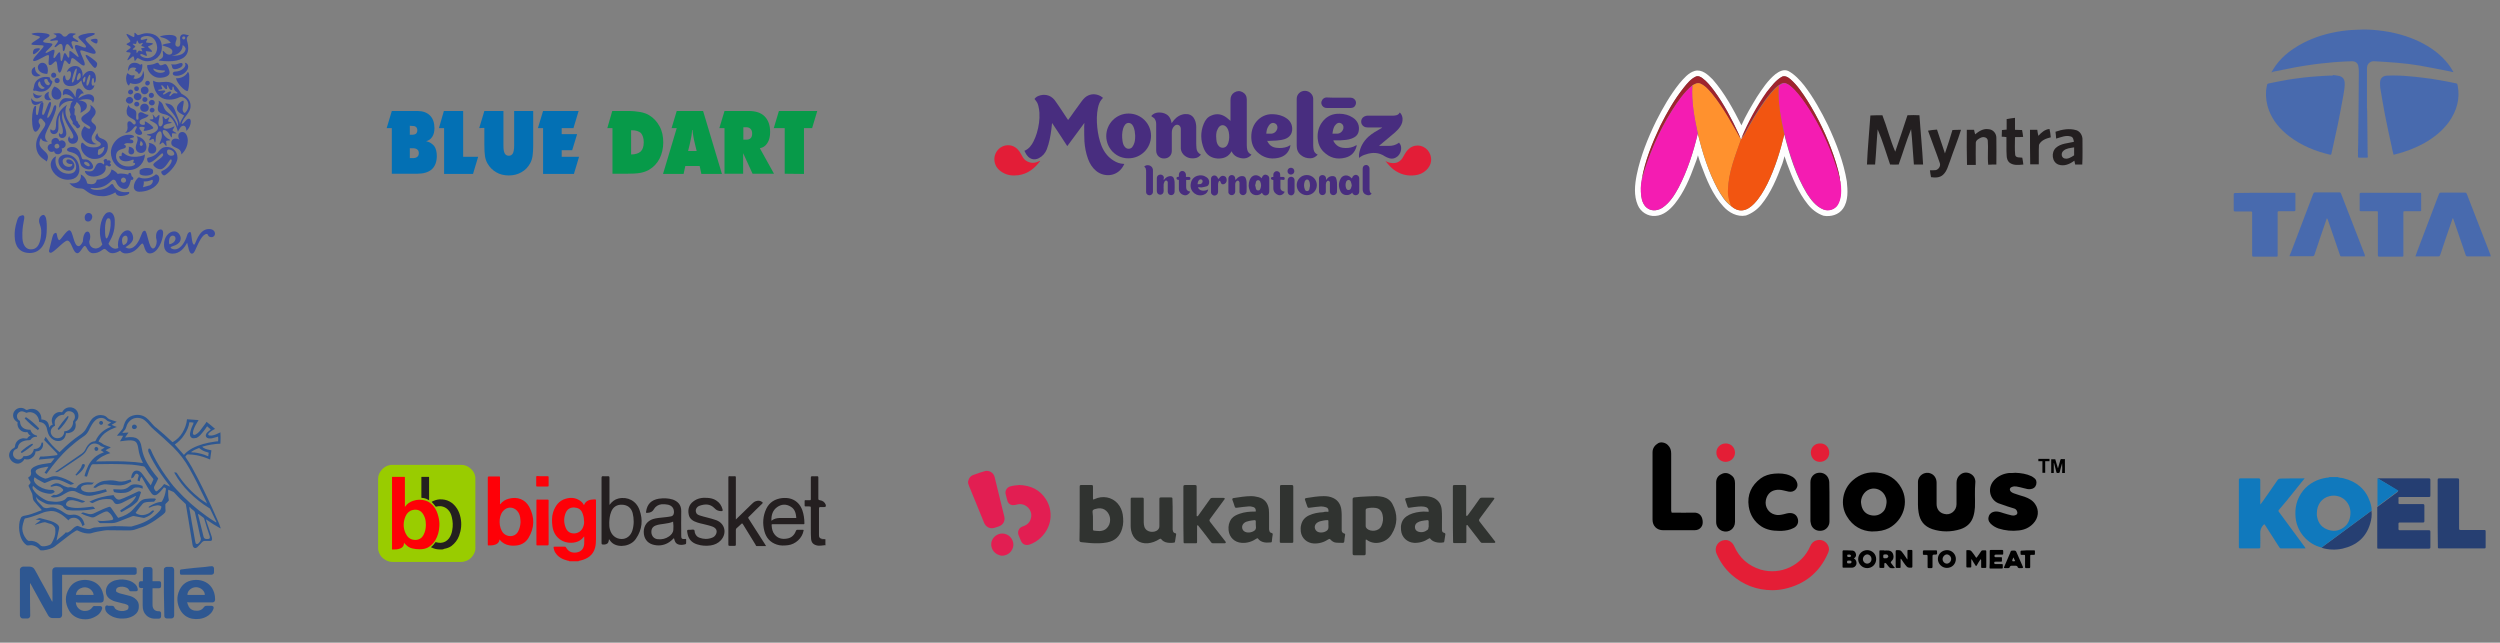 <?xml version="1.0" encoding="utf-8"?>
<!-- Generator: Adobe Illustrator 26.0.1, SVG Export Plug-In . SVG Version: 6.00 Build 0)  -->
<svg version="1.1" id="Layer_1" xmlns="http://www.w3.org/2000/svg" xmlns:xlink="http://www.w3.org/1999/xlink" x="0px" y="0px"
	 viewBox="0 0 1167 300" style="enable-background:new 0 0 1167 300;" xml:space="preserve">
<rect x="0" y="0" width="1167" height="300" fill="#808080" stroke="none"/>
<style type="text/css">
	.st0{fill:#99CC00;}
	.st1{fill:#B3DA40;}
	.st2{fill:#C3E169;}
	.st3{fill:#BCDE57;}
	.st4{fill:#CDE682;}
	.st5{fill:#DFEFB0;}
	.st6{fill:#FE0007;}
	.st7{fill:#241F20;}
	.st8{fill:#99CD00;}
	.st9{fill:#5E5B5B;}
	.st10{fill:#FE0108;}
	.st11{fill-rule:evenodd;clip-rule:evenodd;fill:#0370B4;}
	.st12{fill-rule:evenodd;clip-rule:evenodd;fill:#079A49;}
	.st13{fill:#E21E52;}
	.st14{fill:#303330;}
	.st15{fill:#3B4DA1;}
	.st16{fill:#2E5791;}
	.st17{fill:#482D7F;}
	.st18{fill:#E31D37;}
	.st19{fill:#E41E36;}
	.st20{fill:#1079BD;}
	.st21{fill:#253E72;}
	.st22{fill:#263F72;}
	.st23{fill:#486AAE;}
	.st24{fill:#231F20;}
	.st25{fill:#FEFEFE;}
	.st26{fill:#9E242E;}
	.st27{fill:#FF912E;}
	.st28{fill:#F41CB2;}
	.st29{fill:#F25511;}
</style>
<g>
	<g>
		<g id="HwSowb.tif_00000059989643054737486820000013386736738711432625_">
			<g>
				<path class="st0" d="M221.9,255.8L221.9,255.8c0,0.3,0,0.5,0,0.7c-0.1,0.7-0.3,1.4-0.7,2.1c-1.1,2-2.7,3.2-4.9,3.6
					c-0.4,0.1-0.7,0.1-1.1,0.1c-10.7,0-21.4,0-32.1,0c-1.6,0-3.1-0.7-4.3-1.7c-0.9-0.7-1.5-1.7-1.9-2.7c-0.2-0.6-0.4-1.2-0.4-1.8
					c0-0.7,0-1.3,0-2c0-10.2,0-20.3,0-30.5c0-1.7,0.6-3.1,1.7-4.3c1-1.2,2.3-1.9,3.8-2.2c0.3-0.1,0.7-0.1,1-0.1
					c10.8,0,21.5,0,32.3,0c1.6,0,2.9,0.5,4.1,1.5c1.3,1,2.1,2.3,2.4,3.8c0.1,0.3,0.1,0.7,0.1,1c0,0.1,0,0.1,0,0.2s0,0.2,0,0.4
					c0,10.5,0,21,0,31.4c0,0.1,0,0.2,0,0.2C221.9,255.6,221.9,255.7,221.9,255.8z"/>
				<path class="st1" d="M221.9,255.3c0-0.4,0-0.9,0-1.3c0-10,0-20,0-30c0-0.1,0-0.1,0-0.2l0,0C221.9,234.3,221.9,244.8,221.9,255.3
					L221.9,255.3z"/>
				<path class="st2" d="M221.9,223.8L221.9,223.8c0-0.1,0-0.2,0-0.4l0,0C221.9,223.5,221.9,223.7,221.9,223.8z"/>
				<path class="st3" d="M221.9,255.3L221.9,255.3c0,0.1,0,0.2,0,0.2l0,0C221.9,255.4,221.9,255.4,221.9,255.3z"/>
				<path class="st4" d="M221.9,255.5L221.9,255.5c0,0.1,0,0.2,0,0.2C221.8,255.7,221.9,255.6,221.9,255.5z"/>
				<path class="st5" d="M221.9,223.4L221.9,223.4c0-0.1,0-0.1,0-0.2l0,0C221.9,223.3,221.9,223.4,221.9,223.4z"/>
				<path class="st6" d="M188.6,253.3c0,0.5-0.1,1.1-0.3,1.5c-0.4,0.7-1,1.1-1.7,1.3c-1,0.4-2,0.4-3,0.4c-0.2,0-0.4,0.1-0.6-0.1
					c-0.1-0.1,0-0.4,0-0.6c0-11,0-22,0-33.1c-0.1-0.1,0-0.1,0.2-0.1c1.9,0,3.7,0,5.6,0c0.2,0,0.2,0.1,0.2,0.2c0,4.5,0,9,0,13.6
					c0,0.1,0,0.2,0,0.2c0.1,0,0.1-0.1,0.2-0.2c0.9-1.3,2.1-2.1,3.6-2.6c2-0.7,3.9-0.7,5.9-0.1c1.6,0.5,2.9,1.6,3.9,2.9
					c1,1.3,1.6,2.8,2,4.4c0.4,1.5,0.6,3,0.5,4.5c-0.1,2.4-0.7,4.7-1.9,6.7c-0.9,1.4-2,2.6-3.5,3.4c-1.2,0.6-2.4,0.8-3.8,0.8
					c-1.2,0-2.3-0.1-3.5-0.4c-1.2-0.3-2.2-0.9-3-1.8C189,254,188.8,253.6,188.6,253.3z"/>
				<path class="st7" d="M206,256.5c-1.4,0-2.6-0.1-3.8-0.6c-0.3-0.1-0.6-0.3-0.9-0.4c-0.1-0.1-0.2-0.1,0-0.2c0.8-0.6,1.4-1.4,2-2.2
					c0.1-0.1,0.2-0.1,0.2,0c0.7,0.2,1.5,0.3,2.2,0.3c1.6-0.1,2.9-0.8,3.9-2.1c0.8-1.1,1.3-2.4,1.5-3.8c0.4-2,0.3-4.1-0.2-6.1
					c-0.3-1.3-0.8-2.5-1.8-3.5c-0.9-0.9-1.9-1.4-3.2-1.6c-0.8-0.1-1.6,0-2.3,0.2c-0.1,0-0.2,0-0.3-0.1c-0.5-0.7-1.1-1.4-1.7-2
					c-0.1-0.1-0.1-0.1,0-0.2c1.1-0.6,2.3-1,3.5-1.1c3.6-0.2,6.4,1.4,8.3,4.4c0.8,1.3,1.3,2.7,1.6,4.2c0.6,2.9,0.3,5.7-0.7,8.4
					c-0.7,1.9-1.9,3.5-3.6,4.8c-1,0.7-2.2,1.1-3.4,1.3C206.9,256.5,206.4,256.5,206,256.5z"/>
				<path class="st7" d="M200.3,233.5c-0.5-0.3-0.9-0.5-1.4-0.7c-0.6-0.2-1.3-0.4-2-0.4c-0.2,0-0.2-0.1-0.2-0.2c0-3.1,0-6.3,0-9.4
					c0-0.2,0-0.2,0.2-0.2c1.1,0,2.2,0,3.2,0c0.1,0,0.2,0,0.2,0.2c0,3.5,0,7,0,10.5C200.3,233.4,200.3,233.4,200.3,233.5z"/>
				<path class="st8" d="M198.8,245c0,1.6-0.3,3.2-1.1,4.7c-0.4,0.7-0.9,1.4-1.7,1.8c-0.9,0.5-1.8,0.6-2.7,0.5c-2-0.2-3.2-1.4-4-3.1
					c-1.2-2.6-1.1-5.3,0-7.9c0.6-1.4,1.7-2.5,3.2-2.9c1.5-0.4,2.9-0.2,4.1,0.8c0.9,0.8,1.4,1.9,1.8,3
					C198.7,242.9,198.8,244,198.8,245z"/>
			</g>
		</g>
		<g>
			<path class="st7" d="M385,254.5c-1.1,0.1-2.1,0.3-3.2,0.2c-2-0.3-3.1-1.3-3.2-3.3c-0.1-1.4-0.1-2.8-0.1-4.3c0-3.3,0-6.5,0-9.8
				c0-0.9,0-0.9-1-0.9c-0.5,0-1,0-1.5,0c-0.3,0-0.4-0.1-0.4-0.4c0-0.7,0-1.4,0-2.1c0-0.4,0.2-0.5,0.5-0.4c0.6,0,1.2,0,1.8,0
				c0.5,0,0.6-0.1,0.6-0.6c0-3.3,0-6.5,0-9.8c0-0.6,0.1-0.8,0.7-0.8c0.7,0.1,1.5,0,2.2,0c0.5,0,0.6,0.2,0.6,0.6c0,3.3,0,6.5,0,9.8
				c0,0.5,0.1,0.7,0.7,0.8c1.4,0.2,2.3,0.9,2.8,2.2c0,0.2,0,0.5,0,0.7c-0.5,0.4-1,0.3-1.6,0.3c-1.7,0-1.6-0.2-1.6,1.6
				c0,3.9,0,7.8,0,11.6c0,0.7,0.2,1.2,0.9,1.5c0.5,0.2,1,0.2,1.5,0.2s0.7,0.2,0.6,0.7c0,0.6,0,1.2,0,1.8
				C385.5,254.4,385.3,254.5,385,254.5z"/>
			<path class="st9" d="M383.2,251.6c0.8,0,1.5,0,2.3,0c0,1,0,2,0,3c-0.2,0-0.4,0-0.5,0c0.3-0.1,0.4-0.3,0.4-0.7c0-0.5,0-0.9,0-1.4
				c0.1-0.6-0.1-0.8-0.7-0.8C384.2,251.7,383.7,251.8,383.2,251.6z"/>
			<path class="st7" d="M343.5,242.5c2.6-2.5,5-4.9,7.5-7.3c0.6-0.6,1.2-1.1,2-1.3c1-0.3,1.9-0.2,2.7,0.4c0.4,0.3,0.5,0.4,0.1,0.8
				c-2,1.9-3.9,3.8-5.9,5.8c-0.8,0.7-0.8,0.7-0.2,1.6c2.4,3.8,4.9,7.6,7.3,11.4c0.2,0.3,0.4,0.6,0.6,1c-1.5,0-3,0-4.4,0
				c-0.3,0-0.4-0.3-0.5-0.6c-2-3.2-3.9-6.4-5.9-9.6c-0.3-0.4-0.4-0.5-0.8-0.1c-0.7,0.7-1.4,1.3-2.1,1.9c-0.3,0.3-0.4,0.5-0.4,0.9
				c0,2.3,0,4.6,0,6.8c0,0.4-0.1,0.6-0.6,0.6c-0.7,0-1.4,0-2.2,0c-0.6,0-0.7-0.1-0.7-0.7c0-3.2,0-6.4,0-9.6c0-7.2,0-14.3,0-21.5
				c0-0.6,0.1-0.8,0.7-0.7c0.7,0.1,1.4,0,2.2,0c0.5,0,0.6,0.1,0.6,0.6c0,1.9,0,3.7,0,5.6c0,4.4,0,8.8,0,13.1
				C343.5,241.9,343.5,242.1,343.5,242.5z"/>
			<path class="st7" d="M322.3,247.3c0.5,0,1.2-0.2,1.6,0c0.5,0.2,0.3,1,0.5,1.5c0.4,1.1,1.1,1.9,2.1,2.2c1.9,0.7,3.9,0.8,5.9,0
				c0.9-0.3,1.5-0.9,1.9-1.8c0.6-1.5,0-2.6-1.5-3.3c-1.5-0.6-3.1-0.9-4.6-1.3c-0.9-0.2-1.8-0.4-2.7-0.7c-1.9-0.6-3.6-1.6-4-3.7
				c-0.5-2.4,0.1-4.6,2.1-6.1c1.9-1.5,4.2-1.9,6.6-1.7c1.5,0.1,2.9,0.4,4.1,1.2c1.6,1,2.5,2.4,3,4.2c0.2,0.6-0.1,0.8-0.6,0.8
				c-1.2,0-2.3-0.4-3.1-1.3c-2.1-2.2-4.5-2.1-7.1-1.2c-1.3,0.5-2,1.8-1.6,3c0.2,0.9,0.9,1.2,1.7,1.5c1.2,0.4,2.4,0.7,3.6,1
				c1.4,0.4,2.8,0.7,4.1,1.2c4.1,1.5,5.2,6.1,2.2,9.4c-1.3,1.4-2.9,2.1-4.7,2.4c-2.1,0.3-4.3,0.2-6.4-0.5c-2.6-0.8-4.1-2.6-4.5-5.2
				c-0.3-1.6-0.3-1.6,1.3-1.6C322.2,247.3,322.2,247.3,322.3,247.3L322.3,247.3z"/>
			<path class="st6" d="M256.1,243.9c0,3.3,0,6.7,0,10c0,0.5-0.1,0.7-0.6,0.7c-1.5,0-3.1,0-4.6,0c-0.4,0-0.5-0.1-0.5-0.5
				c0-6.8,0-13.6,0-20.4c0-0.5,0.2-0.6,0.6-0.5c1.5,0,3,0,4.5,0c0.5,0,0.6,0.1,0.6,0.6C256,237.1,256.1,240.5,256.1,243.9z"/>
			<path class="st10" d="M253.2,222.3c0.8,0,1.6,0,2.4,0c0.4,0,0.5,0.1,0.5,0.5c0,1.3,0,2.5,0,3.8c0,0.4-0.1,0.5-0.5,0.5
				c-1.6,0-3.2,0-4.8,0c-0.4,0-0.5-0.1-0.5-0.5c0-1.3,0-2.6,0-3.9c0-0.4,0.2-0.5,0.5-0.5C251.6,222.3,252.4,222.3,253.2,222.3z"/>
			<path class="st6" d="M277.5,233.1c-2.1,0.1-4,0.4-4.9,2.7c-0.3-0.6-0.7-1.1-1.1-1.5c-2.2-1.9-4.7-2.3-7.4-1.5
				c-3.2,0.9-4.9,3.3-5.9,6.3c-0.7,2.2-0.6,4.5-0.3,6.7c0.7,5,4.8,8.1,9.8,7.5c1.5-0.2,2.8-0.7,3.9-1.7c0.4-0.4,0.7-0.8,1.1-1.2
				c0,1.2,0.1,2.4,0,3.6c-0.2,2.2-1.5,3.6-3.6,3.9c-2.2,0.3-3.8-0.4-4.9-2.4c-0.1-0.2-0.3-0.3-0.5-0.3c-1.6,0-3.3,0-4.9,0
				c-0.4,0-0.4,0.2-0.4,0.5c0.2,0.9,0.4,1.7,0.9,2.4c1.3,2,3.3,3,5.6,3.6c0.3,0.1,0.6,0,0.9,0.3c1.4,0,2.8,0,4.2,0
				c0.2-0.3,0.5-0.2,0.8-0.3c3.4-0.8,6.1-2.5,7-6.1c0.3-1.2,0.4-2.5,0.4-3.8c0-6,0-11.9,0-17.9C278.3,233.2,278.1,233.1,277.5,233.1
				z M272.2,246c-0.6,1.7-2.2,2.9-4,3c-1.9,0.1-3.4-0.8-4.1-2.6c-1-2.4-1-4.9,0.1-7.3c0.8-1.6,2.2-2.3,3.9-2.2
				c1.7,0.1,3,0.8,3.7,2.4c0.5,1.2,0.8,2.4,0.8,3.6C272.8,244,272.6,245,272.2,246z"/>
			<path class="st6" d="M247.1,236.7c-1.9-3.6-5.6-5-9.6-3.9c-1.6,0.4-2.9,1.2-4,2.6c-0.2-0.3-0.1-0.5-0.1-0.7c0-3.9,0-7.8,0-11.7
				c0-0.5-0.1-0.7-0.6-0.6c-1.5,0-2.9,0-4.4,0c-0.6,0-0.7,0.2-0.7,0.7c0,8.2,0,16.4,0,24.6c0,2.1,0,4.2,0,6.4c0,0.4,0.1,0.6,0.5,0.5
				c0.7,0,1.3,0,2-0.1c1.5-0.3,2.7-0.9,3-2.6h0.1c0.5,0.8,1.2,1.3,2,1.8c1.6,0.9,3.3,1.1,5,1c2.8-0.1,5-1.3,6.4-3.6
				C249.6,246.3,249.6,241.5,247.1,236.7z M241.7,248.4c-1.6,2.5-5,2.3-6.7,0.5c-2.3-2.5-2.4-7.8-0.2-10.3c2.1-2.5,5.6-2.1,7.3,0.8
				c0.8,1.4,0.8,2.9,0.9,4.3C242.9,245.3,242.6,246.9,241.7,248.4z"/>
			<path class="st7" d="M298.5,238c-1.5-4.2-5.5-6.3-9.8-5.3c-1.7,0.4-3,1.4-4.2,3c0-1,0-1.8,0-2.6c0-3.4,0-6.7,0-10.1
				c0-0.6-0.2-0.7-0.7-0.7c-0.7,0-1.4,0.1-2.2,0c-0.6-0.1-0.8,0.2-0.8,0.8c0,10,0,19.9,0,29.9c0,1.2,0,1.2,1.3,1.2
				c1.2-0.1,1.9-0.6,2.1-1.9c0-0.2,0-0.4,0.1-0.6c0.5,0.7,1,1.4,1.7,1.9c3.1,2.3,8.7,1.3,10.9-2.2
				C299.8,247.2,300.2,242.6,298.5,238z M295.2,247.6c-0.8,2.6-2.8,4.1-5.2,4c-2.6-0.1-4.6-1.8-5.3-4.5c-0.3-1-0.3-2-0.3-3.3
				c0.1-1.5,0.2-3.2,0.9-4.9c0.9-2.3,2.7-3.4,5.1-3.3c2.5,0.1,4.2,1.4,4.9,3.8C296,242.2,296,244.9,295.2,247.6z"/>
			<path class="st7" d="M319.6,251.6c-1.3,0.1-1.6-0.2-1.6-1.4c0-0.2,0-0.5,0-0.7c0-3.6-0.1-7.2,0-10.8c0.1-3.1-1.7-4.7-3.9-5.5
				c-2.2-0.7-4.4-0.7-6.6-0.4c-3.5,0.6-5.4,2.5-5.9,6c-0.1,0.5,0,0.7,0.5,0.6c1.4,0,2.5-0.5,3.2-1.8c0.8-1.3,2-2,3.5-2.2
				c1-0.1,2.1,0,3.1,0.2c1.9,0.5,2.8,1.8,2.7,3.7c-0.1,1.1-0.6,1.7-1.7,1.8c-1,0.2-2,0.3-3,0.4c-1.7,0.2-3.5,0.3-5.1,0.8
				c-2.7,0.9-4.3,3.1-4.3,6c0,2.9,1.5,5.1,4.2,5.9c2.4,0.7,4.8,0.5,7-0.7c1.1-0.6,2-1.4,2.9-2.3c0.5,2.1,1.1,2.8,2.7,3.1
				c0.7,0.1,1.3,0.1,2-0.1c1-0.2,1-0.2,1-1.2c0-0.3,0-0.6,0-0.9C320.4,251.7,320.2,251.5,319.6,251.6z M314.3,247.4
				c-0.1,1.3-1,2.3-2,3c-1.6,1.1-3.3,1.5-5.3,1.3c-1.6-0.2-2.6-1.2-2.9-2.8c-0.2-1.8,0.4-3,2-3.6c1.3-0.5,2.7-0.6,4-0.8
				c1.4-0.2,2.8-0.4,4.1-1C314.4,244.9,314.4,246.1,314.3,247.4z"/>
			<path class="st7" d="M360.7,244.7c2.3,0,4.7,0,7,0l0,0c2.4,0,4.8,0,7.2,0c0.3,0,0.6,0.1,0.6-0.4c0-2.1-0.3-4.2-1-6.2
				c-0.9-2.4-2.5-4.3-5.1-5.2c-1.4-0.5-2.9-0.5-4.3-0.4c-3.3,0.4-5.9,1.9-7.4,5c-1.6,3.4-1.8,6.9-0.9,10.4c0.8,3.1,2.7,5.3,5.8,6.3
				c1.7,0.6,3.4,0.5,5.2,0.3c3.5-0.4,6.7-3.3,7.3-6.8c0.1-0.3,0-0.4-0.3-0.4c-0.8,0-1.6,0-2.4,0c-0.5,0-0.7,0.1-0.9,0.6
				c-0.7,1.9-2.1,3.2-4.1,3.5c-2.2,0.4-4.3,0-5.8-1.9c-1-1.2-1.3-2.7-1.4-4.3C360.1,244.8,360.3,244.7,360.7,244.7z M360.1,243.1
				c-0.1-2.7,0.6-4.9,2.7-6.4c2-1.4,4.2-1.5,6.3-0.2c1.9,1.1,2.4,3,2.6,5c0.1,0.4-0.3,0.3-0.5,0.3c-2.5,0-4.9,0-7.4,0
				C362.5,241.9,361.3,242.1,360.1,243.1z"/>
		</g>
	</g>
	<g>
		<path class="st11" d="M180.5,59.8l2.4-8h11.9c2.5,0,4.5,0.7,5.9,2.1c1.4,1.4,2.1,3.4,2.1,5.9c0,1.6-0.3,2.9-1,4s-1.6,1.8-2.9,2.1
			c1.7,0.4,2.9,1.2,3.8,2.3c0.8,1.1,1.2,2.7,1.2,4.6c0,2.7-0.8,4.8-2.3,6.2c-1.6,1.4-3.9,2.1-6.9,2.1h-11.8V59.8H180.5z M191.3,58.7
			v4.2h1.2c0.7,0,1.3-0.2,1.7-0.5c0.4-0.4,0.6-0.9,0.6-1.6c0-0.7-0.2-1.2-0.6-1.5c-0.4-0.4-0.9-0.5-1.7-0.5L191.3,58.7L191.3,58.7z
			 M191.3,69.2v4.6h1.5c0.9,0,1.5-0.2,2-0.6s0.7-1,0.7-1.7c0-0.8-0.2-1.3-0.7-1.7s-1.1-0.6-2-0.6C192.8,69.2,191.3,69.2,191.3,69.2z
			"/>
		<path class="st11" d="M207.2,51.8h9v21.4h7l-2.4,8h-13.5c0,0,0-13.1,0-21.4h-2.4L207.2,51.8L207.2,51.8z"/>
		<path class="st11" d="M223.7,59.8l2.4-8l0,0h8.9v16c0,1.9,0.2,3.1,0.6,3.8c0.4,0.7,1,1.1,1.9,1.1c0.9,0,1.5-0.4,1.9-1.1
			c0.4-0.7,0.6-2,0.6-3.8v-16h8.9v15.9c0,2.1-0.1,3.8-0.3,5.1s-0.6,2.5-1.1,3.4c-1,1.8-2.3,3.2-4.1,4.2c-1.7,1-3.7,1.5-5.9,1.5
			c-2.2,0-4.2-0.5-5.9-1.5s-3.1-2.4-4.1-4.2c-0.5-0.9-0.9-2-1.1-3.3c-0.2-1.3-0.3-3.1-0.3-5.2c0,0,0-5.3,0-8L223.7,59.8L223.7,59.8z
			"/>
		<path class="st11" d="M251.1,59.8l2.4-8l0,0h16.6l-2.4,8h-5.5v2.8h7.2l-2.3,7.5h-4.9v3.1h8.1l-2.4,8h-14.4c0,0,0-13.1,0-21.4
			H251.1z"/>
		<path class="st12" d="M285.8,51.8h7.2c2.3,0,4.3,0.2,5.9,0.5c1.6,0.3,3,0.8,4,1.4c2.2,1.3,3.8,3.1,5,5.3c1.2,2.2,1.7,4.7,1.7,7.5
			c0,2.8-0.6,5.3-1.7,7.5c-1.1,2.2-2.8,4-5,5.3c-1.1,0.6-2.4,1.1-4,1.4c-1.6,0.3-3.8,0.4-6.5,0.4h-6.5V59.8l0,0h-2.4L285.8,51.8
			L285.8,51.8z M294.6,72.1c2,0,3.5-0.5,4.5-1.4c0.9-0.9,1.4-2.3,1.4-4.3c0-1.9-0.5-3.3-1.3-4.3c-1-0.8-2.3-1.3-4.2-1.3h-0.4V72.1z"
			/>
		<path class="st12" d="M328.2,51.8h-12.3l-2.4,8h2.4l-6.4,21.4h9.6l0.8-3.7h6.7l0.8,3.7h9.6L328.2,51.8z M321.2,70.5l0.8-3.3
			c0.4-1.7,0.6-3,0.8-3.9c0.1-0.9,0.2-1.8,0.3-2.6h0.2c0,0.8,0.1,1.7,0.3,2.6c0.1,0.9,0.4,2.2,0.8,3.9l0.8,3.3
			C325.2,70.5,321.2,70.5,321.2,70.5z"/>
		<path class="st12" d="M338.2,51.8h11.2c3.3,0,5.8,0.8,7.5,2.5c1.7,1.7,2.6,4.1,2.6,7.3c0,2.1-0.4,3.8-1.3,5.2
			c-0.9,1.4-2,2.1-3.5,2.4l6.6,11.9h-10l-4.4-9.6v9.6h-8.7V59.8l0,0h-2.4L338.2,51.8L338.2,51.8z M347,59.4v5.8h1.4
			c0.8,0,1.5-0.2,2-0.7c0.5-0.5,0.7-1.2,0.7-2.1c0-0.9-0.2-1.7-0.7-2.2s-1.1-0.8-2-0.8C348.4,59.4,347,59.4,347,59.4z"/>
		<path class="st12" d="M366.3,81.1V59.8h-5.1l2.4-8h17.9l-2.4,8h-3.8v21.4L366.3,81.1L366.3,81.1z"/>
	</g>
	<g>
		<path class="st13" d="M451.9,224.8c0-0.1,0.1-0.2,0.1-0.4c0.3-1.2,1-2.2,2.1-2.6c1.9-0.7,3.8-1.4,5.7-1.9c2-0.5,4,0.8,4.5,2.8
			c0.6,2.5,1.2,4.9,1.8,7.4c0.9,3.7,1.8,7.3,2.7,11c0.5,2-0.5,3.9-2.5,4.6c-0.7,0.2-1.4,0.5-2.1,0.7c-2,0.6-3.9-0.3-4.8-2.3
			c-1.4-3.5-2.8-6.9-4.2-10.3c-0.9-2.3-1.9-4.5-2.8-6.8c-0.2-0.5-0.3-1-0.5-1.5C451.9,225.3,451.9,225,451.9,224.8z"/>
		<path class="st13" d="M467.4,259.4c-0.2-0.1-0.5-0.1-0.7-0.2c-2.4-0.6-4.1-2.8-4-5.3c0.1-2.4,2-4.4,4.4-4.8
			c2.8-0.4,5.4,1.5,5.9,4.4c0.4,2.7-1.6,5.4-4.3,5.8c-0.1,0-0.2,0.1-0.4,0.1C468,259.4,467.7,259.4,467.4,259.4z"/>
		<path class="st14" d="M631.4,245.8c0-4,0-8.1,0-12.1c0-0.2,0-0.4,0-0.7c0-0.4,0.2-0.7,0.7-0.8c1-0.1,2-0.2,3-0.3
			c2.5-0.1,5-0.3,7.5-0.3c1,0,2.1,0.2,3.1,0.4c1.9,0.5,3.4,1.6,4.3,3.3c2.5,4.7,2.5,9.5-0.4,14.1c-1.3,2.1-3.2,3.4-5.7,3.9
			c-2.1,0.4-4.1,0-5.9-1.3c-0.1-0.1-0.3-0.1-0.4-0.2c0,0.2-0.1,0.3-0.1,0.5c0,2,0,4.1,0,6.1c0,0.6-0.2,0.8-0.8,0.8
			c-1.5,0-2.9,0-4.4,0c-0.7,0-0.9-0.2-0.9-0.9C631.4,254.2,631.4,250,631.4,245.8z M637.5,241.8c0,1.2,0,2.5,0,3.7
			c0,0.5,0.2,0.9,0.6,1.3c1.7,1.5,5.6,1.4,6.8-1.4c0.7-1.6,0.9-3.3,0.5-5c-0.4-1.9-1.5-3.1-3.3-3.3c-1.3-0.2-2.6-0.1-3.9,0.2
			c-0.5,0.1-0.7,0.4-0.7,0.9C637.5,239.3,637.5,240.6,637.5,241.8z"/>
		<path class="st14" d="M504,239.6c0-4.1,0-8.2,0-12.3c0-0.8,0.1-0.9,0.9-0.9c1.5,0,3,0,4.5,0c0.7,0,0.8,0.2,0.8,0.8
			c0,1.8,0,3.5,0,5.3c0,0.8,0,0.8,0.7,0.5c3.8-1.8,8.1-1,10.8,2c1.3,1.5,2.1,3.3,2.4,5.2c0.3,2.2,0.4,4.4-0.3,6.6
			c-1,3.5-3.3,5.7-7,6.4c-2.6,0.5-5.2,0.5-7.8,0.3c-1.4-0.1-2.7-0.3-4.1-0.4c-0.8-0.1-1-0.3-1-1.1C504,247.7,504,243.6,504,239.6z
			 M510.2,242.9c0,1.4,0,2.7,0,4.1c0,0.4,0.1,0.7,0.5,0.7c0.9,0.1,1.8,0.2,2.7,0.2c1.2-0.1,2.3-0.4,3.2-1.3c1.1-1.1,1.6-2.4,1.6-3.9
			c0.1-2.5-1.8-5.2-4.4-5.4c-1-0.1-1.9,0.1-2.9,0.4c-0.7,0.3-0.9,0.5-0.9,1.2C510.2,240.3,510.2,241.6,510.2,242.9z"/>
		<path class="st13" d="M475.9,226.4c5.2,0.2,9.5,2.2,12.3,6.6c3.7,5.8,2.7,13.1-2.3,17.9c-1.5,1.5-3.3,2.6-5.3,3.3
			c-1.8,0.6-3.4-0.1-4.1-1.9c-0.3-0.8-0.7-1.6-1-2.4c-0.7-1.8,0.1-3.6,2-4.2c2.1-0.7,3.4-2,3.8-4.1c0.8-3.7-2.8-7.1-6.5-6.1
			c-0.6,0.2-1.3,0.3-1.9,0.3c-1.3,0-2.4-0.9-2.7-2.2c-0.3-1-0.5-2.1-0.8-3.1c-0.3-1.4,0.6-2.9,2-3.4
			C472.8,226.7,474.3,226.5,475.9,226.4z"/>
		<path class="st14" d="M552.4,240c0-4.2,0-8.4,0-12.6c0-0.8,0.1-1,1-1c1.4,0,2.8,0,4.2,0c0.9,0,1,0.1,1,1c0,4.3,0,8.6,0,12.9
			c0,0.1,0,0.3,0,0.4c0,0.1,0.1,0.3,0.2,0.3s0.3-0.1,0.4-0.1c0.1-0.1,0.1-0.2,0.2-0.3c1.8-2.6,3.7-5.1,5.5-7.7
			c0.3-0.4,0.6-0.5,1.1-0.5c1.7,0,3.4,0,5.1,0c0.2,0,0.5,0.1,0.6,0.2c0.1,0.2,0,0.5-0.2,0.6c-2.1,2.9-4.3,5.8-6.4,8.7
			c-0.7,0.9-0.7,1.1,0,2c2.3,2.9,4.5,5.8,6.8,8.7c0.1,0.1,0.2,0.2,0.2,0.3c0.1,0.2,0.1,0.4,0.1,0.5c-0.1,0.1-0.3,0.2-0.4,0.2
			c-0.6,0-1.3,0-1.9,0c-1.2,0-2.5,0-3.7,0c-0.3,0-0.6-0.1-0.8-0.4c-1.9-2.5-3.8-5-5.8-7.5c-0.1-0.1-0.2-0.3-0.3-0.4
			c-0.1-0.1-0.3-0.1-0.3-0.1c-0.1,0-0.2,0.2-0.2,0.3c0,0.2,0,0.4,0,0.6c0,2.3,0,4.5,0,6.8c0,0.6-0.1,0.7-0.7,0.7c-1.6,0-3.2,0-4.9,0
			c-0.6,0-0.7-0.1-0.7-0.7C552.4,248.5,552.4,244.2,552.4,240z"/>
		<path class="st14" d="M678.2,240c0-4.2,0-8.4,0-12.7c0-0.8,0.1-0.9,1-0.9c1.4,0,2.9,0,4.3,0c0.8,0,0.9,0.1,0.9,0.9
			c0,4.2,0,8.5,0,12.7c0,0.1,0,0.3,0,0.4c0,0.2,0.1,0.3,0.2,0.5c0.2-0.1,0.4-0.2,0.5-0.3c1.9-2.6,3.8-5.2,5.6-7.8
			c0.3-0.4,0.6-0.5,1.1-0.5c1.7,0,3.3,0,5,0c0.3,0,0.5,0.1,0.8,0.2c-0.1,0.2-0.1,0.5-0.3,0.7c-2.1,2.8-4.2,5.7-6.3,8.5
			c-0.8,1.1-0.8,1.2,0,2.2c2.2,2.9,4.5,5.8,6.7,8.6c0.1,0.1,0.1,0.1,0.2,0.2c0.2,0.4,0.1,0.7-0.3,0.7c-2,0-3.9,0-5.9,0
			c-0.2,0-0.4-0.2-0.6-0.4c-1.9-2.5-3.9-5-5.8-7.5c-0.1-0.1-0.1-0.2-0.2-0.3c-0.1-0.1-0.3-0.2-0.4-0.1c-0.1,0-0.2,0.2-0.2,0.4
			c0,0.1,0,0.3,0,0.4c0,2.3,0,4.6,0,6.9c0,0.6-0.1,0.7-0.7,0.7c-1.6,0-3.2,0-4.8,0c-0.6,0-0.7,0-0.7-0.7
			C678.2,248.5,678.2,244.2,678.2,240z"/>
		<path class="st14" d="M620.1,238.9c0.2-1.1-0.2-1.8-1.1-2.1c-0.7-0.2-1.5-0.4-2.3-0.4c-1.8,0.1-3.6,0.4-5.3,0.6
			c-0.8,0.1-0.9,0.1-1.2-0.7c-0.3-1-0.7-1.9-1-2.9c-0.2-0.5,0-0.8,0.5-0.9c2.7-0.4,5.4-0.9,8.2-0.9c1.6,0,3.1,0.2,4.5,0.9
			c2.1,1,3.3,2.8,3.7,5.1c0.1,0.9,0.2,1.8,0.2,2.7c0,2.1,0,4.2,0,6.3c0,0.4,0,0.7,0,1.1c0.1,0.6,0.4,1.1,1.1,1.3
			c0.4,0.1,0.6,0.3,0.5,0.7c-0.2,1-0.3,2.1-0.4,3.1c-0.1,0.4-0.2,0.6-0.7,0.6c-1.1,0-2.2,0-3.2-0.1c-1-0.1-1.9-0.7-2.6-1.5
			c-0.3-0.3-0.4-0.3-0.8-0.1c-2.1,1.4-4.4,2.1-6.9,2c-3.2-0.2-5.7-2.4-6.1-5.6c-0.1-1.1-0.1-2.1,0.2-3.2c0.5-2,1.7-3.4,3.6-4.3
			c2.1-1,4.4-1.4,6.7-1.5C618.4,238.8,619.2,238.9,620.1,238.9z M620.1,244.9L620.1,244.9c0-0.5,0-1,0-1.5c0-0.6-0.1-0.6-0.6-0.6
			c-0.6,0-1.2,0.1-1.8,0.2c-1.1,0.2-2.1,0.4-3,1.1c-1.5,1.2-1.2,3.4,0.5,4.2c1.4,0.6,3.5,0.2,4.5-0.9c0.2-0.2,0.3-0.6,0.4-0.9
			C620.2,246,620.1,245.5,620.1,244.9z"/>
		<path class="st14" d="M586.2,238.8c0.1-1-0.2-1.8-1.1-2.1c-0.7-0.2-1.5-0.4-2.3-0.3c-1.8,0.1-3.5,0.4-5.3,0.6
			c-0.8,0.1-0.9,0.1-1.2-0.7c-0.3-1-0.6-1.9-1-2.9c-0.2-0.5,0-0.8,0.5-0.9c2.7-0.4,5.5-0.9,8.2-0.9c1.2,0,2.3,0.2,3.5,0.5
			c2.9,0.8,4.4,2.8,4.8,5.7c0.1,1.1,0.1,2.1,0.1,3.2c0,1.9,0,3.8,0,5.7c0,0.3,0,0.6,0.1,0.9c0.1,0.6,0.4,1.1,1.1,1.2
			c0.4,0.1,0.5,0.3,0.5,0.7c-0.2,1.1-0.3,2.1-0.4,3.2c0,0.3-0.2,0.5-0.5,0.5c-1.3,0.1-2.5,0.2-3.7-0.2c-0.9-0.3-1.7-0.8-2.2-1.5
			c-0.2-0.3-0.4-0.3-0.7-0.1c-2.1,1.4-4.4,2.2-7,2c-3.3-0.2-5.8-2.6-6.1-5.9c-0.2-2,0.2-3.8,1.4-5.4c1-1.2,2.4-1.8,3.8-2.3
			c2.3-0.8,4.6-1,7-1C585.7,238.8,585.9,238.8,586.2,238.8z M586.2,244.9c0-0.5,0-1,0-1.5c0-0.4-0.2-0.6-0.6-0.6
			c-0.9,0.1-1.7,0.2-2.6,0.4c-0.8,0.2-1.7,0.4-2.3,1c-1.4,1.2-1.1,3.4,0.6,4.1c1.4,0.6,3.5,0.2,4.6-0.9c0.2-0.2,0.3-0.6,0.4-1
			C586.3,245.9,586.2,245.4,586.2,244.9z"/>
		<path class="st14" d="M666.9,238.9c0.1-1.5-0.7-2.2-2.2-2.4c-1.6-0.2-3.2,0-4.7,0.2c-0.7,0.1-1.3,0.2-2,0.3c-0.6,0.1-0.8,0-1-0.6
			c-0.3-1-0.7-2-1-3c-0.2-0.5,0-0.8,0.5-0.9c2.7-0.4,5.5-0.9,8.2-0.9c1.6,0,3.2,0.2,4.7,0.9c2.2,1.1,3.4,3,3.6,5.5
			c0.2,2.2,0.1,4.5,0.1,6.8c0,0.8,0,1.6,0,2.3c0,1.1,0.2,1.4,1.2,1.7c0.3,0.1,0.4,0.3,0.4,0.6c-0.2,1.1-0.3,2.2-0.5,3.3
			c0,0.2-0.2,0.5-0.4,0.5c-1.3,0.2-2.5,0.2-3.8-0.2c-0.9-0.3-1.7-0.7-2.3-1.5c-0.2-0.3-0.4-0.3-0.7-0.1c-2.1,1.4-4.4,2.1-6.9,2
			c-3.3-0.2-5.8-2.6-6.1-5.9c-0.1-1.1-0.1-2.1,0.2-3.1c0.5-1.9,1.8-3.2,3.6-4.1c2.1-1,4.4-1.4,6.7-1.5
			C665.2,238.8,666,238.9,666.9,238.9z M666.9,244.9c0-0.5,0-1,0-1.5c0-0.4-0.2-0.6-0.6-0.6c-0.9,0.1-1.9,0.2-2.8,0.4
			c-0.6,0.1-1.3,0.4-1.8,0.7c-0.9,0.5-1.3,1.4-1.2,2.4c0.1,1,0.7,1.6,1.6,1.9c1.6,0.5,3.1,0.1,4.3-0.9c0.3-0.2,0.4-0.7,0.4-1
			C667,245.9,666.9,245.4,666.9,244.9z"/>
		<path class="st14" d="M547.4,240.1c0,2.3,0,4.5,0,6.8c0,0.3,0,0.5,0.1,0.8c0.1,0.7,0.5,1.1,1.1,1.2c0.4,0.1,0.5,0.3,0.4,0.7
			c-0.2,1.1-0.3,2.2-0.5,3.2c0,0.2-0.2,0.5-0.4,0.5c-1.4,0.2-2.7,0.2-4-0.2c-0.8-0.3-1.5-0.7-2-1.4c-0.3-0.3-0.4-0.3-0.8-0.1
			c-1.7,1.1-3.5,1.8-5.5,2c-4,0.3-7-2-7.8-6c-0.1-0.7-0.2-1.4-0.2-2.1c0-4.1,0-8.2,0-12.4c0-0.7,0.1-0.8,0.8-0.8c1.5,0,3,0,4.5,0
			c0.7,0,0.8,0.1,0.8,0.8c0,3.6,0,7.2,0,10.7c0,0.7,0.1,1.4,0.3,2.1c1,2.9,4.8,2.8,6.2,1.5c0.5-0.5,0.8-1,0.8-1.8
			c0-4.2,0-8.3,0-12.5c0-0.8,0.1-0.9,0.9-0.9c1.5,0,2.9,0,4.4,0c0.7,0,0.8,0.1,0.8,0.8C547.4,235.4,547.4,237.7,547.4,240.1z"/>
		<path class="st14" d="M597.5,240c0-4.2,0-8.4,0-12.7c0-0.8,0.1-0.9,0.9-0.9c1.5,0,3,0,4.5,0c0.6,0,0.8,0.2,0.8,0.8
			c0,8.5,0,17.1,0,25.6c0,0.5-0.1,0.6-0.7,0.6c-1.6,0-3.3,0-4.9,0c-0.6,0-0.7-0.1-0.7-0.7C597.5,248.5,597.5,244.2,597.5,240z"/>
	</g>
	<g id="logo_2_" transform="translate(1, -208)">
		<g id="logo_x2F_square_x2F_blue_1_" transform="translate(326, 297)">
			<g id="Group-2_1_" transform="translate(0.057, 0.303)">
				<path id="logo_3_" class="st15" d="M-229.5,17.6c1.7,0,2.8,0.9,2.8,2.2c0,0.8-0.6,1.6-1.6,1.6c-1.9,0-1.5-1.5-2.2-1.5
					c-2.1,0-3.8,4-5.4,7.5c-0.6,1.4-1.1,1.7-1.6,1.7c-1.4,0-1.7-3.6-2.2-5.1c-1.2,2.3-3.3,5.1-6.8,5.1c-2,0-4.1-1.1-4-4.3
					c0-3.6,2.4-6.1,4.8-6.1c1.8,0,3,1.9,3,3.2c0,3.5-4.7,3.6-4.7,4.3c0,0.6,1.3,0.9,1.9,0.9c3,0,5-3.9,5.8-6.6
					c0.1-0.4,0.5-1.5,1.4-1.5c0.9,0,0.5,5.9,1.9,5.9C-235.7,24.9-234.5,17.6-229.5,17.6z M-273.5,13.2c0.3,6.3-1.8,8.9-2.9,11.2
					c0.2,0.8,1.7,2.4,3.2,2.4c0.5,0,1.2-0.2,1.4-0.4c-0.1-0.3-0.2-0.8-0.2-1.5c0-3.7,2.4-6.7,4.5-6.7c1.7,0,2.6,2.2,2.6,3.6
					c0,1.7-1.5,3-3.6,4.3c0.4,0.3,1.1,0.6,1.7,0.6c3,0,4.7-3.6,5.9-6.8c0.2-0.6,0.6-1.5,1.4-1.5c1.3,0,1.8,8.3,3.9,8.3
					c0.9,0,1.7-1.8,1.7-3.3c0-1.1-0.4-1.2-0.3-2.6c0-1.7,0.9-3,2.2-3c0.7,0,1.1,0.7,1.1,1.6c0,3.4-2.5,9.6-6.2,9.6
					c-2.7,0-2.5-4.6-3.5-4.6c-1.1,0-2.6,4.6-7.9,4.6c-0.8,0-1.8-0.4-2.5-1.3c-1.3,0.8-2.4,1.2-3.6,1.2c-2,0-2.8-2-3.7-2
					c-0.9,0-2.1,2-5.3,2c-2.6,0-2.9-3.4-3.9-3.4c-0.8,0-2.1,3.4-3.4,3.4c-2.2,0-2.7-5.8-4.7-5.9c-1.6,0-6.5,5.9-7.9,5.7
					c-0.5-0.1-0.7-0.4-0.7-0.9c0.1-0.7,0.7-2.6,0.9-3.6c0.4-1.6,0.8-3.4,1.1-3.9c0.2-0.5,0.8-0.9,1.3-0.9c0.2,0,0.3,0.4,0.4,0.8
					c0.2,1.3,0.6,2.6,1.1,2.6c0.7,0,3.3-4.6,4.7-4.6c1.8,0,1.9,7.4,4.3,7.4c0.8,0,1.4-0.9,2-2.1c0.1-1.9,0.6-4.7,2.2-4.7
					c1.2,0,1.7,2.5,0.8,4.6c0,2.5,1.7,3.2,2.8,3.3c0.8,0,2.2-0.2,3.3-1.9c-0.6-1.4-1.1-4.1-1.1-5c-0.3-5,1.8-9.9,4-10
					C-275,9.4-273.7,10.8-273.5,13.2z M-305.6,12.4c0.4,1.7,0.5,3.9,0.3,7c-0.2,4.3-2.5,9.5-8,9.4c-4.7-0.1-6.8-3.2-6.9-7.7
					c-0.1-2.1,0.1-4.3,1.1-7.4c0.5-1.6,0.9-2.2,2.4-2.5c1.2-0.2,1.1,1.1,0.8,2.4c-0.6,3.2-0.8,4.6-0.7,8.2c0.2,3.8,2,5.3,3.9,5.3
					c2.9,0.1,4.2-2.3,4.7-5.7c0.4-2.7,0.1-4-0.1-4.8c-0.1-0.5-0.6-1.6-0.7-2.3c-0.2-1.8,0.7-2.9,1.6-3.2
					C-306.4,10.8-306,11.4-305.6,12.4z M-268.5,20.7c-0.5,0-1.6,0.5-1.6,2.2c0,1.3,0.4,1.9,0.6,2.2c1.6-0.4,2-1.7,2-2.7
					C-267.4,21.4-267.8,20.7-268.5,20.7z M-246.4,20.7c-2,0-1.9,3.3-1.6,4c1.5-0.2,2.5-1.2,2.7-1.9C-244.9,22-245.2,20.7-246.4,20.7
					z M-276.6,12.6c-1.1,0.1-1.6,3.4-1.4,6.8c0.1,2.2,0.4,2.6,0.7,2.6c0.6,0,2-4,1.9-7.3C-275.4,13.2-275.7,12.5-276.6,12.6z
					 M-285.7,10.1c0.9,0,1.6,0.6,1.7,1.5c0.1,1.2-0.7,2.5-1.9,2.5c-1.1,0-1.6-0.7-1.6-1.6C-287.7,11.1-286.7,10.1-285.7,10.1z
					 M-275-10.2c1.3,0.4,2.6,1.6,2.9,2.1c0.5-0.2,1.1-0.2,1.7-0.2c0.9,0,2,0.2,3.2,0.5c0.1-0.4,0.1-0.8,0.7-0.8
					c0.8,0,0.6,0.9,0.9,1.5c0.1,0.3,0.8,0.4,0.8,1.1c0,0.5-0.4,0.7-0.7,0.7c-0.1,0-0.2,0-0.3-0.1c-0.5,0.2-0.6,4.3-3,4.3
					c-1.8,0-3.4-1.5-4.1-3.4c-0.2-0.5-0.6-0.9-1.1-0.9s-0.7,0.1-1.3,0.7c-1.6,1.7-4.1,3.2-7.4,3.2c-0.9,0-1.8-0.1-2-0.1
					c-0.1,0-0.1,0-0.1,0.1c0,0.2,0.9,0.9,3,0.9c5,0,6.3-2.8,7-2.8c0.1,0,0.4,0,0.6,0.4c1.2,2.7,3.8,3.4,5.4,3.4
					c1.4,0,1.3-0.1,1.7-0.1s0.4,0.2,0.4,0.4c0,0.6-1.4,1.4-3.9,1.5c-1.5,0-2.3-0.7-2.6-1.7c-1.5,0.9-3.6,1.8-5.8,1.8
					c-5.9,0-7.4-2.5-9.2-3.4c-1.4-0.6-3.6,0.6-6.5-2.7c0.4,0.1,0.9,0.1,1.4,0.1c2.6,0,4-1.3,4-3.4c0-0.2,0-0.5-0.1-0.8
					c0.8,0.3,2.6,1.7,3,4.1c0.1,0.3,1.3,0.5,2,0.5c1.1,0,2.3-0.4,2.5-2.1C-277.8-5.6-275.5-7.7-275-10.2z M-254.3-7.9
					c0.6,0,1.6,0.6,1.6,2.1c0,2.7-4,6-9.4,6c-1.7,0-2.5-1.2-2.5-2.2c0-1.6,0.8-3,1.6-3.9c0.3-0.4,0.6-0.6,0.9-0.6
					c0.2,0,0.9,0.5,2.5,0.5C-256.8-6-255-7.3-254.3-7.9z M-256.1-5.4c-0.2,0-1.2,0.8-3.5,0.8l0,0h-0.4c0,0.2,0.1,0.4,0.1,0.6
					c0,0.6-0.2,1.4-0.4,2.1l0,0l3.2-0.9c1.1-0.6,1.4-1.5,1.4-2.1C-255.8-5.3-255.9-5.4-256.1-5.4z M-269.4-6.4
					c-0.6,0-1.2,0.5-1.2,1.2s0.5,1.2,1.2,1.2s1.2-0.5,1.2-1.2C-268.3-5.9-268.8-6.4-269.4-6.4z M-296.2-17.2c3.5,0,6.2,2.9,6.2,7.1
					c0,1.9-1.1,4.7-5.3,4.7c-5,0-8.1-4.2-8.1-6.9c0-2.3,1.6-3.8,2.5-4c-1.1,4.1,1.3,8.1,5.9,8.1c2.3,0,3.5-1.2,3.5-3.2
					c0-2.2-1.6-4.4-4.1-4.4c-1.3,0-2.2,0.7-2.2,1.7c0,1.7,1.5,2.7,2.9,2.7c0.9,0,1.6-0.4,1.6-1.1c0-0.1,0-0.2-0.1-0.3
					c-0.1,0.1-0.3,0.1-0.6,0.1c-1.2,0-2.1-0.6-2.1-1.4c0-0.5,0.4-0.8,0.9-0.8c1.8,0,2.9,1.7,2.9,2.9s-0.9,2.4-2.6,2.4
					c-3.5,0-4.9-2.7-4.9-4.6C-299.9-15.9-298.1-17.2-296.2-17.2z M-277.7-15.1c0.5,0,0.8,0.4,0.8,0.9c0.2-0.2,0.3-0.3,0.6-0.3
					c0.5,0,0.9,0.4,0.9,0.8c0,0.3-0.2,0.5-0.4,0.7c0.3,0.2,0.5,0.4,0.5,0.7c0,0.4-0.3,0.7-0.8,0.7c-0.4,0-0.6-0.5-1.2-0.5
					c-0.2,0-0.5,0.1-0.6,0.3c0.2,0.4,0.2,0.7,0.2,1.1c0,2.1-2.8,3.8-5.7,3.8c-2.9,0-4-1.7-4-2.4c0-0.2,0.1-0.2,0.3-0.2
					c0.5,0,0.6,0.2,1.9,0.2c3.2,0,2-4,4.9-4c0.4,0,1.3,0.3,1.6,0.8c0.2-0.3,0.3-0.5,0.3-0.7c0-0.4-0.3-0.8-0.3-1.3
					C-278.5-14.8-278.1-15.1-277.7-15.1z M-258.5-10.9c1.7,0,2.9,0.5,2.9,1.3l0,0V-9c0,0.3-0.1,0.6-0.3,0.8
					c-0.7,0.6-1.9,0.9-3.2,0.9c-1.6,0-2.8-0.5-2.8-1.1l0,0v-1.3C-261.8-10-260.6-10.9-258.5-10.9z M-249.1-20.7c2.3,0,4.8,1.6,4.9,5
					c0,3.7-5.4,8.3-6.2,8.3c-0.6,0-1.4-0.9-1.4-1.6c0-0.2,0.1-0.4,0.6-0.6c2.7-1.1,4.3-3.6,4.3-4.8c0-0.3-0.1-0.5-0.5-0.5
					c-0.5,0-2.5,4.6-4.8,4.6c-1.6,0-3.3-1.5-3.3-2.1c0-1.2,4.6-3.2,4.6-4.7c0-0.6-0.3-0.6-0.5-0.6c-0.6,0-3.9,4.3-6.1,4.3
					c-0.5,0-0.9-0.9-0.9-1.7c0-0.4,0.2-0.6,1.2-0.8C-252.3-17.1-253.3-20.7-249.1-20.7z M-266.8-26.4c1.3,0,2.3,0.4,2.3,0.9
					c0,0.7-1.9,0.3-2,1.2c1.4,0.2,1.7,0.6,1.7,1.1c0,0.6-0.5,0.8-1.2,0.8c-0.4,0-0.8-0.1-1.4-0.1c-0.6,0-1.3,0.1-1.8,0.7
					c0.4,0.1,0.9,0.3,0.9,0.9c0,1.7-4.6,0.3-4.6,4.6c0,2.3,2.3,4.8,5.9,4.7c1.8,0,3-0.6,3-1.3c0-0.5-0.9-0.2-0.9-0.6
					c0-0.2,0.3-0.6,0.3-0.9c0-0.1-0.1-0.4-0.3-0.4c-0.5,0-1.5,0.8-3.5,0.8c-1.6,0-3-0.9-3-2.1c0-0.2,0.1-0.4,0.3-0.4
					c0.2,0,0.4,0.1,0.6,0.1s0.2-0.1,0.2-0.4c0-0.3,0-1.3,0.5-1.3s1.6,2,5.6,2c1.3,0,3.9-0.3,4.8-1.2c0,3.2-2.5,7.4-7.7,7.4
					c-5.4,0-8.2-4.3-8.2-8.3C-275.2-22.3-271.6-26.4-266.8-26.4z M-293.5-20.7c1.4,0,2.4,0.4,3.4,1.8c0.8,1.3,1.1,3.5,1.5,3.8
					c0.2,0.2,0.6,0.2,0.8,0.2c0.3,0,0.5,0,0.7,0c2,0,3.5,2.3,3.5,3.4c0,0.9-0.8,1.3-1.9,1.3c-1.3,0-2.6-0.7-3.4-1.5
					c-0.5-0.5-0.8-1.7-1.1-3.2s-1.4-2.7-3.7-3.3c-1.8-0.4-2.1-0.8-2.1-1.3C-295.6-20.2-294.5-20.7-293.5-20.7z M-287.1-13.8
					c-0.3,0-0.7,0.2-0.7,0.6c0,0.5,1.3,1.5,2.1,1.5c0.4,0,0.5-0.2,0.5-0.4C-285.1-12.9-286.3-13.8-287.1-13.8z M-303.7-41.7
					c0.4,0,0.5,0.4,0.5,0.7c0,1.4-1.8,5.4-1.8,6.4c0,0.2,0.1,0.3,0.2,0.3c0.7,0,2.2-3,2.6-4.6c0.2-0.8,0.6-1.3,0.9-1.3
					c0.3,0,0.5,0.3,0.5,0.9c0,1.6-1.5,5.2-2.7,7.6c-0.9,1.9-2.5,4.6-2.5,6.1c0,0.7,0.1,1.6,1.3,2.5c-1.9-0.1-2.6-0.3-3.3-1.7
					c-3,6.1,5.7,5.5,2.7,10.9c-0.5-0.9-4.9-2-4.9-7.7c0-4.8,4.3-7.8,4.3-9.8c0-0.4-0.1-0.7-0.5-1.1c-0.9-0.8-0.9-1.5-1.8-1.5
					c-0.5,0-1.3,1.3-0.5,2.4c0.2,0.4,0.4,0.6,0.4,0.9c0,0.8-1.3,2.9-2.2,2.9c-0.9,0-1.6-2.2-1.6-5.8c0-3.2,0.7-6.3,1.6-6.3
					c0.2,0,0.3,0.2,0.3,0.4c0,0.4-0.1,1.2-0.1,2.4c0,1.4,0.3,1.5,0.6,1.5c0.9,0,0.7-6,2.4-6c0.4,0,0.5,0.4,0.5,0.8
					c0,1.4-0.6,3.4-0.6,4.4c0,0.5,0.1,0.7,0.4,0.7C-306.1-35.2-304.8-41.7-303.7-41.7z M-281.6-27.2c0.2,1.5,0.8,2.2,2.1,2.6
					c2.5,0.9,2.8,2.3,2.8,3.8c0,2.5-1.8,5.7-6.3,5.7c-3.7,0-6.3-3.3-6.3-6c0-0.7,0.2-1.6,0.6-1.6c0.4,0,0.5,0.3,0.9,0.6
					c1.3,1.3,2.6,1.6,4.6,1.6c1.8,0,3.2-0.7,3.2-1.5c0-1.3-2.6-1.3-2.6-3.2C-282.6-25.5-282.2-26.4-281.6-27.2z M-248.3-19.5
					c-0.4,0-0.8,0.3-0.8,1.1c0,0.8,0.6,1.4,1.1,1.6c0.2,0.1,0.5,0.2,0.8,0.2c0.8,0,1.5-0.2,1.5-0.9C-245.8-18.5-247-19.5-248.3-19.5
					z M-278.7-20.7c-0.2,0-0.5,0.4-1.2,0.7c-0.9,0.4-1.4,0.3-1.4,1.4c0,0.3-0.1,0.8-0.1,1.1c0,0.3,0.1,0.5,0.4,0.5
					c1.1,0,2.6-1.7,2.6-3.2C-278.1-20.5-278.4-20.7-278.7-20.7z M-267.1-20.8c1.7,0,2.7,1.1,2.7,2.2c0,0.7-0.5,1.4-1.4,1.4
					c-0.7,0-1.3-0.6-1.3-1.3c0-0.5,0.2-0.9,0.2-1.4C-266.8-20.2-266.8-20.5-267.1-20.8z M-241.9-27.7c1.5,0,2.5,1.9,2.5,4
					c0,2.3-1.1,4.8-3,6.5c0-3.8-4.7-2.6-4.7-5.4c0-1.2,0.8-2,1.9-2c0.9,0,1.6,0.2,2.1,0.7c-0.5-0.5-0.7-1.2-0.7-1.8
					C-243.9-26.8-243.1-27.7-241.9-27.7z M-301.5-24.9c1.1-0.2,1.9,0.5,2.2,1.5c0.2-0.2,0.5-0.3,0.9-0.4c0.9-0.1,1.9,0.6,2,1.7
					c0.1,1.1-0.6,1.9-1.7,2.1c-0.1,0-0.2,0-0.2,0c0.1,0.2,0.1,0.4,0.2,0.6c0.1,1.1-0.6,1.9-1.7,2.1c-1.1,0.1-1.8-0.4-2-1.4
					c-0.2,0.1-0.5,0.2-0.9,0.3c-1.1,0.1-1.9-0.6-2.1-1.7c-0.1-1.2,0.7-2,1.6-2.1c0.1,0,0.3,0,0.3,0c-0.1-0.2-0.1-0.4-0.1-0.6
					C-303.2-23.9-302.4-24.7-301.5-24.9z M-257.7-22.6c2.1,0.1,3.6,1.5,3.6,2.9c0,1.2-0.8,2.1-2,2.1c-1.1,0-1.8-0.7-1.8-1.8
					c0-0.8,0.5-1.6,0.5-2.4C-257.3-22-257.4-22.3-257.7-22.6z M-263.3-25.7c3,0.5,4.6,2.8,4.6,5c0,1.5-0.9,2.8-2.5,2.8
					c-1.5,0-2.5-1.1-2.5-2.6c0-1.3,0.9-2.5,0.9-3.8C-262.8-24.7-262.9-25.2-263.3-25.7z M-300.5-22.2L-300.5-22.2
					c-0.7,0.1-1.2,0.6-1.1,1.3c0.1,0.6,0.6,1.1,1.3,0.9s1.1-0.6,0.9-1.3C-299.5-21.8-300-22.3-300.5-22.2L-300.5-22.2z M-261.4-23.4
					c-0.2,0-0.1,0.3-0.2,0.7c0,0.3-0.2,0.6-0.2,0.8c0,0.4,0.3,0.7,0.7,0.7s0.7-0.4,0.7-0.8C-260.4-22.6-260.9-23.4-261.4-23.4z
					 M-255.8-35.8c0.4,0,1.1,1.4,1.4,1.4c0.4,0,1.1-1.2,1.6-1.2c0.1,0,0.2,0.1,0.2,0.3c0,1.1-0.5,2.3-0.5,3.4c0,0.7,0.2,1.6,0.9,1.6
					c0.6,0,1.2-0.9,1.2-1.9c0-1.2-0.2-2.1-0.2-2.5c0-0.2,0.1-0.3,0.2-0.3c0.4,0,0.8,1.3,1.3,1.3c0.5,0,1.3-0.9,1.6-0.9
					c0.1,0,0.1,0.1,0.1,0.1c0,0.4-0.6,1.4-0.6,1.8c0,0.3,1.7,0.4,1.7,0.6c0,0.4-1.8,0.4-2.6,0.8c-0.8,0.3-1.3,0.7-1.3,1.4
					c0,0.5,0.6,0.7,1.4,0.7c1.9,0,3.3-1.1,3.7-1.1c0.1,0,0.1,0.1,0.1,0.1c0,0.3-0.9,1.3-0.9,1.7c0,0.5,1.8,1.1,1.8,1.4
					c0,0.1-0.1,0.1-0.3,0.1c-0.3,0-0.8-0.1-1.2-0.1c-0.2,0-0.4,0-0.5,0.1c-0.2,0.2,0.1,1.8-0.3,1.8c-0.4,0-1.4-3.4-3.6-3.4
					c-0.3,0-0.5,0.2-0.5,0.7c0,1.2,1.2,2.5,2.2,3.2c0.5,0.3,1.3,0.6,1.3,0.8c0,0.3-1.9,0-1.9,0.6c0,0.5,0.2,1.3,0.2,1.8
					c0,0.1,0,0.3-0.2,0.3c-0.3,0-1.2-1.6-1.6-1.6c-0.3,0-1.1,0.9-1.4,0.9c-0.1,0-0.1-0.1-0.1-0.2c0-0.6,1.1-2.2,1.1-3.7
					c0-0.7-0.1-2.2-0.9-2.2c-0.7,0-1.5,1.1-1.8,2.2c-0.2,0.6-0.1,3-0.5,3c-0.4,0-0.3-1.7-0.9-1.7c-0.4,0-1.4,0.7-1.7,0.7
					c-0.1,0-0.1,0-0.1-0.1c0-0.3,0.8-1.5,0.8-1.7c0-0.4-1.9-0.5-1.9-0.8c0-0.2,0.7-0.3,1.5-0.4c1.5-0.2,3.7-1.4,3.7-2.8
					c0-1.7-1.6-2.4-2.7-3c-0.5-0.3-1.2-0.6-1.2-0.8c0-0.2,0.7-0.2,0.9-0.2c0.4,0,0.8,0,0.8-0.4c0-0.2-0.1-0.7-0.1-1.2
					C-255.9-35.6-255.9-35.8-255.8-35.8z M-285-40.4c1.5,0.8,2.6,2.2,2.6,3.3c0,1.9-2,2.8-2,4c0,1.4,2.2,1.6,2.2,3.4
					c0,1.4-2.1,3-2.1,4.9c0,1.5,1.1,2.6,2.5,2.7c-0.5,0.1-0.9,0.2-1.5,0.2c-2.8,0-5.8-2.3-5.8-5c0-1.4,0.6-2.5,1.5-3.5
					c0.8,0.6,1.6,1.2,2.1,1.2c0.4,0,0.6-0.2,0.6-0.5c0-1.1-4.2-2-4.2-4.2c0-1.8,4.3-2.7,4.3-4.9C-284.6-39.2-284.7-39.9-285-40.4z
					 M-295.8-40.4c-0.6,1.1-0.7,2.4-0.7,3.2c0,4.8,5.9,9.4,5.9,12.4c0,1.3-0.8,2.6-2.5,2.6c-1.5,0-2.2-1.2-2.2-2.1
					c0-0.7,0.5-1.4,0.6-1.4c0.1,0,0.1,0.1,0.1,0.2c0,0.4,0.3,0.9,0.9,0.9c0.6,0,0.9-0.4,0.9-0.9c0-2.4-4.8-6.5-4.8-12.2
					c-0.2,0.6-0.5,1.5-0.5,2.6c0,2.7,2,5.6,2,8.2c0,1.1-0.8,2-1.9,2c-1.2,0-1.6-0.9-1.6-1.6c0-0.4,0.2-0.7,0.3-0.7
					c0.1,0,0.1,0.6,0.7,0.6s0.9-0.5,0.9-1.4c0-2.4-1.4-4.1-1.4-6.5c0-0.4,0-0.7,0.1-1.2c-0.7,0.8-0.8,2.1-0.8,3.3l0,0v2.9
					c0,2-0.9,2.8-2.2,2.8c-0.7,0-1.6-0.6-1.6-1.7c0-0.1,0.1-0.6,0.2-0.6c0.2,0,0.4,0.6,1.1,0.6c1.3,0,1.4-1.3,1.4-3.7
					C-300.7-34.7-299.6-37.9-295.8-40.4z M-267-40.4c0.3,2.4,3.6,1.2,3.6,4.2c0,0.4-0.1,1.1-0.1,1.6c0,0.6,0.1,1.2,0.5,1.2
					c0.5,0,0.6-0.3,0.6-0.8c0-0.4-0.1-1.1-0.1-1.4c0-1.1,0.7-1.3,1.2-1.3c1.1,0,1.9,1.2,3.6,1.2c-0.4,1.9-4.2,1.4-4.2,3.4
					c0,1.1,1.1,1.3,1.7,1.3s0.8-0.1,0.8-0.6c0-0.3-0.1-0.6-0.1-0.8c0-0.1,0.1-0.2,0.2-0.2c0.6,0,3.8,2.3,3.8,3
					c0,0.6-3.3,1.4-4.2,1.4c-0.3,0-0.3-0.2-0.3-0.3c0-0.2,0.5-0.8,0.5-1.2c0-0.2-0.4-0.4-1.6-0.4c-0.5,0-0.9,0.1-0.9,0.5
					c0,0.7,1.3,1.7,1.3,2.4c0,0.5-0.3,0.9-1.3,0.9c-0.7,0-2-0.6-2-1.6c0-0.8,0.8-1.6,0.8-2.1c0-0.1-0.1-0.4-0.4-0.4
					c-1.1,0-1.4,2.8-5.1,3.2c0.6-0.5,1.2-1.2,1.2-2.4c0-0.6-0.1-1.1-0.1-1.8c0-0.8,0.4-1.3,0.9-1.3c1.1,0,1.6,1.5,2.3,1.5
					c0.4,0,0.7-0.3,0.7-0.8c0-2.2-4.2-1.9-4.2-4.9C-268.1-37.8-267.8-38.9-267-40.4z M-255.4-51.6c0.1,0,0.7,0.7,2.6,0.7
					c0.9,0,1.9-0.2,3.4-0.2c3.4,0,4.9,2.4,7,5.5c1.3,0.8,4.3,2.1,4.3,5.8c0,3.3-3.4,5-4.2,8.4c1.3-0.1,2.1-2.5,3.4-2.5
					c0.6,0,0.9,0.5,0.9,1.4c0,1.3-0.7,3.2-2.1,4.3c0-0.1,0-0.2,0-0.4c0-0.8-0.3-2-1.3-2c-1.4,0-1.9,1.6-2.6,2.8
					c-0.8-2.9-1.9-5.6-3.9-7.1c-2-1.7-5.5-0.7-5.5-3.8c0-0.8,0.5-2,0.5-2.8c0-0.3-0.1-0.6-0.2-0.8c2.7,1.1,1.8,2.8,3.5,4.7
					c1.1,1.2,3.9,2.3,5.6,7.4c0-0.1,0.1-0.5,0.1-0.7c0-4.2-5.6-8.4-6-10.2c3.3,0.4,3.8,1.2,5.4,5.5c0.3,0.8,1.4,3.2,1.4,4.2
					c0.4-1.5,1.1-2.4,2-4c-0.9-0.5-3.4-1.5-3.4-3.3c0-2,2.4-3.6,2.9-3.6c0.2,0,0.3,0.2,0.3,0.5c0,1.1-0.5,2.7-0.5,3.6
					c0,0.8,0.5,1.6,0.9,1.6c0.5,0,1.8-1.7,1.8-3.5c0-3-2.6-4-3.5-4c-0.7,0-2.1,1.3-5.5,1.3c-6.1,0-7.5-6.1-7.5-8.8
					C-255.5-51.5-255.5-51.6-255.4-51.6z M-290.3-48c0.7,0,2,1.2,2.3,2.4c-0.1,0-0.3-0.1-0.4-0.1c-0.9,0-1.5,0.9-2.2,2.4
					c1.7-1.1,3.3-2,4.9-2c1.5,0,2.6,0.9,2.6,2.3c0,0.6-0.3,1.3-0.6,1.8c-0.2-1.3-1.3-1.8-3.2-1.8c-1.1,0-2.3,0.2-3.4,0.5
					c3.3,0.4,3.8,1.6,3.8,2.6c0,1.8-1.8,2.6-3,3.3c0.1-0.5,0.2-1.1,0.2-1.6c0-1.1-0.4-2.3-2-3.5c-0.2,1.2-1.2,1.9-1.2,2.7
					c0,0.3,0.2,0.4,0.4,0.4c0,0.5-0.2,1.9-0.2,2.3c0,0.7,0.2,0.9,0.5,0.9c0.2,0.6,0.2,1.7,0.4,2.3c0.1,0.3,0.3,0.4,0.5,0.4
					c0.2,0.5,0.5,1.4,1.1,1.8c0.1,0.1,0.2,0.3,0.2,0.4c0,0.5-0.7,1.1-1.3,1.1c-0.1,0-0.4-0.1-0.6-0.6c-0.2-0.4-1.6-1.3-1.7-1.8
					c0.1-0.1,0.1-0.2,0.1-0.4c0-0.7-1.3-1.7-1.3-2.9c0.1-0.1,0.3-0.3,0.3-0.5c0-0.7-0.7-2.1-0.7-3c0.3,0,0.5,0,0.5-0.5
					c0.1-0.9,0.2-2.3,1.2-3c-0.2,0-0.4-0.1-0.8-0.1c-1.7,0-4.4,0.9-5.4,3.2c-0.1-0.3-0.1-0.6-0.1-0.9c0-1.8,1.2-3,2-3.4
					c0.4-0.2,0.9-0.2,1.5-0.2c0.9,0,2,0.2,3.2,0.4c-0.9-1.3-2.5-2.2-3.7-2.2c-0.5,0-1.1,0.2-1.2,0.6c-0.1-0.2-0.1-0.6-0.1-0.9
					c0-1.4,0.4-2.2,1.7-2.2c1.8,0,3.3,2.1,4.2,4l0,0v-0.2C-291.6-46.7-291.5-48-290.3-48L-290.3-48z M-256.1-39
					c0.6,0,1.2,0.4,1.2,1.1c0,0.6-0.5,1.1-1.2,1.1c-0.5,0-1.1-0.4-1.1-1.1C-257.1-38.5-256.6-39-256.1-39z M-259.6-40.9
					c1.1,0,2,0.8,2,1.9c0,1.1-0.8,1.9-2,1.9c-1.1,0-2-0.8-2-1.9C-261.6-40-260.8-40.9-259.6-40.9z M-263.2-41.8
					c0.6,0,1.2,0.5,1.2,1.1c0,0.6-0.5,1.1-1.2,1.1s-1.2-0.5-1.2-1.1C-264.4-41.3-263.9-41.8-263.2-41.8z M-256.2-42.7
					c0.7,0,1.4,0.5,1.4,1.3s-0.6,1.3-1.4,1.3c-0.7,0-1.4-0.6-1.4-1.3C-257.5-42-256.9-42.7-256.2-42.7z M-312.5-43.5
					c0.8,1.3,1.7,1.7,2.8,1.7c0.8,0,1.7-0.2,2.8-0.4c-1.5,1.3-2.8,1.9-3.8,1.9C-311.8-40.4-312.5-41.4-312.5-43.5z M-266.6-44.1
					c0.8,0,1.7,0.7,1.7,1.6s-0.7,1.6-1.7,1.6c-0.8,0-1.7-0.7-1.7-1.6C-268.2-43.4-267.4-44.1-266.6-44.1z M-259.4-44
					c0.6,0,1.2,0.5,1.2,1.1c0,0.6-0.5,1.2-1.2,1.2s-1.2-0.5-1.2-1.1C-260.6-43.5-260.1-44-259.4-44z M-304.2-46.5
					c-0.1,0.3-0.2,0.7-0.2,1.3c0,0.8,0.3,1.7,1.2,2.4c-0.2,0.2-0.6,0.3-1.2,0.3c-1.1,0-1.9-0.6-1.9-1.7
					C-306.3-45.5-304.8-46.3-304.2-46.5z M-262.8-45.9c0.9,0,1.8,0.7,1.8,1.7c0,0.9-0.7,1.7-1.8,1.7c-0.9,0-1.8-0.7-1.8-1.7
					C-264.6-45.2-263.9-45.9-262.8-45.9z M-301.7-48.9c1.5,0.4,3.3,1.8,3.3,3.7c0,1.3-0.6,2.4-2.1,2.4c-1.5,0-2.5-1.3-2.5-2.8
					C-303.1-46.9-302.4-48.1-301.7-48.9z M-311.5-46c0.7,0.9,1.9,1.3,3,1.3c0.3,0,0.7,0,1.1-0.1c-0.7,0.9-1.7,1.4-2.4,1.4
					c-0.9,0-1.7-0.7-1.7-2.1C-311.5-45.8-311.5-45.9-311.5-46z M-256.4-46c0.6,0,1.2,0.5,1.2,1.2c0,0.6-0.5,1.2-1.2,1.2
					s-1.2-0.5-1.2-1.2C-257.7-45.5-257-46-256.4-46z M-248.9-49.5c-0.1,0-0.2,0.1-0.2,0.4c0,0.3,0.1,0.5,0.1,0.8
					c0,0.4-0.1,0.6-0.4,0.6c-0.7,0-1.5-1.8-2.1-1.8c-0.1,0-0.3,0.1-0.3,0.2c0,0.3,0.5,0.9,0.5,1.3c0,0.7-1.9,0.3-1.9,0.8
					c0,0.2,0.2,0.3,0.6,0.3c0.6,0,1.6-0.2,2-0.2c0.3,0,0.7,0.1,0.7,0.4c0,0.4-1.1,0.9-1.1,1.3c0,0.2,0.2,0.2,0.3,0.2
					c0.7,0,2.1-1.4,3-1.4c0.2,0,0.6,0.1,0.6,0.3c0,0.4-0.9,1.1-0.9,1.6c0,0.1,0.1,0.3,0.2,0.3c0.5,0,1.2-1.4,2.1-1.4
					c0.4,0,0.9,0.1,1.2,0.1c0.2,0,0.3-0.1,0.3-0.2c0-0.6-1.5-0.6-1.7-2.3c0-0.2-0.1-0.7-0.4-0.7c-0.5,0-0.1,1.6-0.6,1.6
					C-248.1-47-248.5-49.5-248.9-49.5z M-266.1-47.5c0.6,0,1.2,0.5,1.2,1.1c0,0.6-0.5,1.1-1.2,1.2c-0.6,0-1.2-0.5-1.2-1.1
					C-267.2-47-266.7-47.5-266.1-47.5z M-259.5-48.9c1.1,0,1.8,0.8,1.8,1.8c0,0.9-0.8,1.8-1.8,1.8c-1.1,0-1.8-0.8-1.8-1.8
					C-261.4-48.1-260.6-48.9-259.5-48.9z M-305.6-53.4c0.2,0,0.5,0,0.6,0c0.5,0.1,0.9,0.1,1.1,0.2c0.2,0.2,0.1,0.6,0.5,1.2
					c0.4,0.5,0.8,0.4,0.8,0.9c0,0.4-0.8,2.9-2.9,4c-1.1,0.5-1.8,0.6-2.5,0.6c-1.2,0-2-0.5-2.6-0.5c-0.1,0-0.3,0.1-0.5,0.1
					c-0.3,0-0.5-0.3-0.5-0.5c0-0.1,0-0.2,0.1-0.3c0.4-0.6,0-3.3,2.6-4.8C-307.7-53.3-306.5-53.4-305.6-53.4z M-239.4-55.7
					c0.7,0.3,0.7,1.5,0.7,2.9c0,2.6-0.3,6-0.9,6c-1.1,0.1-4.9-3.5-5.3-6C-243.9-52.6-240.6-53.1-239.4-55.7z M-263.3-49
					c0.6,0,1.1,0.4,1.1,1.1s-0.5,1.1-1.1,1.1c-0.6,0-1.1-0.4-1.1-1.1C-264.5-48.5-264-49-263.3-49z M-291.9-58.5
					c2.2,0,3.4,2,3.4,4.2c0,0.3,0,0.6-0.1,0.9c0.9-1.6,2.2-2.8,3.7-2.8c1.8,0,2.6,1.6,2.6,3.5c0,0.8-0.2,2-0.6,2
					c-0.3,0-0.3-0.6-0.3-1.3c-0.1-0.7-0.2-0.9-0.4-0.9c-0.4,0-0.7,1.2-0.7,2.2c0,0.6,0.1,1.4,0.6,1.4c0.3,0,0.5-0.1,0.7-0.3
					c-0.1,1.3-1.1,2.4-2.4,2.4c-2.4,0-3.4-2.9-3.7-4.6c-1.5,1.6-2.8,2.7-5.3,2.7c-2.3,0-3.3-1.7-3.3-3.3c0-0.5,0.2-1.7,0.7-1.7
					c0.7,0,0.1,2.3,1.5,2.3c0.3,0,0.9-0.3,1.3-1.3c0.2-0.5,0.3-1.2,0.3-1.7c0-0.7-0.2-1.3-0.7-1.3s-1.1,0.3-1.3,0.5
					C-295.3-57.5-293.7-58.5-291.9-58.5z M-308.6-51.3c-0.3,0-0.7,0.7-0.7,1.3c0,1.1,1.1,2.2,2,2.2c0.5,0,1.1-0.3,1.1-0.5
					c0-0.1-0.1-0.1-0.1-0.1c-0.8-0.4-1.9-1.2-2-2.6C-308.4-51.2-308.5-51.3-308.6-51.3z M-285.1-54.4c-0.6,0-1.6,2.8-1.6,4.3
					c0,0.6,0.1,0.8,0.3,0.8c0.7,0,1.5-2.7,1.5-4.4C-284.9-54-285-54.4-285.1-54.4z M-260.3-56.2c0.3,0.4,0.5,1.4,0.5,1.8
					c0,3.2-2.2,4.3-4.2,4.3c-1.4,0-2-0.4-2.1-0.4c-0.5,0-0.5,1.1-0.8,1.1c-0.6-0.1-1.3-1.6-1.3-3.2c0-0.9,0.2-1.9,0.7-2.6
					c0.7,0.7,1.4,1.1,2.1,1.1c0.3,0,0.6-0.1,0.8-0.1c0.2,0,0.4,0.1,0.4,0.3c0,0.3-0.3,0.8-0.6,1.2c0.3,0.1,0.7,0.2,1.1,0.2
					C-262.1-52.7-260.3-53.7-260.3-56.2z M-258.2-51.6c0.6,0,1.1,0.4,1.1,1.1c0,0.5-0.5,1.1-1.1,1.1c-0.6,0-1.1-0.4-1.1-1.1
					C-259.2-51.1-258.8-51.6-258.2-51.6z M-305.7-52.4c-0.4,0-0.7,0.1-0.7,0.6c0,0.8,0.8,2.3,1.9,2.3c0.5,0,0.7-0.5,0.7-0.9
					c0-0.2-0.5-0.5-0.7-0.8c-0.3-0.4-0.3-0.9-0.6-1.2C-305.4-52.4-305.5-52.4-305.7-52.4z M-300.4-52.9c0.6,0,1.2,0.5,1.2,1.2
					s-0.5,1.2-1.2,1.2s-1.2-0.5-1.2-1.2C-301.6-52.3-301.1-52.9-300.4-52.9z M-291.4-57.3c-0.8,0-2.1,4.9-2.1,6.1
					c0,0.2,0.1,0.4,0.3,0.4c0.9,0,2-5.2,2-6.1C-291.2-57.1-291.2-57.3-291.4-57.3z M-287.3-53.5c-0.3,0-0.6,0.3-1.1,1.2
					c0.1,1.1,0.2,1.5,0.5,1.5c0.3,0,0.7-0.9,0.7-2C-287.1-53.4-287.2-53.5-287.3-53.5z M-289.9-55.2c-0.8,0-1.3,2.3-1.3,2.8
					c0,0.3,0.2,0.6,0.3,0.6c0.3,0,0.7-0.3,1.4-1.2c0.1-0.3,0.1-0.7,0.1-1.2C-289.4-54.7-289.6-55.2-289.9-55.2z M-253.6-60
					c0.9,0,0.7,1.2,1.6,1.2c0.7,0,1.6-0.6,2.1-0.6c0.8,0,2,2.7,2,4c0,1.5-2.1,2.4-4.6,2.4c-3.7,0-5.9-3.4-5.9-5.6
					c0-0.2,0.1-0.2,0.2-0.3c0.3-0.2,1.9,0.1,3.9-0.9C-254-59.9-253.8-60-253.6-60z M-302-55.4c0.6,0,1.2,0.5,1.2,1.2
					s-0.5,1.2-1.2,1.2s-1.2-0.5-1.2-1.2C-303.2-54.9-302.6-55.4-302-55.4z M-310.7-58.1c0,0.2,0,0.3,0,0.5c0,1.6,0.9,2.8,2.6,3.4
					c0,0-0.8,0.6-1.9,0.6c-1.3,0-2.3-0.9-2.3-2.2C-312.3-56.8-311.9-57.6-310.7-58.1z M-240.8-60c1.1,0.1,1.6,0.9,1.6,1.8
					c0,2-2.5,4.3-5.4,4.3c-1.1,0-1.8-0.3-1.8-1.1c0-0.3,0.3-0.9,1.2-0.9c2.4,0,4.7-1.7,4.7-3.2C-240.6-59.6-240.6-59.7-240.8-60z
					 M-264.3-60c1.8,0,2.4,0.9,2.7,0.9s0.5-0.3,0.7-0.3c0.3,0,0.3,0.5,0.3,0.8c0,1.2-0.5,3.2-1.7,3.9c-0.2-0.5-0.6-1.1-1.4-1.4
					c-0.2-0.1-0.3-0.2-0.3-0.4c0-0.3,0.3-0.7,0.6-0.8c-0.2-0.4-1.1-0.5-1.5-0.5c-1.3,0-2,0.8-2.2,1.7c-0.1-0.3-0.2-0.6-0.2-0.9
					C-267.1-58.4-266.4-60-264.3-60z M-307.3-60c2,0,2.6,2.1,2.6,3.5c0,0.6-0.1,1.2-0.3,1.7c-2,0-4.4-0.9-4.4-3.2
					C-309.3-59.1-308.4-60-307.3-60z M-309-74c1.5,0,5.1,0.3,5.1,1.2c0,0.9-3,1.9-3,2.8c0,1.1,4.3,0.4,4.3,1.4
					c0,0.9-3.2,3.2-3.2,3.8c0,0.1,0.1,0.2,0.2,0.2c0.7,0,2.7-1.5,3.6-1.5c0.3,0,0.4,0.2,0.4,0.6c0,0.8-0.5,2.1-0.5,2.9
					c0,0.2,0.1,0.4,0.3,0.4c0.6,0,1.7-2.7,2.5-2.7c0.8,0,0.1,4.1,0.9,4.1c0.7,0,0.8-3.7,1.6-3.7s1.1,2.1,1.8,2.1
					c0.3,0,0.3-0.4,0.3-1.1l0,0v-0.9c0-0.6,0-1.1,0.3-1.1c0.8,0,3.4,2.8,3.9,2.8c0.1,0,0.1-0.1,0.1-0.2c0-0.7-1.7-3.4-1.7-4.7
					c0-0.4,0.2-0.7,0.6-0.7c1.1,0,3.2,1.2,4.1,1.2c0.3,0,0.5-0.1,0.5-0.4c0-1.2-3.6-3.6-3.6-4.5c0-0.9,3.9-1.9,6.6-1.9
					c0.3,0,1.1,0,1.1,0.4c0,0.7-3.4,1.4-4.1,2.2c-0.1,0.1-0.2,0.2-0.2,0.3c0,1.4,4.7,4.4,4.7,6.2c0,0.4-0.3,0.6-0.8,0.6
					c-1.6,0-4.8-1.6-6-1.6c-0.3,0-0.4,0.1-0.4,0.4c0,1.1,2.1,4.5,2.1,6c0,0.4-0.1,0.7-0.5,0.7c-1.3,0-4.2-3.5-5.3-3.5
					c-0.9,0-0.5,2.8-1.4,2.8c-0.7,0-1.3-1.7-2.1-1.7c-0.7,0-1.3,5.7-2.4,5.7c-1.4,0-0.8-5.3-1.8-5.3c-0.7,0-1.7,1.8-2.7,1.8
					c-0.6,0-0.7-0.4-0.7-1.2c0-0.8,0.2-2,0.2-2.7c0-0.4,0-0.8-0.4-0.8c-1.1,0-4.9,2.8-6.5,2.8c-0.3,0-0.5-0.1-0.5-0.4
					c0-1.4,4.9-5.6,4.9-6.6c0-0.8-5.7-0.1-5.7-0.9c0-0.9,4-2.6,4-3.3c0-0.6-3.9-0.8-3.9-1.6C-311.7-73.8-310.7-74-309-74z
					 M-255.3-57.3c-0.1,0-0.2,0.1-0.2,0.1c0,0.7,1.4,1.9,3.4,1.9c1.3,0,2.1-0.6,2.1-0.9c0-0.1-0.2-0.2-0.5-0.2s-1.1,0-2.4-0.2
					C-254.2-56.8-255-57.3-255.3-57.3z M-242.5-59.9c0.6,0,0.7,0.4,0.7,0.7c0,1.3-2.4,2.2-3.5,2.2c-0.4,0-0.9,0-1.3-0.6
					c-0.2-0.5-0.2-1.3-0.6-1.7c0.4,0.1,0.9,0.1,1.4,0.1C-244.5-59.1-243.4-59.9-242.5-59.9z M-286.9-63.7c0.8,0,4.5,2.8,5,3.6
					c0.1,0.2,0.2,0.4,0.2,0.6c0,0.8-0.4,1.9-1.1,1.9c-0.7,0-4.3-4.8-4.3-5.9C-287-63.7-287-63.7-286.9-63.7z M-241.3-73.3
					c0.9,0,1.2,0.4,2.5,0.4c-0.7,0.4-1.1,1.3-1.1,1.7c0,1.2,0.7,2,0.7,4.4c0,4.5-4.1,6.1-9.1,6.1c-1.4,0-2.8-0.1-4.3-0.3
					c-0.2,0-0.3-0.1-0.3-0.2c0-0.4,2-0.5,2-2.4c0-0.7-0.2-1.4-0.2-1.7c0-0.1,0.1-0.2,0.2-0.2c0.4,0,1.3,1.7,2.8,1.7
					c0.4,0,1.5-0.1,1.5-1.5c0-2-4.7-2.5-4.7-2.9s2.6-0.9,4-1.1c-2.1-2.7-5-2.4-5-2.9c0-0.3,2.2-0.8,4.3-0.8c1.7,0,3.4,0.4,3.4,1.7
					c0,0.7-0.6,1.5-0.6,2.6c0,0.6,0.3,1.2,1.2,1.2s1.1-0.9,1.1-1.9c0-0.8-0.1-1.5-0.1-1.9C-243.1-72.5-242.4-73.3-241.3-73.3z
					 M-264.1-74c0.3,0,1.1,1.2,1.5,1.1c0.7,0,2.2-0.9,4.1-0.9c4.1,0,7,2.4,7,6.5c0,4.2-3.3,6.6-6.8,6.6c-2.4,0-4-1.5-4.5-1.5
					c-0.4,0-0.9,1.3-1.3,1.3c-0.1,0-0.2,0-0.2-0.3c-0.1-0.6-0.2-1.8-0.6-1.8s-2.1,1.8-2.6,1.8c-0.1,0-0.1,0-0.1-0.1
					c0-0.5,1.5-2.5,1.5-3.2c0-0.6-2-0.2-2-0.7c0-0.6,2-1.3,2-2c0-0.8-1.9-0.9-1.9-1.5c0-0.3,1.8-0.8,1.8-1.4c0-0.5-1.8-2.5-1.8-3.2
					c0-0.7,2.7,1.3,3.4,1.3c0.3,0,0.3-0.7,0.3-1.2v-0.1C-264.4-73.7-264.3-74-264.1-74z M-258.5-72.5c-1.8,0-2.9,0.7-2.9,1.4
					c0,0.4,0.3,0.4,0.6,0.4c0.6,0,2-0.5,2.2-0.5c0.2,0,0.3,0.1,0.3,0.2c0,0.3-0.6,0.9-0.6,1.4c0,0.5,3.2,0.1,3.2,0.7
					c0,0.5-2.3,1.1-2.3,1.4s1.9,1.6,1.9,2.2c0,0.1-0.1,0.2-0.2,0.2c-0.6,0-1.8-0.3-2.5-0.3c-0.2,0-0.2,0.1-0.2,0.2
					c0,0.4,0.5,1.3,0.5,1.8c0,0.2-0.1,0.2-0.2,0.2c-0.4,0-1.9-0.9-2.5-0.9c-0.2,0-0.4,0.2-0.4,0.4c0,0.5,1.4,1.5,3.4,1.5
					c1.6,0,4.5-1.1,4.5-5C-254-70.5-255.7-72.5-258.5-72.5z M-241.8-68.2c0,2.5-1.8,4.4-5,4.9c0.3,0,0.7,0,1.1,0
					c3.8,0,5.3-1.8,5.3-3.3C-240.6-67.2-241-67.9-241.8-68.2z M-309.2-66.8c0.4,0,0.8,0.1,0.8,0.3c0,0.5-2.2,2.5-2.9,2.5
					c-0.3,0-0.4-0.3-0.4-0.6c0-0.5,0.2-1.4,0.6-1.7C-310.7-66.6-309.9-66.8-309.2-66.8z M-263-70.4c-0.3,0-0.3,1.6-0.7,1.6
					s-0.9-0.1-1.3-0.1c-0.1,0-0.1,0-0.1,0.1c0,0.3,1.2,0.9,1.2,1.3c0,0.2-1.2,0.9-1.2,1.3c0,0.1,0.1,0.1,0.2,0.1c0.2,0,0.8,0,1.3,0
					c0.1,0,0.2,0.1,0.2,0.2l0,0l0.1,1.2c0,0.1,0.1,0.2,0.1,0.2c0.2,0,0.7-1.2,1.1-1.2c0.2,0,1.2,0.4,1.4,0.4c0.1,0,0.1,0,0.1-0.1
					c0-0.2-0.6-1.1-0.6-1.3s1.7-0.2,1.7-0.5c0-0.2-1.6-0.5-1.6-0.8c0-0.2,0.7-0.9,0.7-1.2c0-0.1-0.1-0.1-0.1-0.1
					c-0.3,0-0.9,0.4-1.4,0.4C-262.5-68.9-262.8-70.4-263-70.4z M-299.8-73.8c1.9,0,1.6,1.6,3,1.6s1.2-1.6,3-1.6
					c1.2,0,2.1,0.2,2.1,0.3c0,0.4-1.4,0.4-1.4,1.3c0,0.8,2.6,1.6,2.6,2.3c0,0.2-0.2,0.2-0.3,0.2c-0.5,0-1.4-0.4-2.1-0.4
					c-0.4,0-0.8,0.2-0.8,0.7c0,0.8,0.8,2,0.8,2.6c0,0.2-0.1,0.3-0.3,0.3c-0.7,0-1.5-2.2-2.4-2.2c-1.3,0-0.8,3.2-1.8,3.2
					c-0.8,0,0.2-3.3-1.4-3.3c-0.9,0-1.9,1.5-2.5,1.5c-0.1,0-0.3-0.1-0.3-0.2c0-0.5,1.6-1.9,1.6-2.6c0-0.4-0.4-0.4-0.7-0.4
					c-0.7,0-1.8,0.3-2.4,0.3c-0.3,0-0.5-0.1-0.5-0.3c0-0.6,2.9-0.8,2.9-1.9c0-0.9-1.4-0.8-1.4-1.2C-302.1-73.6-301-73.8-299.8-73.8z
					 M-282.7-71.2c0.7,0,1.2,0,1.2,0.8c0,0.7-0.1,1.4-0.6,1.4c-0.8,0-2.6-1.2-2.6-1.6C-284.9-70.8-283.6-71.2-282.7-71.2z
					 M-241.3-72.3c-0.4,0-0.7,0.3-0.7,0.7c0,0.4,0.3,0.7,0.7,0.7s0.7-0.3,0.7-0.7C-240.5-72-240.8-72.3-241.3-72.3z"/>
			</g>
		</g>
	</g>
	<g>
		<path class="st16" d="M26.9,212c-0.2-0.2-0.3-0.4-0.5-0.6c-1.8-1.8-3.5-3.7-5.3-5.5c-0.1-0.1-0.2-0.2-0.3-0.3
			c-0.2-0.2-0.2-0.3-0.1-0.5c0.2-0.4,0.4-0.7,0.6-1.2c1.8,2.8,4,5.1,6.5,7.2c0.2-0.2,0.3-0.3,0.4-0.4c2.9-2.9,6-5.6,9.5-7.9
			c1.1-0.8,2-1.7,2.6-2.9c0.6-1.1,1.2-2.2,1.8-3.2c0.4-0.7,1-1.4,1.7-1.9c1.3-1,2.8-1.3,4.5-0.9c0.8,0.2,1.4,0.6,1.9,1.2
			c0.3,0.3,0.7,0.5,1.1,0.7c0.9,0.3,1.8,0.6,2.7,0.9c0.1,0,0.3,0.1,0.5,0.2c-0.8,0.5-1.6,0.9-2.4,1.4c0.8,0.4,1.6,0.7,2.4,1
			c-0.2,0.1-0.3,0.2-0.5,0.2c-1.5,0.6-2.9,1.2-4.2,2.1c-0.8,0.5-1.5,1.1-2.1,1.8c-0.6,0.7-1.1,1.4-1.5,2.2c-0.1,0.2-0.1,0.3-0.2,0.5
			c0.1,0.1,0.3,0.1,0.4,0.2c0.6,0.2,1.2,0.6,1.7,1c0.2,0.2,0.5,0.3,0.7,0.4c0.9,0.4,1.9,0.7,2.9,1.1c-0.4,0.4-0.8,0.5-1.2,0.7
			s-0.8,0.4-1.2,0.7c0.8,0.4,1.5,0.8,2.2,1.3c-2.6,0.8-4.8,1.9-6.7,3.9c0.2,0,0.3,0,0.5,0c2,0,4-0.1,6-0.1c2.3,0,4.6,0,6.9,0.1
			c1.6,0.1,3.3,0.2,4.9,0.3c1.1,0.1,2.2,0.3,3.3,0.4c0.1,0,0.2,0,0.3,0c-0.1-0.2-0.1-0.3-0.2-0.5c-1-1.9-1.6-3.9-1.9-6
			c-0.1-0.9-0.3-1.8-0.7-2.6c-0.3-0.6-0.7-1-1.4-1.2c-1-0.3-2-0.3-3.1-0.2c-1.1,0.1-2.2,0.3-3.4,0.4c0.5-0.8,1-1.6,1.5-2.6
			c-0.9-0.1-1.9,0-2.9,0c0.1-0.1,0.2-0.2,0.2-0.3c0.7-0.8,1.4-1.6,2.1-2.5c0.3-0.4,0.6-0.8,0.7-1.3c0.1-0.4,0.2-0.9,0.4-1.3
			c0.7-2.3,2.3-3.7,4.7-4.2c2.1-0.4,4.1,0,5.8,1.4c0.6,0.5,1.1,1,1.6,1.6c0.2,0.2,0.5,0.5,0.7,0.8c0.7,0.8,1.4,1.6,2.3,2.2
			c2.4,2,4.7,4,7,6.2c0.1,0.1,0.3,0.3,0.5,0.4c1.9-1.1,3.5-2.6,4.6-4.5c1.1-1.9,1.9-3.9,2.1-6.2c1.8,0.1,3.6,0.3,5.4,0.4
			c-0.1,0.2-0.2,0.3-0.3,0.5c-0.8,1.2-1.5,2.5-2,3.9c-0.2,0.4-0.3,0.9-0.3,1.4c-0.1,0.4-0.1,0.8,0.3,1c0.4,0.2,0.7,0.1,1-0.1
			c0.7-0.4,1.3-0.9,1.8-1.5c0.9-1.2,1.8-2.4,2.7-3.6c0.2-0.2,0.3-0.5,0.5-0.8c1.4,1.1,2.7,2.1,4,3.3c-0.2,0.1-0.3,0.2-0.4,0.2
			c-0.7,0.4-1.4,0.8-2,1.3c-0.2,0.2-0.5,0.4-0.6,0.6c-0.4,0.5-0.2,0.9,0.4,1c0.4,0,0.8,0,1.1,0c1.3-0.2,2.4-0.7,3.6-1.3
			c0.1-0.1,0.3-0.1,0.4-0.2c0.1,0.4,0.1,4.7,0,5.3c-2.8,0.1-5.7,0.6-8.5,1.4c0.2,0.2,0.4,0.4,0.5,0.5c0.6,0.4,1.2,0.6,1.9,0.8
			c0.5,0.1,0.9,0.2,1.4,0.3c0.2,0,0.3,0.1,0.5,0.1c-0.2,1.4-0.4,2.8-0.6,4.3c-0.2-0.1-0.4-0.1-0.5-0.2c-1.9-0.8-3.8-1.4-5.8-1.8
			c-1.3-0.2-2.6-0.4-4-0.4c-0.2,0-0.4,0.1-0.6,0.2c-0.2,0.3-0.5,0.6-0.7,0.9c0.1,0.1,0.1,0.2,0.2,0.3c2.1,3,3.8,6.2,5.5,9.5
			c3.1,6,6,12.1,8.7,18.3c0.7,1.6,1.5,3.2,2,4.9c0,0.1,0.1,0.2,0.1,0.5c-2.4-1.3-4.6-2.7-6.7-4.2c0,0-0.1,0-0.1,0.1
			c0,0.2,0.1,0.3,0.1,0.5c0.8,2.4,1.7,4.9,2.5,7.3c0.1,0.4,0.2,0.8,0.2,1.2c0,0.6-0.2,0.9-0.8,0.9c-0.7,0-1.3,0-2,0
			c-0.2,0-0.4,0-0.6,0c-0.5,0-0.9,0.2-1.2,0.5c-0.5,0.6-1,1.1-1.6,1.7c-0.3,0.3-0.5,0.5-0.8,0.8c-0.7,0.6-1.5,0.4-1.9-0.4
			c-0.2-0.4-0.2-0.9-0.3-1.3c-0.6-3.9-1.3-7.7-1.9-11.6c-0.4-2.2-0.7-4.3-1.1-6.5c0-0.3-0.1-0.5-0.3-0.6c-1.9-1.7-3.7-3.5-5.3-5.3
			c-0.1-0.1-0.2-0.2-0.3-0.2c-0.8-0.3-1.5-0.7-2.3-1c0,0.2-0.1,0.3-0.1,0.5c0,1.4,0,2.8,0.3,4.2c0.1,0.3,0,0.4-0.2,0.6
			c-0.4,0.4-0.7,0.8-1.1,1.1c-0.2,0.2-0.4,0.5-0.3,0.8c0,0.8,0,1.7,0.1,2.5c0,0.4-0.1,0.8-0.4,1.1c-0.5,0.5-1,1-1.6,1.4
			c-1.8,1.4-3.7,2.7-5.7,3.8c-1.7,1-3.5,1.6-5.4,2.2c-0.2,0.1-0.4,0.1-0.6,0.2c-1.2,0.5-2.5,0.6-3.7,0.6c-3.2,0-6.5-0.1-9.7-0.1
			c-0.7,0-1.3,0.1-2,0.2c-1.9,0.3-3.7,0.6-5.6,1.2c-0.6,0.2-1.3,0.1-1.9,0.1c-1.5-0.1-2.9-0.6-4.3-1.3c-0.3-0.2-0.6-0.1-0.9,0
			c-1.4,0.8-2.7,1.8-4,2.8c-1,0.8-2,1.6-3.1,2.4c-0.9,0.7-1.7,1.3-2.6,2c-0.7,0.6-1.6,1-2.4,1.3c-1,0.3-2.1,0.6-3.2,0.7
			c-0.3,0-0.7,0-1,0c-0.4,0-0.6-0.2-0.8-0.5c-0.8-0.9-1.8-1.5-3-1.8c-0.7-0.2-1.5-0.1-2.2,0c-0.3,0-0.5,0-0.7-0.1
			c-0.6-0.4-1.1-0.8-1.5-1.4c-0.9-1.1-1.4-2.4-1.7-3.8c-0.5-2-0.5-4-0.1-6c0.2-0.7,0.4-1.2,0.6-1.6c0.1-0.2,0.2-0.4,0.4-0.5
			c0.6-0.4,1.2-0.5,1.9-0.6c1.7-0.3,3.3-0.9,4.9-1.5c0.7-0.3,1.4-0.6,2.1-0.8c0.1,0,0.2-0.1,0.4-0.2c-0.1-0.1-0.2-0.2-0.2-0.3
			c-1.2-1.2-2.3-2.6-3.4-3.9c-0.4-0.5-0.5-1-0.6-1.6c0-0.3-0.1-0.7-0.1-1c-0.1-0.3-0.1-0.6-0.2-0.9c-0.5-1.1-1-2.1-1.5-3.2
			c-0.2-0.4-0.2-0.6,0.1-0.9c0.2-0.2,0.3-0.4,0.5-0.6c0.2-0.3,0.2-0.7,0-1c-0.3-0.4-0.5-0.8-0.7-1.2c-0.3-0.5-0.3-0.6,0.2-0.9
			c0.8-0.5,1-1.1,0.9-2c0-0.2,0-0.4-0.1-0.5c0-0.6,0.1-1.1,0.6-1.5c0.4-0.4,0.9-0.7,1.4-0.9c1-0.5,2.1-0.8,3.2-1
			c1.3-0.2,2.6-0.4,3.9-0.6c0.2,0,0.4-0.1,0.4-0.2c0.5-0.6,1-1.3,1.6-2c-0.3,0-0.4,0-0.6,0c-1.5,0.1-2.9,0.3-4.4,0.4
			c-0.7,0.1-1.3,0.1-2,0.2c-0.1,0-0.2,0-0.4,0c0.2-0.4,0.4-0.8,0.6-1.2c0.1-0.2,0.2-0.2,0.4-0.2c0.4,0,0.9,0,1.3,0
			c1.4-0.1,2.9-0.2,4.3-0.4c0.5,0,1-0.1,1.4-0.2C26.6,212.5,26.6,212.5,26.9,212z M25.9,220.2c0.2-0.2,0.4-0.3,0.6-0.4
			c3.9-2.7,7.7-5.3,11.6-8c0.7-0.5,1.3-1.1,1.7-1.9c0.2-0.3,0.3-0.6,0.5-1c0.4-0.7,0.9-1.4,1.5-1.9c0.7-0.6,1.4-0.9,2.3-1
			c0.3,0,0.5-0.2,0.6-0.4c1.4-3,3.7-5,6.7-6.2c0.1-0.1,0.3-0.1,0.5-0.2c-0.7-0.3-1.2-0.5-1.8-0.8c0.6-0.5,1.2-0.8,1.8-1.3
			c-0.5-0.2-0.8-0.3-1.2-0.4c-0.4-0.1-0.7-0.3-1-0.6c-0.8-0.8-1.7-1.1-2.8-1c-1,0.1-1.8,0.5-2.5,1.2c-0.6,0.6-1.1,1.2-1.5,1.9
			c-0.6,1-1.1,2-1.6,3c-0.5,0.9-1.1,1.7-2,2.3c-0.2,0.2-0.5,0.3-0.7,0.5c-2.2,1.5-4.3,3.2-6.3,5c-3.9,3.5-7.2,7.5-10.2,11.7
			c-0.1,0.2-0.2,0.3-0.4,0.5c-0.3-0.2-0.6-0.4-0.9-0.5c0.6-1,1.2-1.9,1.8-2.8c-0.3,0-0.4,0-0.6,0c-0.4,0-0.8,0.1-1.2,0.2
			c-1,0.2-1.9,0.3-2.8,0.7c-0.3,0.1-0.6,0.3-0.9,0.5c-0.5,0.4-0.6,0.8-0.3,1.4c0.2,0.3,0.4,0.6,0.7,0.8c0.9,0.8,2,1.4,3.2,1.8
			c0.5,0.2,1,0.1,1.5-0.1c0.4-0.2,0.9-0.3,1.3-0.5c1.1-0.5,2.2-0.5,3.4-0.3c2.6,0.6,5,1.7,7.3,3.1c0.1,0.1,0.2,0.1,0.3,0.3
			c-0.4,0.2-0.8,0.3-1.1,0.4c-0.3,0.1-0.5,0.1-0.7,0c-1.1-0.5-2.1-1-3.2-1.5c-0.9-0.4-1.9-0.7-3-0.8c-1.1-0.1-2.2,0.1-3.2,0.6
			c-0.7,0.3-1.5,0.6-2.2,0.9c-0.2,0.1-0.3,0.1-0.5,0c-0.6-0.3-1.3-0.6-1.9-1c-0.8-0.4-1.7-0.9-2.4-1.5c-0.1-0.1-0.1-0.1-0.2-0.1
			c-0.4,1-0.4,1.4,0.1,2.3c0.5,0.8,1.2,1.4,2,1.9c1.9,1.2,4,1.8,6.3,1.7c0.1,0,0.3,0,0.4,0.1c0.2,0.2,0.4,0.5,0.7,0.8
			c-0.6,0.5-1.3,0.9-2.1,0.9c-0.7,0-1.4-0.1-2.2-0.3c-1.9-0.4-3.6-1.2-5-2.6c-0.3-0.3-0.6-0.5-0.9-0.8c-0.3,0.6-0.3,1.2,0.1,1.7
			c0.4,0.7,1,1.4,1.6,2c1.4,1.3,2.9,2.3,4.6,3.1c0.3,0.1,0.6,0.2,0.9,0.3c0.9,0.1,1.8,0.2,2.7,0.3c1.1,0.1,2.2,0,3.3-0.3
			c0.9-0.2,1.8-0.6,2.4-1.4c0.2-0.3,0.5-0.5,0.8-0.5c0.4,0,0.8-0.1,1.1,0c2.3,0.4,4.4,1.1,6.5,1.9c0.1,0,0.2,0.1,0.3,0.2
			c-1,0.6-1.2,0.7-2.3,0.3c-0.7-0.2-1.3-0.5-2-0.6c-0.8-0.2-1.5-0.4-2.3-0.3c-1,0-1.9,0.7-2.2,1.5c-0.2,0.5-0.1,0.9,0.4,1.2
			c0.2,0.2,0.5,0.3,0.8,0.4c0.9,0.3,1.9,0.4,2.9,0.5c1.6,0.1,3.1-0.1,4.7-0.2c1.2-0.1,2.4-0.3,3.5-0.4c0.1,0,0.3,0,0.4,0.1
			c0.3,0.3,0.6,0.6,0.8,0.9c-0.2,0-0.4,0.1-0.5,0.1c-2.6,0.5-5.3,0.7-8,0.7c-1.5,0-3,0-4.6-0.2c-0.7-0.5-1.4-0.8-1.8-1.5
			c-0.2-0.4-0.5-0.6-0.9-0.7c-0.6-0.3-1.3-0.4-1.9-0.4c-1,0-2.1,0-3.1,0c-0.8,0-1.5-0.1-2.2-0.4c-0.6-0.3-1.2-0.6-1.8-0.9
			c-0.9-0.5-1.9-1-2.5-1.9c-0.1-0.1-0.2-0.1-0.2-0.2c0,0-0.1,0-0.1,0.1c0.3,0.8,0.4,1.6,1.1,2.2c0.7,0.7,1.3,1.4,2,2.1
			c0.4,0.5,1,0.6,1.6,0.7c0.5,0,1.1-0.1,1.6-0.2c0.6-0.2,1.3-0.2,1.9-0.1c0.5,0.1,1,0.3,1.5,0.5c1.4,0.5,2.7,1.4,3.9,2.2
			c1,0.7,2,0.9,3.2,0.7c0.6-0.1,1.2-0.1,1.7,0c1.5,0.3,2.7,1.1,3.4,2.4c0.2,0.4,0.4,0.8,0.5,1.2c0.1,0.3,0.2,0.6,0.3,1
			c-0.4,0.3-0.7,0.5-1,0.7c-0.1-0.2-0.2-0.4-0.2-0.6c-0.3-0.8-0.7-1.5-1.2-2.1c-0.7-0.7-1.5-1.2-2.5-1.2s-1.9,0.2-2.5,1
			c0,0.1-0.1,0.1-0.2,0.2c-0.2-0.2-0.4-0.4-0.6-0.6c-1.2-1.1-2.5-2.2-4-2.9c-1.5-0.8-3.1-1.1-4.8-0.7c-0.6,0.1-1.3,0.2-1.9,0.4
			c-1,0.3-1.9,0.8-2.8,1.1c-2,0.7-3.9,1.4-6,1.8c-0.2,0-0.3,0.2-0.4,0.4c-0.2,0.6-0.4,1.3-0.6,1.9c-0.2,0.8-0.4,1.7-0.4,2.5
			c0.1,1.8,0.7,3.3,1.8,4.7c0.2,0.3,0.5,0.6,0.8,0.8c0.2,0.2,0.4,0.2,0.6,0.2c0.5,0,1-0.1,1.4,0c1.5,0.2,2.7,0.8,3.7,1.9
			c0.3,0.4,0.7,0.5,1.1,0.6c1.2,0.1,2.3-0.2,3.3-0.6c0.5-0.2,0.8-0.5,1.1-1c0.3-0.5,0.6-1.1,0.8-1.6c0.7-1.5,1-3.1,0.8-4.7
			c0-0.3,0-0.7-0.2-0.9c-0.4-0.7-1-1.3-1.8-1.6c-0.8-0.2-1.5-0.4-2.3-0.7c-0.5-0.2-1-0.1-1.5,0c-1.1,0.3-2.3,0.7-3.4,1
			c-0.1,0-0.2,0-0.3,0c0.4-0.4,0.9-0.7,1.3-1c0.4-0.3,0.9-0.6,1.4-1c-0.9-0.2-1.6-0.3-2.4-0.4c0.5-0.2,1.1-0.4,1.6-0.6
			c0.2-0.1,0.4-0.1,0.7,0c1.1,0.3,2.2,0.6,3.4,0.9c0.9,0.2,1.8,0.5,2.7,0.9c0.8,0.4,1.5,0.8,2.1,1.4c0.4,0.5,0.6,0.9,0.5,1.6
			c-0.4,1.7-0.7,3.4-1.1,5.1c0,0.2-0.1,0.3-0.1,0.5h0.1c0.7-0.8,1.5-1.3,2.3-2c0.5-0.4,1-0.8,1.4-1.2c0.2-0.2,0.3-0.4,0.5-0.6
			c0.5,0.2,1,0.1,1.4-0.2c0.3-0.2,0.6-0.4,0.9-0.6c0.5-0.4,0.9-0.8,1.3-1.2c0.4-0.4,0.9-0.7,1.4-0.9c0.3-0.1,0.6-0.2,0.9,0
			c1.2,0.5,2.4,1,3.6,1.2c0.8,0.2,1.6,0.3,2.4-0.1c0.7-0.3,1.4-0.5,2.2-0.5c1.1-0.1,2.2-0.2,3.3-0.3c1.7-0.1,3.5-0.2,5.2-0.3
			c2.5,0,4.9,0.1,7.4,0.2c0.2,0,0.4,0,0.6,0c1-0.3,2-0.6,3-0.9c3.9-1.2,7.3-3.3,10.1-6.3c0.5-0.5,0.7-1.1,0.9-1.7
			c0.1-0.4,0-0.6-0.3-0.7c-0.2-0.1-0.3-0.1-0.5-0.2c-0.8-0.2-1.5-0.1-2.3,0.1c-0.7,0.1-1.4,0.4-2,0.7c-0.3,0.2-0.5,0.2-0.9,0
			c0.2-0.2,0.3-0.4,0.5-0.5c0.7-0.4,1.3-0.8,2.1-1.1c1-0.5,2.1-0.8,3.2-0.9c0.3,0,0.5-0.1,0.6-0.4c0.9-1.6,1.5-3.3,1.7-5.2
			c0.1-0.9,0.1-0.9-0.9-1.2c-0.1,0.1-0.2,0.3-0.3,0.4c-0.4,0.5-0.8,1-1.2,1.4c-0.5,0.5-0.9,1-1.5,1.4c-0.9,0.7-2,0.6-2.7-0.3
			c-0.7-0.9-1.3-1.9-1.9-2.9c-0.8-1.5-1.7-2.9-2.5-4.4c-0.1-0.2-0.2-0.3-0.4-0.5c-0.6,0.6-0.6,1.4-0.8,2.1c-0.3-0.1-0.7-0.2-1-0.4
			c0.1-0.7,0.3-1.4,0.5-2c0.1-0.3,0.1-0.5-0.1-0.7c-0.4-0.6-1-0.7-1.5-0.1c-0.2,0.3-0.4,0.7-0.6,1c-0.1,0.1-0.1,0.3-0.3,0.4
			c-0.3,0.2-0.6,0.3-0.9,0.4c-0.1-0.6,0.1-1.6,0.5-2.3c0.5-1,1.3-1.5,2.5-1.3c0.3,0.1,0.7,0.2,1,0.4c0.5,0.3,0.9,0.8,1.2,1.2
			c1.2,1.6,2.4,3.3,3.6,4.9c0.1,0.1,0.1,0.2,0.2,0.4c0.1-0.3,0.2-0.4,0.3-0.5c0.3-0.7,0.6-1.4,0.9-2c0.2-0.3,0.1-0.5-0.1-0.8
			c-1.4-1.6-2.6-3.3-3.7-5.1c-0.2-0.3-0.4-0.4-0.7-0.5c-1.8-0.4-3.7-0.6-5.5-0.8c-3.2-0.2-6.4-0.3-9.5-0.3c-2.8,0-5.6,0.1-8.4,0.1
			c-0.5,0-0.8,0.2-1,0.6c-0.8,1.5-1.3,3-1.8,4.6c-0.1,0.2-0.1,0.3-0.2,0.6c-0.4-0.1-0.7-0.1-1.1-0.2c0-0.1,0-0.2,0-0.3
			c0.4-1.6,1-3.1,1.7-4.6c1.5-2.9,3.8-5,6.9-6.1c0.1,0,0.2-0.1,0.4-0.2c-0.5-0.3-1-0.6-1.5-1c0.6-0.4,1.2-0.8,1.9-1.2
			c-0.3-0.1-0.5-0.2-0.6-0.2c-0.7-0.2-1.3-0.4-1.8-0.9c-0.2-0.2-0.5-0.3-0.7-0.4c-1.6-0.7-3.2-0.4-4.3,1c-0.4,0.5-0.7,1-1,1.6
			c-0.4,0.9-1,1.6-1.7,2.2c-0.7,0.6-1.5,1.2-2.3,1.7c-3,2-6,4-8.9,6c-0.7,0.5-1.3,0.7-2.1,0.4C26.1,220.3,26.1,220.3,25.9,220.2z
			 M96.5,235C96.5,235,96.6,235,96.5,235c0-0.3-0.1-0.4-0.1-0.6c-0.4-0.8-0.8-1.7-1.2-2.5c-2.2-4.5-4.4-9-6.9-13.4
			c-2-3.6-4.5-6.8-7.4-9.7c-2.9-2.8-5.9-5.5-9-8.2c-0.8-0.7-1.5-1.4-2.2-2.2c-0.5-0.6-1-1.2-1.6-1.7c-0.9-0.9-2-1.5-3.3-1.6
			c-1.8-0.2-3.4,0.4-4.6,1.8c-0.6,0.7-1,1.5-1.2,2.3c-0.2,0.7-0.5,1.3-1,1.8c-0.2,0.2-0.5,0.5-0.7,0.8c-0.1,0.1-0.1,0.2-0.2,0.3
			c1,0,1.9-0.2,2.9-0.2c-0.6,0.8-1.1,1.5-1.6,2.3c0.2,0,0.4,0,0.5,0c1.1-0.2,2.1-0.2,3.2-0.1c1.6,0.2,2.8,1,3.4,2.5
			c0.1,0.3,0.2,0.5,0.3,0.8c0.1,0.6,0.3,1.3,0.4,1.9c0.4,2.4,1.2,4.6,2.4,6.7c1.5,2.5,3.1,4.8,5,7c0.3,0.3,0.3,0.3,0.1,0.7
			c-0.5,1.1-1,2.2-1.6,3.2c-0.3,0.5-0.3,1,0,1.5c0.1,0.2,0.2,0.3,0.3,0.5c0.4,0.5,0.6,0.6,1.1,0.2c1-0.8,2-1.7,2.8-2.8
			c0.3-0.4,0.3-0.4,0.7-0.2c0.7,0.3,1.4,0.6,2,0.9c0.1,0,0.2,0.1,0.4,0.1c-0.2-0.2-0.3-0.4-0.4-0.6c-2.7-3.4-5.2-7-7.3-10.7
			c-0.9-1.5-1.6-3-2.3-4.6c-0.2-0.4-0.3-0.8-0.2-1.3c0-0.2,0.1-0.4,0.3-0.5c0.2-0.1,0.4,0,0.6,0.2s0.4,0.5,0.5,0.8
			c0.3,0.7,0.6,1.5,1,2.2c1.7,3.4,3.7,6.6,5.9,9.7c1.5,2.1,3,4.2,4.8,6.1c4.3,4.7,9,8.9,14.2,12.6c1.3,1,2.7,1.8,4.1,2.7
			c0.1,0.1,0.3,0.2,0.4,0.1c0-0.1,0-0.1,0-0.2c-1-2-1.9-4-2.9-6c-0.1-0.2-0.2-0.3-0.4-0.4c-3.5-2.1-6.6-4.6-9.5-7.5
			c-2.6-2.6-4.8-5.4-6.6-8.6c-0.1-0.2-0.2-0.4-0.3-0.6c0.4,0,0.7,0,0.9,0.1c0.2,0,0.3,0.1,0.4,0.3c0.2,0.3,0.4,0.6,0.6,0.9
			c2.8,4.3,6.3,7.9,10.3,11.1c0.9,0.7,1.8,1.2,2.7,1.8C96.2,234.9,96.3,235,96.5,235z M90.4,197.3c-0.7-0.1-1.3-0.2-2-0.2
			c-0.3,2.2-1.2,4.1-2.4,5.9c-1.1,1.8-2.7,3.3-4.4,4.5c1.4,1.6,2.8,3.2,4.2,4.8c0.1,0,0.1-0.1,0.2-0.1c1-1.2,2.3-2.1,3.7-2.9
			c3.2-1.7,6.7-2.6,10.3-3.1c0.6-0.1,1.2-0.2,1.8-0.2c0.1-0.5,0.1-1.8,0-2.2c-0.2,0.1-0.4,0.1-0.6,0.2c-0.8,0.2-1.5,0.4-2.3,0.6
			c-0.6,0.1-1.1,0.1-1.7,0c-0.9-0.2-1.4-1-1-1.9c0.1-0.3,0.3-0.6,0.5-0.8c0.4-0.4,0.8-0.7,1.3-1.1c0.1-0.1,0.2-0.2,0.4-0.3
			c-0.6-0.5-1.1-1-1.7-1.5c-0.1,0.2-0.2,0.3-0.3,0.4c-0.3,0.5-0.7,0.9-1,1.4c-0.6,0.8-1.3,1.6-1.9,2.3c-0.5,0.5-1.1,1-1.7,1.3
			c-0.8,0.1-1.2,0.2-1.7,0.2c-0.7-0.1-1.3-0.7-1.4-1.4c-0.1-0.5,0-0.9,0.1-1.4c0.3-1.4,0.8-2.7,1.4-3.9
			C90.2,197.7,90.3,197.5,90.4,197.3z M88.5,236.6C88.5,236.6,88.4,236.6,88.5,236.6c-0.1,0.3-0.1,0.4-0.1,0.6c0.3,2,0.7,3.9,1,5.9
			c0.6,3.2,1.1,6.4,1.7,9.5c0.1,0.3,0.1,0.6,0.2,0.9c0.1,0.4,0.5,0.5,0.9,0.4c0.1-0.1,0.3-0.1,0.4-0.2c0.8-0.8,1.5-1.7,1-2.9
			c0-0.1,0-0.2-0.1-0.2c-0.8-3.8-1.6-7.6-2.5-11.4c-0.1-0.3-0.2-0.5-0.4-0.7c-0.6-0.4-1.1-0.9-1.6-1.3
			C88.9,236.9,88.7,236.8,88.5,236.6z M92.4,239.9c0,0.2,0.1,0.4,0.1,0.5c0.7,2.8,1.4,5.6,2.1,8.4c0.1,0.6,0.3,1.1,0.4,1.7
			c0.2,0.7,0.6,1.1,1.4,1.1c0.2,0,0.3,0,0.5,0c1,0,1.2-0.3,1-1.3c-0.9-2.7-1.8-5.4-2.6-8.2c-0.1-0.2-0.2-0.4-0.4-0.5
			c-0.7-0.5-1.3-1-2-1.5C92.7,240,92.6,240,92.4,239.9z M97.4,211.3c-0.3-0.1-0.4-0.1-0.6-0.2c-1.3-0.3-2.6-0.9-3.6-1.8
			c-0.2-0.2-0.3-0.2-0.5-0.1c-1.1,0.4-2.2,0.9-3.2,1.6c-0.1,0.1-0.2,0.1-0.3,0.3c0.3,0,0.5,0.1,0.8,0.1c0.2,0,0.5,0,0.7,0
			c2.2,0.3,4.3,0.8,6.2,1.7c0.1,0,0.2,0.1,0.3,0.1c0.1-0.3,0.1-0.6,0.1-0.9C97.4,211.8,97.4,211.6,97.4,211.3z"/>
		<path class="st16" d="M14,272.5c0,0.2,0,0.4,0,0.6c0,4.6,0,9.1,0.1,13.7c0,0.3,0,0.5,0,0.8c-0.1,0.6-0.6,1.1-1.2,1.1
			c-0.8,0-1.5,0-2.3,0c-0.7,0-1.2-0.6-1.3-1.3c0-0.2,0-0.3,0-0.5c0-6.9,0-13.8,0-20.6c0-0.2,0-0.4,0-0.5c0.1-0.7,0.7-1.2,1.4-1.3
			c1,0,2.1,0,3.1,0c1.1,0,1.9,0.5,2.4,1.4c0.8,1.4,1.6,2.8,2.3,4.2c1.9,3.4,3.8,6.8,5.6,10.3c0.1,0.1,0.2,0.3,0.3,0.5
			c0-0.2,0.1-0.3,0.1-0.4c0-3.5,0-7.1-0.1-10.6c0-1.2,0-2.3,0-3.5c0-0.9,0.7-1.6,1.6-1.6c0.2,0,0.3,0,0.5,0c11.9,0,23.9,0,35.8,0
			c0.2,0,0.4,0,0.5,0c0.6,0,1,0.3,1,0.9c0,0.6,0,1.2,0,1.7s-0.4,0.8-0.9,0.9c-0.2,0-0.5,0-0.7,0c-10.8,0-21.6,0-32.4,0
			c-0.3,0-0.5,0-0.8,0c0,0.3,0,0.5,0,0.7c0,5.9,0,11.8,0,17.6c0,0.2,0,0.4,0,0.6c-0.1,0.7-0.6,1.3-1.3,1.3c-1.1,0-2.2,0-3.3,0
			c-0.8,0-1.5-0.5-1.9-1.2c-1-1.8-2-3.5-3-5.3c-1.7-3.1-3.4-6.2-5.1-9.3c-0.1-0.2-0.2-0.3-0.3-0.5C14.1,272.4,14,272.5,14,272.5z"/>
		<path class="st16" d="M35.4,281.2c0,0.3,0.1,0.5,0.1,0.7c0.4,1.9,2.1,3.3,4.1,3.3c1.5,0,2.7-0.5,3.6-1.8c0.3-0.4,0.6-0.6,1.1-0.5
			c0.8,0,1.7,0,2.5,0c0.6,0,1,0.6,0.9,1.1c-0.3,1.1-0.9,2.1-1.8,2.9c-1.1,0.9-2.4,1.5-3.7,1.9c-1.6,0.4-3.2,0.4-4.9,0
			c-2.2-0.6-4-1.9-5.1-3.9c-1.9-3.4-2-6.9,0.1-10.3c1.3-2.2,3.3-3.4,5.9-3.8c1.5-0.2,3.1-0.1,4.6,0.4c2.9,1,4.6,3,5.3,5.9
			c0.3,0.9,0.4,1.9,0.3,2.9c0,0.8-0.5,1.2-1.3,1.3c-0.2,0-0.4,0-0.6,0c-3.4,0-6.9,0-10.3,0C35.9,281.1,35.7,281.2,35.4,281.2z
			 M43.7,277.7c0-0.5-0.2-0.9-0.4-1.3c-0.9-1.7-2.9-2.6-4.8-2.1c-1.5,0.4-2.6,1.3-3,2.9c0,0.2,0,0.3-0.1,0.5
			C38.2,277.7,40.9,277.7,43.7,277.7z"/>
		<path class="st16" d="M87.4,281.1c0.1,0.4,0.1,0.7,0.2,0.9c0.5,1.6,1.5,2.7,3.1,3c1.8,0.3,3.4,0,4.5-1.6c0.3-0.4,0.7-0.6,1.2-0.6
			c0.8,0,1.6,0,2.4,0c0.7,0,1.1,0.6,0.9,1.2c-0.3,0.9-0.7,1.7-1.4,2.4c-0.6,0.6-1.2,1.1-2,1.5c-2.1,1.1-4.4,1.3-6.7,0.9
			c-2.3-0.5-4.1-1.8-5.3-3.8c-1.8-3.1-2-6.4-0.5-9.6c1.3-2.7,3.4-4.2,6.4-4.6c1.6-0.2,3.2-0.1,4.8,0.5c2.6,1,4.2,2.9,5,5.5
			c0.3,1,0.4,1.9,0.4,2.9c0,0.2,0,0.5-0.1,0.7c-0.1,0.5-0.5,0.7-1,0.8c-0.3,0-0.5,0-0.8,0c-3.5,0-6.9,0-10.4,0
			C88,281.1,87.7,281.1,87.4,281.1z M95.6,277.7c0.1-1.8-1.9-3.6-4.1-3.6c-2.1,0-4.1,1.7-4,3.6C90.3,277.7,93,277.7,95.6,277.7z"/>
		<path class="st16" d="M51.2,282.8c0.4,0,0.8,0,1.1,0c0.5,0,0.9,0.2,1.1,0.7c0.2,0.6,0.7,1,1.2,1.2c1,0.5,2,0.6,3.1,0.5
			c0.5-0.1,0.9-0.2,1.4-0.4c0.6-0.2,0.9-0.7,0.9-1.4c0-0.5-0.1-0.8-0.5-1c-0.3-0.2-0.6-0.3-0.9-0.4c-1.4-0.4-2.9-0.7-4.3-1.1
			c-1-0.2-1.9-0.6-2.7-1.1c-3.1-1.9-2.6-5.8-0.4-7.6c0.9-0.7,1.9-1.2,3-1.4c2.1-0.5,4.2-0.4,6.3,0.3c1,0.4,1.9,0.9,2.7,1.7
			c0.6,0.6,1,1.4,1.1,2.2c0.1,0.7-0.2,1-0.9,1c-0.8,0-1.6,0-2.3,0c-0.4,0-0.7-0.2-0.9-0.6c-0.2-0.5-0.7-0.9-1.2-1.1
			c-1.2-0.5-2.4-0.6-3.7-0.2c-0.6,0.2-1,0.6-1.1,1.2s0,1,0.6,1.2c0.5,0.3,1.1,0.5,1.6,0.6c1.4,0.4,2.9,0.7,4.3,1.1
			c0.7,0.2,1.4,0.5,2.1,1c1.4,1,2.1,2.3,2,4c0,1.8-0.8,3.1-2.3,4.1c-1.1,0.7-2.3,1.1-3.5,1.3c-2,0.3-3.9,0.2-5.8-0.5
			c-1.1-0.4-2.1-1-3-1.8c-0.6-0.6-1.1-1.4-1.1-2.3c0-0.2,0-0.4,0-0.6c0.1-0.5,0.4-0.8,0.9-0.8C50.4,282.8,50.8,282.8,51.2,282.8
			L51.2,282.8z"/>
		<path class="st16" d="M12.7,204.7c0.4-0.7,0.8-1.1,1.6-1.3c-0.4-0.3-0.7-0.4-0.9-0.7s-0.4-0.6-0.6-1c-1.3,0.2-2.5-0.1-3.5-1.1
			S8,198.4,8.2,197c-0.2,0-0.4-0.1-0.6-0.3c-0.9-0.7-1.5-1.6-1.5-2.8c0-2,1.8-3.6,3.7-3.5c0.8,0,1.6,0.3,2.2,0.8
			c0.3,0.2,0.5,0.2,0.8,0.1c1.1-0.5,2.2-0.6,3.3-0.3c1.8,0.5,3.1,2.2,3.2,4.1c0,0.2,0,0.4,0,0.7c2.5,0.1,3.6,1.5,3.6,3.8
			c0.3-0.3,0.5-0.6,0.7-0.9c0.3-0.2,0.6-0.3,1-0.5c0-0.1-0.1-0.3-0.2-0.5c-0.4-1.2-0.3-2.3,0.3-3.4c0.8-1.4,2.3-2.2,3.9-1.9
			c0.3,0.1,0.4,0,0.6-0.3c0.6-1,1.5-1.7,2.7-1.9c2.2-0.4,4.5,1,4.7,3.6c0.1,1.2-0.3,2.2-1.2,2.9c-0.2,0.2-0.2,0.4-0.2,0.6
			c0.2,0.7,0.2,1.5,0,2.3c-0.4,1.4-1.4,2.2-2.9,2.5c-0.3,0.1-0.7,0.1-1,0.1c-0.2,0-0.3,0-0.5,0c-0.1,0.4-0.1,0.7-0.2,1.1
			c-0.4,1.3-1.2,2.2-2.6,2.5c-1.5,0.3-2.9-0.2-4-1.2c-1-0.9-1.5-2-1.8-3.2c-0.1-0.5-0.3-1.1-0.4-1.6c0-0.2-0.1-0.4-0.2-0.6
			c-0.6-1.3-1.5-2-3-2.2c-0.1,0-0.2,0-0.3,0c-0.2-3.4-3.1-5.4-6-4.3c-0.5-0.2-1-0.5-1.5-0.6c-1.4-0.4-2.7,0.6-2.9,2
			c0,1,0.3,1.7,1.1,2.2c0.1,0.1,0.2,0.1,0.3,0.2c0,0.3,0.1,0.5,0.1,0.8c0.2,1.7,1.4,2.9,3.3,3.2c0.5,0.1,1,0.1,1.5,0.1
			c0.4,1.5,1.5,2.4,3.1,2.8c0,0.2,0,0.3-0.1,0.5c-0.3,0-0.5,0-0.7,0c-0.9,0.1-1.6,0.5-2.1,1.2c-0.2,0.3-0.5,0.4-0.9,0.4
			c-1.1,0-2.1,0.2-3,0.6c-1.1,0.5-1.9,1.3-2.1,2.5c-0.1,0.6-0.3,0.8-0.8,1c-1.2,0.4-1.7,1.7-1.5,2.8c0.3,1.2,1.4,2.1,2.6,2.1
			c0.8,0,1.5-0.4,2-1.1c0.1-0.1,0.2-0.3,0.3-0.5c1.1,0.1,2.1,0,3.1-0.6c0.9-0.6,1.5-1.5,1.7-2.7c2.1,0,3.3-1,3.6-3
			c0.2,0,0.5,0,0.7,0c0.1,1.1,0,2.1-0.7,3c-0.7,0.9-1.7,1.1-2.8,1.1c-0.1,1.3-0.6,2.3-1.7,3c-1.1,0.9-2.3,0.9-3.5,0.6
			c-0.1,0.2-0.2,0.3-0.3,0.5c-0.6,0.8-1.4,1.4-2.4,1.6c-0.5,0.1-0.9,0-1.4-0.1c-1.2-0.4-2.1-1.1-2.7-2.3c-0.9-1.8,0-4,1.8-4.8
			c0.4-0.2,0.5-0.4,0.6-0.8c0.1-1.8,1.4-3.3,3.1-3.7c0.7-0.2,1.3-0.1,2,0C12.3,204.7,12.5,204.7,12.7,204.7z M25.7,198.7
			c-0.3,0.2-0.6,0.3-0.8,0.5c-1.1,0.8-1.5,2.2-1,3.4c0.5,1.2,1.7,2.2,3.5,1.9c1.5-0.2,2.5-1.4,2.6-2.9c0-0.1,0-0.2,0-0.3
			c0.1,0,0.3,0,0.4,0c2.4-0.2,3.8-2.6,3.7-4.3c0-0.3,0-0.4,0.2-0.6c0.6-0.7,0.8-1.6,0.6-2.5c-0.2-1.1-1.1-1.7-2.1-1.9
			c-1-0.2-1.8,0-2.4,0.8c-0.2,0.3-0.4,0.6-0.6,0.8c-1.3,0-2.5,0.4-3.4,1.5C25.4,196.1,25.4,197.4,25.7,198.7z"/>
		<path class="st16" d="M66.8,274.5c-0.3,0-0.6,0-0.9,0c-0.8,0-1.1-0.4-1.1-1.1c0-0.4,0-0.7,0-1.1c0-0.6,0.4-1,1-1
			c0.3,0,0.6,0,0.9,0c0-0.2,0-0.4,0-0.6c0-1.4,0-2.9,0-4.3c0-0.1,0-0.3,0-0.4c0.1-0.8,0.5-1.3,1.3-1.3c0.7,0,1.3,0,2,0
			s1.2,0.5,1.2,1.2c0,0.2,0,0.4,0,0.5c0,1.4,0,2.8,0,4.2c0,0.2,0,0.4,0,0.7c0.2,0,0.4,0,0.6,0c0.8,0,1.6,0,2.4,0c0.7,0,1,0.3,1,1
			c0,0.4,0,0.8,0,1.2c0,0.7-0.3,1.1-1.1,1.1c-0.8,0-1.6,0-2.3,0c-0.2,0-0.4,0-0.6,0c0,0.2,0,0.4,0,0.6c0,2.4,0,4.7,0,7.1
			c0,0.4,0,0.9,0.2,1.3c0.3,1,1.1,1.6,2.2,1.7c0.2,0,0.4,0,0.6,0c0.7,0.1,1,0.4,1,1.1c0,0.4,0,0.9,0,1.3c0,0.7-0.5,1.1-1.1,1.1
			c-0.7,0-1.5,0-2.2,0c-3.1-0.2-4.9-2.5-5.2-4.8c0-0.4-0.1-0.9-0.1-1.3c0-2.5,0-4.9,0-7.4C66.8,275,66.8,274.8,66.8,274.5z"/>
		<path class="st16" d="M76.5,276.6c0-3.5,0-7,0-10.5c0-0.4,0-0.7,0.3-1c0.3-0.3,0.7-0.5,1.1-0.5c0.7,0,1.3,0,2,0
			c0.9,0,1.4,0.6,1.4,1.5c0,1.3,0,2.6,0,3.9c0,5.6,0,11.2,0,16.8c0,0.2,0,0.4,0,0.6c0,0.7-0.6,1.3-1.3,1.3c-0.7,0-1.4,0-2.1,0
			s-1.2-0.5-1.2-1.2c0-0.1,0-0.3,0-0.4C76.6,283.6,76.6,280.1,76.5,276.6L76.5,276.6z"/>
		<path class="st16" d="M91.7,268.3c-2.2,0-4.4,0-6.6,0c-0.1,0-0.3,0-0.4,0c-0.5,0-0.7-0.3-0.7-0.8c0-0.3,0-0.7,0-1
			c0-0.4,0.2-0.7,0.7-0.7c0.8-0.1,1.6-0.2,2.4-0.3c1.2-0.1,2.4-0.3,3.6-0.4c1.1-0.1,2.3-0.2,3.4-0.3c1.2-0.1,2.3-0.2,3.5-0.4
			c0.4,0,0.8-0.1,1.1-0.1c0.7-0.1,1.2,0.4,1.2,1.1c0,0.6,0,1.2,0,1.8s-0.5,1-1.1,1.1c-0.1,0-0.3,0-0.4,0
			C96.2,268.3,93.9,268.3,91.7,268.3z"/>
		<path class="st16" d="M18.3,200c-0.2,0.3-0.4,0.5-0.6,0.8c-2.2-1.6-4.3-3.4-6.2-5.5c0.1-0.1,0.2-0.2,0.3-0.3
			c0.1-0.1,0.2-0.1,0.3-0.3C14.4,196.2,16.4,198,18.3,200z"/>
		<path class="st16" d="M10.1,211.5c-0.2-0.2-0.3-0.4-0.4-0.5c0.8-1.1,4.1-3.5,5.4-3.9c0.1,0.2,0.2,0.3,0.3,0.5
			C13.7,209.1,12,210.4,10.1,211.5z"/>
		<path class="st16" d="M72.8,233c-0.2,0.3-0.5,0.7-0.7,1c-0.1,0.2-0.3,0.2-0.5,0.2c-0.8,0-1.5,0.1-2.3,0.1c-0.5,0-0.9,0.1-1.4,0.2
			c-0.6,0.1-1.1,0.4-1.5,0.9c-0.3,0.4-0.7,0.9-1.1,1.3c-0.7,0.9-1.3,1.8-2,2.7c0.3,0.3,0.8,0.6,1.2,0.7c1.5,0.6,2.9,0.4,4.3-0.2
			c0.8-0.3,1.5-0.8,2.1-1.4c0.4-0.3,0.4-0.3,0.9-0.1c0.1,0,0.1,0.1,0.2,0.1c-0.1,0.2-0.2,0.3-0.3,0.4c-1.1,1.4-2.5,2.2-4.2,2.8
			c-0.2,0.1-0.5,0.1-0.8,0c-1.4-0.3-2.7-0.5-4.1-0.8c-0.3-0.1-0.6,0-0.9,0.1c-2.3,0.9-4.6,1.8-6.9,2.7c-0.8,0.3-1.7,0.5-2.6,0.5
			c-1.6,0-3.2,0-4.9,0c-0.1,0-0.3,0-0.4,0c-0.3,0-0.5-0.1-0.7-0.4s-0.5-0.5-0.8-0.8c0.3,0,0.4,0.1,0.6,0.1c1.5,0.2,3,0.1,4.5-0.1
			c0.5-0.1,1-0.1,1.5-0.2c0.1,0,0.3-0.1,0.4-0.1c0.4-0.2,0.5-0.4,0.4-0.8c-0.5-1.3-1.3-2.2-2.4-3c-0.3-0.2-0.7-0.2-1.1-0.1
			c-0.5,0.2-1,0.3-1.5,0.6c-1.1,0.5-2.1,1.1-3.2,1.7c-0.7,0.4-1.4,0.6-2.2,0.3c-1.5-0.4-3-0.9-4.4-1.7c0,0-0.1-0.1-0.2-0.1
			c0.3-0.1,0.6-0.3,0.9-0.4c0.1,0,0.3,0,0.4,0.1c0.7,0.2,1.5,0.4,2.2,0.6c0.8,0.2,1.6,0.1,2.4-0.2c1.4-0.7,2.8-1.3,4.3-2
			c0.9-0.4,1.8-0.7,2.6-1c0.1,0,0.2,0,0.3-0.1c0.5-0.1,0.7,0.1,1,0.5c1,1.4,2,2.9,3,4.3c0.3,0.4,0.3,0.4,0.7,0.2
			c1.2-0.4,2.3-0.8,3.4-1.4c1.1-0.6,2.1-1.3,2.9-2.2c1-1.2,2.1-2.3,3.1-3.5c0.8-0.9,1.7-1.4,2.8-1.6c1.5-0.2,3.1-0.3,4.6-0.2
			C72.6,232.9,72.7,233,72.8,233z"/>
		<path class="st16" d="M43.8,225.2c0,0.1,0,0.1-0.1,0.1c-0.2,0.3-0.4,0.7-0.7,0.8c-0.3,0.1-0.7,0.1-1.1,0.1c-0.8,0-1.6,0-2.4,0.2
			c-0.3,0.1-0.7,0.2-1,0.4c-0.9,0.5-0.9,1.6,0,2.2c0.6,0.4,1.3,0.6,1.9,0.7c1.2,0.2,2.4,0.1,3.6-0.1c1.7-0.4,3.5-0.7,5.2-1.2
			c0.1,0,0.1,0,0.2,0c0.2,0.3,0.3,0.6,0.5,1c-0.2,0.1-0.3,0.1-0.4,0.2c-2.1,0.7-4.2,1.3-6.3,1.7c-1.9,0.4-3.7,0.1-5.4-0.7
			c-0.7-0.3-1.5-0.6-2.2-1c-1.3-0.7-2.7-0.5-4,0.1c-0.6,0.3-1.2,0.7-1.8,1c-1.1,0.7-2.2,1.2-3.4,1.4c-0.7,0.1-1.4,0.2-2.1,0
			c-0.2-0.1-0.3-0.2-0.6-0.3c0.5-0.3,0.9-0.5,1.3-0.8c0.1,0,0.3,0,0.4,0c0.3,0.1,0.6,0.1,1,0c1.1-0.3,2-1,2.8-1.7
			c0.4-0.3,0.4-0.7,0-1.1c-0.5-0.4-0.9-0.9-1.6-1.1c-0.4-0.1-0.8-0.2-1.2-0.3c-0.6,0-1.3,0.1-1.9,0.3c-0.5,0.2-0.5,0.2-1-0.2
			c0.1-0.1,0.1-0.2,0.2-0.2c0.4-0.3,0.8-0.5,1.2-0.7c1.1-0.6,2.2-0.5,3.3,0c0.6,0.3,1.2,0.7,1.9,1c0.5,0.2,1,0.3,1.5,0.5
			c0.2,0,0.4,0.1,0.5,0c0.8-0.2,1.5,0,2.3,0.2c1.1,0.3,1.1,0.3,1.7-0.6c0.7-0.9,1.7-1.4,2.7-1.7c1.5-0.4,3-0.3,4.5-0.1
			C43.6,225.1,43.7,225.2,43.8,225.2z"/>
		<path class="st16" d="M56.5,239.1c-0.1-0.3-0.2-0.5-0.4-0.8c0.2-0.1,0.3-0.2,0.4-0.3c1.3-0.9,2.6-1.7,3.9-2.6
			c1.2-0.9,2.2-2,2.9-3.3c0.1-0.2,0.1-0.3,0.2-0.5c-0.2-0.1-0.4,0-0.5,0.1c-1.8,0.9-3.6,1.8-5.4,2.7c-0.4,0.2-0.7,0.4-1.1,0.5
			c-0.5,0.2-1,0.3-1.5,0.4c-0.7,0.1-1.3-0.1-1.7-0.7c-0.1-0.2-0.3-0.4-0.4-0.6c-0.4-0.6-0.9-0.9-1.6-1c-2.3-0.2-4.5,0.1-6.6,1.1
			c-0.4,0.2-0.8,0.4-1.2,0.6c-0.2,0.1-0.4,0.2-0.6,0.1c-0.4-0.2-0.7-0.4-1.2-0.6c3.6-1.8,7.4-2.7,11.3-3.1c0.1,0.1,0.1,0.3,0.2,0.4
			c0.3,0.4,0.6,0.8,1,1.2c0.6,0.5,1.3,0.7,2,0.4c0.5-0.2,1.1-0.4,1.6-0.6c2.2-1,4.4-1.9,6.5-3c0.6-0.3,1-0.2,1.5,0.2
			c0,0.1,0,0.3-0.1,0.5c-0.3,1-0.7,2-1.1,3c-0.2,0.5-0.5,1-1,1.4c-0.7,0.7-1.6,1.3-2.4,1.9c-1.3,0.8-2.5,1.5-3.8,2.2
			C57.2,238.8,56.9,238.9,56.5,239.1z"/>
		<path class="st16" d="M43.6,227.5c0.1-0.2,0.2-0.3,0.3-0.4c1.5-1.6,3.3-2.6,5.6-2.7c0.3,0,0.6-0.1,0.9-0.1c1.6-0.2,3.2,0,4.8,0.4
			c1,0.2,2.1,0.1,3.1-0.1c0.9-0.3,1.7-0.5,2.7-0.8c0.1,0.3,0.2,0.7,0.3,1c-0.1,0.1-0.1,0.1-0.1,0.1c-1.4,0.7-2.7,1.4-4.3,1.6
			c-0.5,0.1-1.1,0.1-1.6,0.1c-1.9-0.1-3.7-0.3-5.6-0.5c-0.7-0.1-1.4,0-2,0.2c-1,0.2-1.9,0.6-2.7,1.2c-0.3,0.2-0.5,0.3-0.9,0.2
			C43.9,227.6,43.8,227.6,43.6,227.5z"/>
		<path class="st16" d="M66.6,228.1c-0.3-0.1-0.6-0.2-0.9-0.3c-0.8-0.3-1.7-0.3-2.5-0.2c-0.3,0-0.6,0.2-0.9,0.4
			c-0.2,0.1-0.4,0.3-0.6,0.5c-1.2,1-2.6,1.6-4.2,1.6c-1.4,0.1-2.7,0-4-0.3c-0.2-0.1-0.3-0.1-0.4-0.4c-0.1-0.3-0.2-0.6-0.3-0.9
			c0.3-0.1,0.6-0.1,0.9-0.1c0.9,0,1.9,0.1,2.8,0.1c1.4,0,2.7-0.4,3.8-1.4c0.7-0.7,1.6-1,2.6-1c1.2,0,2.3,0.2,3.3,0.6
			c0.4,0.1,0.4,0.2,0.4,0.6C66.6,227.5,66.6,227.8,66.6,228.1z"/>
		<path class="st16" d="M35.6,222c-0.1-0.1-0.2-0.2-0.4-0.4c0.1-0.1,0.3-0.3,0.4-0.4c0.6-0.7,1.2-1.5,1.8-2.3
			c0.4-0.5,0.7-1.1,0.8-1.7c0.1-0.4,0.4-0.6,0.8-0.6c0.3,0,0.6,0.2,0.6,0.6c0,0.2,0,0.4-0.1,0.5c-0.2,0.5-0.5,1-0.8,1.4
			c-0.8,1.1-1.8,2-2.9,2.8C35.7,221.9,35.7,221.9,35.6,222z"/>
		<path class="st16" d="M45.9,209.6c0,0.5-0.5,0.9-0.9,0.9c-0.5,0-0.9-0.4-0.9-1c0-0.5,0.4-0.9,0.9-0.9
			C45.5,208.7,45.9,209.1,45.9,209.6z"/>
		<path class="st16" d="M48.1,197.4c0,0.5-0.4,0.9-0.9,0.9s-0.9-0.4-0.9-0.9s0.4-0.9,0.9-0.9S48.1,196.9,48.1,197.4z"/>
		<path class="st16" d="M61.6,199.3c0-0.6,0.4-1.1,1.1-1.1c0.6,0,1.1,0.4,1.2,1c0,0.6-0.5,1.1-1.2,1.1
			C62,200.3,61.6,199.9,61.6,199.3z"/>
		<path class="st16" d="M27.4,200.7c-0.2-0.1-0.3-0.3-0.5-0.5c1.4-2.1,2.9-4.2,4.7-6c0.1,0.1,0.2,0.1,0.2,0.1
			c0.1,0.1,0.2,0.1,0.2,0.2C31.8,195.7,28.8,199.8,27.4,200.7z"/>
	</g>
	<g>
		<path class="st17" d="M498.6,56c0.9-1.2,1.8-2.4,2.6-3.6c1.2-1.7,2.5-3.4,3.7-5.1c0.9-1.2,1.8-2.2,3.2-2.8
			c1.9-0.8,3.9-0.6,5.7,0.4c0.2,0.1,0.4,0.3,0.7,0.5c0.1,0.1,0.3,0.2,0.4,0.3c-0.3,0.3-0.6,0.6-0.8,0.9c-0.9,1.1-1.3,2.5-1.6,3.8
			c-0.6,3-0.6,6-0.3,9c0.3,3,0.9,5.9,2,8.7c1.2,2.9,3,5.3,5.7,6.9c1.4,0.9,2.9,1.4,4.6,1.5c0.1,0,0.2,0,0.3,0.1
			c-0.1,0.2-0.1,0.3-0.2,0.4c-2.8,5.6-9.1,5.9-12.9,2.8c-1.8-1.5-3-3.4-3.8-5.6c-1-2.7-1.5-5.5-1.7-8.3c-0.1-2.3-0.1-4.6-0.1-6.9
			c0-0.5,0.1-1,0.1-1.5h-0.1c-1.3,1.8-2.6,3.5-3.9,5.3c-1.3,1.8-2.6,3.5-4,5.4c-2.3-3.6-4.7-7.2-7.1-10.8c-0.1,1-0.2,1.9-0.3,2.8
			c-0.4,3.3-1,6.5-2.2,9.6c-0.7,1.7-1.9,3.1-3.6,4c-2.1,1.1-4.2,0.6-5.6-1.3c-0.5-0.6-0.8-1.4-1.2-2.1c2.1-0.9,3.4-2.6,4.3-4.5
			c0.6-1.2,1.1-2.5,1.5-3.8c0.9-3.1,1.4-6.2,1.2-9.5c-0.1-1.1-0.2-2.2-0.5-3.2c-0.3-1.3-0.8-2-1.8-3.2c0.5-0.7,1.1-1.1,1.8-1.4
			c2.5-1,5.5-0.7,7.6,1.9c1,1.3,1.9,2.8,2.9,4.2c1.1,1.7,2.2,3.3,3.3,5C498.4,55.8,498.5,55.9,498.6,56z"/>
		<path class="st17" d="M584.2,72.2c-1.4,1.6-3.1,2-5.1,1.6c-1.9-0.4-3.4-1.4-4.2-3.2c-1.4,2.6-3.7,3.5-6.5,3.4
			c-3.1-0.2-5.2-1.7-6.4-4.5c-1.6-3.9-1.7-7.8-0.1-11.7c0.7-1.7,1.7-3.1,3.4-3.8c2.6-1.2,5.1-0.8,7.4,1c0.6,0.5,1.2,1,1.8,1.5
			c0,0.1-0.1,0.1-0.1,0.2c0-0.1,0-0.3,0-0.4c0-3.2,0-6.5,0-9.7c0-1.4,0.5-2.6,1.7-3.4c1.3-0.8,2.6-0.9,3.9-0.2c1.3,0.7,2,1.9,2,3.4
			c0,7.2,0,14.3,0,21.5c0,0.6,0.1,1.3,0.2,1.9C582.4,70.9,583.1,71.7,584.2,72.2z M567.7,63.7c0,0.5,0.1,1,0.1,1.5
			c0.1,1,0.3,2,1,2.8c1,1.3,2.9,1.3,3.9,0c0.3-0.4,0.5-0.9,0.7-1.4c0.5-1.6,0.5-3.3,0.2-4.9c-0.2-0.9-0.5-1.7-1.1-2.4
			c-1-1.1-2.5-1.2-3.5,0c-0.3,0.3-0.5,0.8-0.7,1.2C567.8,61.4,567.7,62.6,567.7,63.7z"/>
		<path class="st17" d="M537.4,54.2c1.1-1.5,3.1-2,5.4-1.5c2.4,0.6,3.7,2.1,4.1,4.8c0.1-0.2,0.2-0.3,0.3-0.4c1.2-1.7,2.6-3,4.6-3.6
			c0.9-0.3,1.9-0.3,2.8-0.2c1.5,0.3,2.5,1.2,3.1,2.6c0.5,1.1,0.7,2.3,0.7,3.5c0,2.6,0,5.3,0,7.9c0,0.6,0.1,1.2,0.1,1.8
			c0.1,1.4,0.8,2.4,2.1,3.1c-0.7,0.8-1.6,1.5-2.6,1.6c-2.1,0.4-4.1-0.1-5.6-1.7c-0.9-1-1.3-2.2-1.2-3.5c0-2.7,0-5.5,0-8.2
			c0-0.3,0-0.6-0.1-0.9c-0.4-1.3-1.9-1.7-2.9-0.7c-0.8,0.8-1.2,1.8-1.2,2.9c0,2.9,0,5.8,0,8.7c0,1.8-1.1,3.2-2.8,3.5
			c-2.4,0.5-4.5-1.1-4.5-3.6c0-4.2,0-8.3,0-12.5c0-1-0.3-1.8-0.9-2.6C538.3,54.8,537.8,54.5,537.4,54.2z"/>
		<path class="st17" d="M516.4,63.5c0-5.8,4.7-10.5,10.4-10.5c5.8,0,10.5,4.6,10.5,10.4s-4.7,10.5-10.5,10.5
			C521.1,74,516.4,69.3,516.4,63.5z M529.9,63.3c0-0.4-0.1-1.2-0.2-2c-0.2-1.1-0.5-2.2-1.2-3.1c-1-1.1-2.4-1.1-3.3,0
			c-0.4,0.5-0.7,1.1-0.9,1.7c-0.6,2-0.6,4-0.3,6c0.2,1,0.4,2,1.2,2.8c0.9,1,2.4,1,3.3,0c0.3-0.4,0.6-0.9,0.8-1.4
			C529.8,66.2,529.9,64.9,529.9,63.3z"/>
		<path class="st17" d="M653.4,52.5c0.8,0.7,1.2,1.7,1.3,2.7c0.1,1.3-0.2,2.5-0.9,3.6c-0.7,1.2-1.7,2.2-2.7,3.1
			c-2.5,2.1-5,4.2-7.4,6.2c0,0,0.1,0,0.2,0c1.5,0,3,0,4.5,0c1.6,0,3.2-0.4,4.5-1.4c0,0,0.1-0.1,0.2-0.1c0.5,0.6,0.8,1.2,0.9,1.9
			c0.3,1.8-0.6,4-2.2,4.9c-1.4,0.9-2.8,0.8-4.3,0.1c-0.4-0.2-0.7-0.3-1-0.5c-2.8-1.9-5.8-2-9-0.9c-1.1,0.3-2.1,0.8-3.1,1.6
			c0-0.7-0.1-1.3,0-1.8c0.5-3.2,2-5.9,4.4-8.1c1.8-1.6,3.8-2.7,5.9-3.9c0.2-0.1,0.4-0.2,0.5-0.4c-0.1,0-0.2,0-0.4,0
			c-2.1,0-4.2,0-6.3,0c-0.7,0-1.3-0.1-1.9-0.5c-0.9-0.6-1.3-1.5-1.2-2.6c0.2-1.2,1-2,2.2-2.3c0.3-0.1,0.7-0.1,1-0.1
			c3.9,0,7.8,0,11.7,0c0.5,0,1-0.1,1.5-0.2C652.6,53.6,653.1,53.1,653.4,52.5z"/>
		<path class="st17" d="M622.4,65.7c0.3,0.5,0.5,1,0.9,1.4c0.9,1.1,2.1,1.7,3.5,1.9c1.7,0.2,3.3,0.1,4.9-0.5c0.5-0.2,1-0.5,1.6-0.8
			c0,0.2-0.1,0.5-0.1,0.8c-0.8,2.7-2.5,4.4-5.2,5.1c-3.9,1-7.3,0.1-10.2-2.8c-1.7-1.7-2.5-3.8-2.7-6.1c-0.2-2.8,0.4-5.4,2.1-7.7
			c2-2.7,4.7-4,8.1-3.9c2.2,0,4.4,0.6,6.2,1.8c2.3,1.5,3.3,3.9,2.7,6.5c-0.4,1.8-1.7,2.7-3.3,3.3c-1.6,0.6-3.3,0.7-5.1,0.8
			c-1.1,0-2.1,0-3.2,0C622.4,65.6,622.4,65.7,622.4,65.7z M622,62.4c0.8,0,1.5,0,2.2,0c1.4,0,2.6-1.1,2.9-2.5c0.2-1.1-0.3-2-1.2-2.4
			c-0.9-0.4-1.8-0.1-2.5,0.8C622.4,59.4,622.2,60.9,622,62.4z"/>
		<path class="st17" d="M591.5,65.7c0.1,0.2,0.1,0.3,0.2,0.4c0.9,1.8,2.3,2.7,4.2,2.9c1.7,0.2,3.4,0.1,5-0.5c0.5-0.2,1-0.5,1.5-0.8
			c-0.1,0.3-0.1,0.7-0.2,1c-0.8,2.8-2.7,4.4-5.5,5c-3.8,0.8-7.1-0.1-9.9-2.8c-1.9-1.9-2.7-4.3-2.7-7c0-3.2,1-6,3.4-8.2
			c1.9-1.7,4.2-2.5,6.7-2.4c2.3,0.1,4.4,0.6,6.3,1.9c1.8,1.2,2.7,2.9,2.7,5c0,2.3-1.2,3.9-3.4,4.7c-1.2,0.4-2.5,0.6-3.9,0.7
			c-1.4,0.1-2.8,0.1-4.2,0.2C591.7,65.6,591.6,65.7,591.5,65.7z M591.1,62.4c0.8,0,1.5,0,2.2,0c1.5,0,2.7-1.1,3-2.6
			c0.1-1-0.3-1.8-1.1-2.2c-0.8-0.4-1.7-0.3-2.4,0.4c-0.3,0.3-0.6,0.7-0.8,1.1C591.4,60,591.2,61.2,591.1,62.4z"/>
		<path class="st17" d="M615.1,72.2c-1,1.1-2.1,1.7-3.5,1.7c-1.5,0-3-0.4-4.2-1.4c-1.5-1.1-2.1-2.7-2.1-4.5c0-5,0-10.1,0-15.1
			c0-2.3,0-4.5,0-6.8c0-2.1,1.8-3.8,4-3.7c1.9,0.1,3.6,1.6,3.7,3.6c0,0.3,0,0.5,0,0.8c0,7,0,14,0,21c0,0.7,0.1,1.4,0.2,2.1
			C613.4,71,614.1,71.7,615.1,72.2z"/>
		<path class="st18" d="M485.6,75.1c-2.6,3.5-5.8,6.1-10.3,6.7c-2.6,0.3-5,0.1-7.3-1.3c-1.9-1.1-3.3-2.7-3.7-4.9
			c-0.8-4,2.3-8,6.6-7.8c2.1,0.1,3.7,1.2,4.9,2.8c0.5,0.7,0.9,1.5,1.3,2.2c0.5,0.9,1.1,1.8,2,2.3c2.1,1.3,4.1,1.1,6.2,0
			C485.4,75.2,485.5,75.2,485.6,75.1z"/>
		<path class="st18" d="M646.7,75.1c0.9,0.6,1.9,0.9,3,1c2.1,0.2,3.7-0.5,4.9-2.2c0.4-0.6,0.8-1.3,1.1-1.9c0.9-1.6,2-2.9,3.7-3.6
			c3.3-1.4,7.1,0.4,8.3,3.9c0.9,2.8,0.1,5.2-2,7.2c-1.4,1.3-3.2,2.1-5.1,2.3c-3.7,0.5-7-0.4-10-2.6
			C649.2,78.1,647.9,76.7,646.7,75.1z"/>
		<path class="st17" d="M624.9,45.6c1.9,0,3.7,0,5.6,0c1.1,0,2.1,0.7,2.4,1.8c0.3,1-0.2,2.2-1.1,2.7c-0.4,0.2-0.8,0.3-1.3,0.3
			c-3.7,0-7.4,0-11.2,0c-1.3,0-2.3-0.9-2.5-2.2c-0.1-1.1,0.7-2.3,1.8-2.6c0.2-0.1,0.5-0.1,0.8-0.1C621.2,45.6,623.1,45.6,624.9,45.6
			z"/>
		<path class="st17" d="M588.9,83.2c0.2-0.4,0.4-0.9,0.7-1.2c0.5-0.5,1.1-0.6,1.8-0.3c0.7,0.3,1.1,0.8,1.1,1.6c0,2,0,4.1,0,6.1
			c0,0.9-0.5,1.6-1.4,1.8c-0.7,0.2-1.5-0.2-1.9-1c0-0.1-0.1-0.1-0.1-0.2H589c-1.2,1.6-4.5,1.6-5.5-0.8c-0.8-1.8-0.8-3.5-0.1-5.3
			c1-2.4,3.5-2.8,5.3-0.9C588.7,83.1,588.8,83.2,588.9,83.2z M585.9,86.5c0.2,0.6,0.3,1.2,0.4,1.7c0.2,0.4,0.5,0.7,1,0.7
			s0.8-0.2,1-0.7c0.5-1.1,0.5-2.3,0-3.4c-0.2-0.4-0.5-0.7-1-0.7s-0.8,0.3-1,0.7C586.2,85.3,586.1,85.9,585.9,86.5z"/>
		<path class="st17" d="M631.2,89.9c-0.9,1.1-2,1.3-3.3,1.1c-0.9-0.2-1.6-0.7-2-1.4c-1.1-2-1.2-4-0.2-6c0.9-1.9,3.2-2.3,4.8-0.8
			c0.2,0.2,0.4,0.4,0.6,0.5c0-0.1,0-0.2,0.1-0.3c0.2-0.8,1-1.4,1.8-1.4c0.8,0.1,1.5,0.8,1.5,1.6c0,2.1,0,4.2,0,6.2
			c0,0.9-0.5,1.5-1.3,1.7c-0.7,0.2-1.5-0.2-1.9-0.9C631.4,90.1,631.3,90,631.2,89.9z M631,86.5c-0.1-0.5-0.2-1.1-0.4-1.6
			s-0.5-0.9-1.1-0.9c-0.5,0-0.9,0.4-1.1,0.8c-0.4,1-0.4,2.1,0,3.1c0.2,0.5,0.5,0.8,1.1,0.8c0.5,0,0.9-0.3,1.1-0.8
			C630.8,87.5,630.9,87,631,86.5z"/>
		<path class="st17" d="M576.7,84.1c0.3-0.3,0.5-0.6,0.7-0.8c0.7-0.7,1.6-1.2,2.6-1.1c0.7,0,1.3,0.4,1.5,1c0.2,0.6,0.4,1.2,0.4,1.8
			c0.1,1.5,0,3,0,4.5c0,0.8-0.7,1.5-1.5,1.6s-1.6-0.5-1.8-1.3c0-0.2,0-0.4,0-0.6c0-1.2,0-2.4,0-3.7c0-0.2,0-0.4-0.1-0.6
			c-0.2-0.6-0.8-0.8-1.3-0.3c-0.4,0.4-0.6,0.8-0.6,1.4c0,1.2,0,2.3,0,3.5c0,0.8-0.7,1.5-1.4,1.6c-0.8,0.1-1.6-0.4-1.8-1.2
			c0-0.2,0-0.3,0-0.5c0-2,0-4,0-6c0-1,0.7-1.7,1.6-1.7c0.9,0,1.6,0.7,1.6,1.7C576.7,83.6,576.7,83.8,576.7,84.1z"/>
		<path class="st17" d="M543.2,84.1c0.3-0.3,0.5-0.6,0.7-0.8c0.7-0.7,1.6-1.1,2.6-1.1c0.7,0.1,1.2,0.4,1.4,1
			c0.2,0.5,0.4,1.1,0.4,1.7c0.1,1.5,0,3.1,0,4.6c0,0.9-0.7,1.6-1.6,1.6c-0.9,0-1.6-0.7-1.6-1.7c0-1.3,0-2.6,0-3.9c0-0.2,0-0.3,0-0.5
			c-0.1-0.3-0.2-0.6-0.6-0.7c-0.3-0.1-0.7,0.1-0.8,0.3c-0.2,0.4-0.4,0.9-0.5,1.3c-0.1,1.1,0,2.2,0,3.3c0,1-0.7,1.7-1.6,1.7
			s-1.6-0.7-1.6-1.7c0-2,0-4,0-6.1c0-0.8,0.6-1.5,1.5-1.6c0.8-0.1,1.6,0.4,1.8,1.2C543.2,83.3,543.2,83.6,543.2,84.1z"/>
		<path class="st17" d="M619,84c0.2-0.2,0.4-0.5,0.6-0.7c0.7-0.8,1.6-1.2,2.7-1.1c0.7,0.1,1.2,0.4,1.4,1c0.2,0.7,0.4,1.3,0.4,2
			c0.1,1.4,0,2.9,0,4.3c0,0.9-0.8,1.6-1.7,1.6c-0.9,0-1.6-0.7-1.6-1.6c0-1.3,0-2.7,0-4c0-0.1,0-0.3,0-0.4c-0.1-0.3-0.2-0.6-0.6-0.7
			c-0.3-0.1-0.6,0-0.8,0.3c-0.4,0.4-0.5,0.9-0.5,1.4c0,1.1,0,2.3,0,3.4c0,0.7-0.4,1.3-1.1,1.5c-0.6,0.2-1.3,0-1.7-0.5
			c-0.2-0.3-0.4-0.6-0.4-1c0-2.1,0-4.2,0-6.3c0-0.8,0.7-1.5,1.6-1.5c0.9,0,1.6,0.6,1.7,1.5C619,83.5,618.9,83.7,619,84L619,84z"/>
		<path class="st17" d="M610,91.1c-2.6,0-4.7-2.1-4.7-4.7c0-2.6,2.1-4.7,4.7-4.7c2.6,0,4.7,2.1,4.7,4.7
			C614.7,89,612.6,91.1,610,91.1z M611.5,86.8C611.5,86.8,611.4,86.8,611.5,86.8c0-0.1,0-0.2,0-0.3c0-0.8-0.1-1.5-0.5-2.2
			c-0.5-0.7-1.2-0.7-1.7,0c-0.1,0.1-0.2,0.2-0.2,0.3c-0.5,1.3-0.5,2.5,0,3.8c0.2,0.5,0.5,0.8,1,0.8c0.6,0,0.9-0.3,1.1-0.8
			C611.3,87.8,611.4,87.3,611.5,86.8z"/>
		<path class="st17" d="M559.2,87.4c0.5,1.7,2.9,2.1,4.8,1c-0.2,1.2-0.9,2.1-2.1,2.5c-3.2,1.2-6.5-1.4-6.1-4.8c0.2-1.9,1.1-3.3,3-4
			c1.6-0.5,3.1-0.3,4.5,0.7c0.9,0.6,1.3,1.6,1.1,2.7c-0.1,0.7-0.5,1.3-1.2,1.5c-0.8,0.2-1.6,0.4-2.4,0.5
			C560.3,87.4,559.7,87.4,559.2,87.4z M559,86c0.5,0,0.9,0,1.4-0.1c0.4-0.1,0.7-0.4,0.9-0.8c0.2-0.5,0-1.1-0.4-1.3
			c-0.4-0.2-0.9-0.1-1.3,0.4C559.2,84.7,559.1,85.3,559,86z"/>
		<path class="st17" d="M640.3,90.4c-0.7,0.8-1.5,0.9-2.3,0.6c-0.9-0.3-1.6-0.8-1.8-1.8c-0.1-0.3-0.1-0.6-0.1-0.9c0-3.2,0-6.4,0-9.6
			c0-1,0.7-1.7,1.6-1.7c0.9,0,1.6,0.8,1.6,1.7c0,3.2,0,6.5,0,9.7C639.4,89.3,639.5,90,640.3,90.4z"/>
		<path class="st17" d="M534.1,77.8c0.5-0.5,1-0.7,1.6-0.7c1.4,0,2.5,1,2.5,2.4c0,2.3,0,4.7,0,7c0,1,0,2.1,0,3.1
			c0,0.7-0.5,1.3-1.2,1.5c-0.7,0.2-1.4-0.1-1.8-0.7c-0.2-0.3-0.2-0.7-0.2-1c0-3.1,0-6.3,0-9.4c0-0.3,0-0.6-0.1-0.9
			C534.9,78.5,534.5,78.1,534.1,77.8z"/>
		<path class="st17" d="M555.6,89.5c-0.6,1.2-1.8,1.9-2.8,1.6c-1.5-0.3-2.5-1.5-2.5-2.9c0-1.3,0-2.5,0-3.8c0-0.1,0-0.3,0-0.4
			c-0.9-0.1-1.1-0.3-1.1-0.8s0.2-0.6,1.1-0.7c0-0.3,0-0.7,0-1c0-0.9,0.7-1.7,1.6-1.7c0.9,0,1.6,0.7,1.7,1.7c0,0.3,0,0.7,0,1.1
			c0.4,0,0.9,0,1.3,0c0.5,0,0.8,0.2,0.8,0.7s-0.2,0.7-0.8,0.7c-0.4,0-0.8,0-1.1,0c0,0,0,0-0.1,0c0,0.1,0,0.3,0,0.5c0,1,0,2,0,2.9
			c0,1.2,0.6,1.8,1.7,2C555.3,89.4,555.4,89.4,555.6,89.5z"/>
		<path class="st17" d="M597.7,83.9c0,1.4,0,2.6,0,3.9c0,0.8,0.7,1.4,1.6,1.6c0.1,0,0.3,0.1,0.4,0.1c-0.6,1.4-2,1.9-3.1,1.5
			c-1.3-0.5-2.1-1.5-2.2-2.9c0-1.4,0-2.8,0-4c-0.4-0.2-0.7-0.3-1-0.4c-0.1-0.1-0.1-0.3-0.1-0.5c0-0.4,0.2-0.6,1.1-0.6
			c0-0.4,0-0.8,0-1.1c0-0.8,0.6-1.4,1.3-1.6c0.7-0.1,1.6,0.3,1.8,1c0.1,0.4,0.1,0.8,0.1,1.1c0,0.7-0.1,0.6,0.6,0.6
			c0.3,0,0.5,0,0.8,0c0.4,0,0.7,0.2,0.7,0.7S599.5,84,599,84C598.6,83.9,598.2,83.9,597.7,83.9z"/>
		<path class="st17" d="M568.7,83.7c0.3-0.4,0.6-0.7,0.8-1c0.6-0.6,1.2-0.8,2-0.5c0.7,0.2,1,0.8,1.1,1.5c0.1,0.8-0.1,1.6-0.9,2.1
			c-0.9,0.5-1.7,0.2-1.9-0.8c0-0.1,0-0.2-0.1-0.2c-0.1-0.1-0.2-0.3-0.3-0.4c-0.1,0-0.4,0.1-0.4,0.2c-0.2,0.4-0.4,0.8-0.4,1.3
			c0,1.2,0,2.4,0,3.6c0,1-0.6,1.6-1.5,1.8c-0.8,0.1-1.8-0.6-1.8-1.5c0-2.1,0-4.3,0-6.4c0-0.8,0.7-1.5,1.5-1.5
			c0.7-0.1,1.5,0.6,1.7,1.3C568.7,83.2,568.7,83.4,568.7,83.7z"/>
		<path class="st17" d="M604.3,86.9c0,0.9,0,1.7,0,2.6c0,0.9-0.7,1.7-1.6,1.7c-0.9,0-1.6-0.7-1.6-1.7c0-1.6,0-3.1,0-4.7
			c0-0.2,0-0.5,0-0.7c0-0.9,0.7-1.6,1.6-1.6c0.9,0,1.6,0.7,1.6,1.6C604.3,85,604.3,85.9,604.3,86.9z"/>
		<path class="st17" d="M602.6,81.5c-0.9,0-1.6-0.7-1.6-1.6c0-0.9,0.7-1.6,1.6-1.6c0.9,0,1.6,0.7,1.6,1.6
			C604.2,80.8,603.5,81.5,602.6,81.5z"/>
	</g>
	<g>
		<g>
			<path d="M921.9,231c0,1.9,0.1,3.8,0,5.8c-0.1,1.3-0.3,2.8-0.7,4.1c-0.9,3.1-3,5.1-6,6.1c-4.4,1.4-8.9,1.4-13.2,0
				c-3.8-1.3-5.8-3.9-6.4-7.8c-0.2-1.3-0.3-2.4-0.3-3.7c0-3.5,0-7,0-10.5c0-3,3.1-5.1,5.9-4c1.7,0.6,2.8,2.3,2.8,4.3
				c0,3.4,0,6.6,0,10c0,2.3,1.3,4.1,3.6,4.6c2.9,0.8,5.7-1.5,5.7-4.5c0-3.4,0-6.6,0-10c0-1.3,0.4-2.6,1.4-3.5c1.3-1.3,2.9-1.6,4.6-1
				c1.7,0.7,2.7,2,2.8,3.9C921.9,227,921.9,229,921.9,231L921.9,231z"/>
			<path d="M780.3,239.3c0.3,0,0.5,0,0.7,0c3.3,0,6.4,0.1,9.7,0c2.1-0.1,3.8,1.1,4.1,3.8c0.1,1.1,0,2.1-0.7,3
				c-0.8,1-1.8,1.4-3.1,1.4c-3.3,0-6.5,0-9.8,0c-1.6,0-3.3,0-4.9,0c-2.9,0-4.9-2-4.9-4.9c0-10.5,0-21,0-31.5c0-1.9,1.1-3.3,2.6-4.2
				c1.3-0.8,3.5-0.3,4.6,0.9c1.1,1.1,1.5,2.3,1.5,3.9c0,9,0,18,0,26.9C780.3,238.8,780.3,239,780.3,239.3z"/>
			<path d="M940.8,220.7c2.6,0.1,5.2,0.5,7.5,1.6c0.4,0.2,0.8,0.5,1.2,0.8c1.1,0.8,1.3,1.8,1,3.1c-0.4,1.3-1.2,1.9-2.5,2.1
				c-1.1,0.2-2.1-0.1-3.2-0.4c-1.2-0.3-2.3-0.6-3.5-0.8c-0.7-0.1-1.4-0.1-2.1,0.2c-1.2,0.4-1.3,1.5-0.4,2.3c0.4,0.3,0.9,0.6,1.3,0.7
				c1.6,0.6,3.4,1.1,5,1.6c1.9,0.7,3.7,1.6,4.9,3.4c2,2.9,1.6,6.5-0.9,9.1c-1.8,1.9-4,2.9-6.6,3.2c-3.3,0.4-6.4,0.1-9.6-0.9
				c-1.4-0.5-2.8-1.3-3.8-2.4c-0.9-1-1.2-2.1-0.7-3.4s1.5-1.9,2.8-2.1c1.3-0.2,2.7,0.3,3.9,0.7c1.3,0.4,2.7,0.8,4,1.1
				c0.5,0.1,1.2,0.1,1.6-0.1c0.9-0.2,1.2-0.9,0.9-1.7c-0.2-0.7-0.7-1.2-1.3-1.4c-1.1-0.4-2.1-0.6-3.2-1c-1.4-0.5-2.9-1-4.3-1.5
				c-4-1.7-5.4-7.2-1.8-10.9c1.9-1.9,4.2-2.9,6.8-3.2C939,220.8,940,220.8,940.8,220.7z"/>
			<path d="M830.3,247.8c-2.9,0-5.6-0.5-8-2c-3.4-2.2-5.4-5.5-6-9.4c-0.8-5.4,1.2-9.8,5.6-13.1c1.8-1.3,4-2,6.4-2.2
				c2.5-0.2,5-0.1,7.3,0.9c1.7,0.7,3,1.9,3.4,3.8s-1.3,4.2-4,3.7c-0.9-0.2-1.7-0.4-2.6-0.6c-1.3-0.3-2.5-0.4-3.8-0.1
				c-2.3,0.5-3.8,2.2-4.3,4.7c-0.6,3.1,1.3,6,4.2,6.7c1.3,0.4,2.5,0.2,3.9-0.1c1.2-0.3,2.3-0.7,3.6-0.6c1.8,0.2,2.9,1.2,3.3,3
				c0.4,2-0.8,3.4-2.1,4c-1.7,0.9-3.6,1.2-5.4,1.3C831.1,247.8,830.7,247.8,830.3,247.8z"/>
			<path d="M801.1,234.3c0-3.1,0-6.1,0-9.1c0-1.8,0.9-3.2,2.5-3.9c1.5-0.8,3.1-0.6,4.5,0.5c1.3,0.9,1.8,2.1,1.8,3.7
				c0,6.1,0,12,0,18.1c0,3.2-2.9,5.3-5.8,4.3c-1.8-0.6-3-2.2-3-4.2c0-2.7,0-5.4,0-8.2C801.1,235,801.1,234.6,801.1,234.3z"/>
			<path d="M854,234.3c0,3.1,0,6.2,0,9.2c0,2-1.5,3.9-3.5,4.2c-2.2,0.4-4.2-0.6-5-2.6c-0.2-0.6-0.3-1.3-0.4-1.8c0-6.1,0-12.1,0-18.2
				c0-2.3,1.5-4.1,3.7-4.4c2.3-0.3,4.3,1,4.9,3.2c0.1,0.4,0.2,0.8,0.2,1.2C854,228.2,854,231.3,854,234.3z"/>
			<path d="M922.6,260.4c0.1-0.2,0.2-0.3,0.4-0.5c0.4-0.6,0.8-1.2,1.2-1.7c1.1-1.5,0.5-1.3,2.3-1.3c0.6,0,0.7,0,0.7,0.7
				c0,2.1,0,4.1,0,6.3c0,1.4,0.1,1.2-1.3,1.2c-1.2,0-1.1,0.2-1.1-1.1c0-0.8,0-1.5,0-2.4c0-0.2,0-0.3-0.2-0.6
				c-0.1,0.1-0.2,0.3-0.3,0.4c-0.5,0.8-1,1.5-1.4,2.3c-0.4,0.7-0.5,0.7-0.9,0c-0.5-0.8-1-1.5-1.4-2.3c-0.1-0.1-0.2-0.3-0.4-0.4
				c0,0.2,0,0.4,0,0.5c0,1,0,1.9,0,2.9c0,0.4-0.1,0.5-0.5,0.5s-0.9,0-1.3,0c-0.3,0-0.5-0.1-0.5-0.5c0-2.4,0-4.8,0-7.2
				c0-0.3,0.1-0.5,0.4-0.4h0.1c1.5,0,1.5,0,2.5,1.3c0.5,0.7,1,1.3,1.4,2C922.4,260.3,922.5,260.3,922.6,260.4z"/>
			<path d="M887.2,260.8c0,0.2,0,0.3,0,0.5c0,1.1,0,2.2,0,3.3c0,0.4-0.1,0.6-0.5,0.5c-0.4,0-0.9,0-1.3,0c-0.3,0-0.5-0.1-0.5-0.5
				c0-2.4,0-4.9,0-7.3c0-0.3,0.2-0.5,0.5-0.5c0,0,0,0,0.1,0c1.7,0,1.7,0,2.7,1.3c0.6,0.9,1.3,1.7,1.8,2.6c0.1,0.1,0.2,0.3,0.4,0.5
				c0-0.3,0-0.4,0-0.6c0-1.2,0-2.2,0-3.4c0-0.4,0.1-0.5,0.5-0.5c0.4,0,0.9,0,1.3,0c0.3,0,0.5,0.1,0.5,0.5c0,2.4,0,4.9,0,7.3
				c0,0.3-0.2,0.5-0.5,0.5c0,0,0,0-0.1,0c-1.6,0-1.6,0-2.7-1.3c-0.6-0.9-1.3-1.7-1.8-2.6C887.5,261,887.4,260.8,887.2,260.8
				C887.3,260.7,887.2,260.7,887.2,260.8z"/>
			<path d="M928.8,260.9c0-1.2,0-2.4,0-3.6c0-0.4,0.1-0.6,0.6-0.6c1.7,0,3.4,0,5.1,0c0.4,0,0.6,0.1,0.6,0.6c0,0.3,0,0.7,0,1.1
				c0,0.4-0.1,0.5-0.5,0.5c-1,0-1.9,0-2.9,0c-0.4,0-0.7,0.1-0.7,0.6c0,0.5,0.2,0.6,0.6,0.6c0.8,0,1.6,0,2.4,0c0.4,0,0.6,0.1,0.5,0.5
				c0,0.4,0,0.7,0,1.1c0,0.4-0.1,0.5-0.5,0.5c-0.9,0-1.6,0-2.5,0c-0.4,0-0.6,0.1-0.6,0.5c0,0.5,0.2,0.6,0.6,0.6c1,0,1.9,0,2.9,0
				c0.4,0,0.5,0.1,0.5,0.5s0,0.8,0,1.2c0,0.3-0.1,0.4-0.4,0.4c-1.8,0-3.6,0-5.4,0c-0.4,0-0.4-0.2-0.4-0.5
				C928.8,263.3,928.8,262.2,928.8,260.9z"/>
			<path d="M962.6,216.2c-0.4,1.3-0.8,2.8-1.1,4.1c-0.1,0.5-0.4,0.5-0.8,0.5c-0.4,0-0.7,0.1-0.8-0.5c-0.3-1.3-0.7-2.6-1-3.9
				c0-0.1-0.1-0.2-0.2-0.3c0,0.8,0,1.5,0,2.3c0,0.8,0,1.5,0,2.4c-0.4,0-0.8,0-1.2,0c0-2.1,0-4.3,0-6.4c0.7,0,1.3,0,1.9,0
				c0.4,1.3,0.8,2.8,1.2,4.1h0.1c0.3-1.2,0.7-2.3,1-3.5c0.1-0.6,0.3-0.8,0.9-0.7c0.4,0.1,0.9,0,1.3,0c0,2.2,0,4.3,0,6.5
				c-0.4,0-0.8,0-1.3,0C962.7,219.3,962.7,217.8,962.6,216.2C962.7,216.2,962.7,216.2,962.6,216.2z"/>
			<path d="M901,256.9c0.9,0,1.8,0,2.7,0c0.4,0,0.5,0.1,0.5,0.5c0.1,1.5,0.1,1.5-1.4,1.5c-0.5,0-0.7,0.2-0.7,0.7c0,1.6,0,3.3,0,4.9
				c0,0.5-0.1,0.7-0.6,0.7c-0.4,0-0.8,0-1.2,0c-0.4,0-0.5-0.2-0.5-0.6c0-1.5,0-3.1,0-4.6c0-1,0-1-1-1c-1.3,0-1.2,0.2-1.2-1.2
				c0-0.1,0-0.2,0-0.3c0-0.4,0.1-0.6,0.6-0.6C899.3,256.9,900.1,256.9,901,256.9z"/>
			<path d="M946.7,256.9c0.9,0,1.8,0,2.7,0c0.4,0,0.6,0.1,0.5,0.5c0,0.4,0,0.7,0,1.1c0,0.4-0.1,0.5-0.5,0.5c-0.3,0-0.6,0-0.9,0
				c-0.8,0-0.8,0-0.8,0.8c0,1.6,0,3.2,0,4.8c0,0.5-0.2,0.7-0.7,0.6c-0.3,0-0.7,0-1.1,0c-0.5,0-0.6-0.2-0.6-0.6c0-1.6,0-3.3,0-4.8
				c0-0.8,0-0.8-0.7-0.8c-0.3,0-0.6,0-0.9,0c-0.4,0-0.5-0.1-0.5-0.5c-0.1-1.5-0.1-1.5,1.4-1.5C945.6,256.9,946.1,256.9,946.7,256.9z
				"/>
			<path d="M954.7,215.3c0,1.8,0,3.6,0,5.4c-0.5,0-0.9,0-1.3,0c0-1.7,0-3.6,0-5.4c-0.7,0-1.3,0-1.9,0c0-0.4,0-0.7,0-1.1
				c1.7,0,3.5,0,5.2,0c0,0.4,0,0.7,0,1.1C956,215.3,955.4,215.3,954.7,215.3z"/>
			<path d="M887.5,227.7c-2.4-4.3-6.3-6.6-11.1-7.1c-4.3-0.5-8.2,0.7-11.5,3.6c-4.8,4.1-6.1,11.4-2.8,16.8c2.8,4.8,7.2,6.9,11.6,7.1
				c3.6,0,5.9-0.5,8.1-1.6C888.5,242.9,891.3,234.4,887.5,227.7z M880.6,235c-0.2,1.4-0.5,2.8-1.5,3.8c-1.5,1.6-3.6,2.2-5.8,1.7
				c-2.3-0.5-3.7-2-4.3-4.2c-0.2-0.7-0.2-1.3-0.3-2c0.1-3.1,2.3-5.8,5.2-6.2C878.2,227.6,881.1,231.6,880.6,235z"/>
			<path d="M865.4,260.7c0.7-0.5,1.1-1.1,1-1.8c-0.1-1-0.7-1.8-1.6-1.9c-1.4-0.1-2.9-0.1-4.4-0.1c-0.1,0-0.3,0.3-0.3,0.4
				c0,2.4,0,4.9,0,7.3c0,0.3,0.1,0.4,0.4,0.4c1.3,0,2.6,0,3.8,0c1.3,0,2-0.7,2.3-1.7C866.7,262.3,866.5,261.3,865.4,260.7z
				 M862.7,258.9c0.1,0,0.2,0,0.4,0l0,0c0.2,0,0.4-0.1,0.5,0c0.2,0.2,0.5,0.4,0.5,0.6c0,0.2-0.3,0.4-0.5,0.5s-0.5,0-0.8,0
				c-0.4,0-0.5-0.2-0.5-0.6C862.2,259.1,862.3,258.9,862.7,258.9z M863.6,263c-0.1,0-0.3,0-0.4,0s-0.2,0-0.4,0
				c-0.5,0-0.6-0.2-0.6-0.6c0-0.5,0.1-0.7,0.6-0.7c0.3,0,0.5,0,0.8,0c0.4,0,0.7,0.2,0.7,0.7C864.2,262.8,863.9,263,863.6,263z"/>
			<path d="M884.1,264.6c-0.5-0.6-0.9-1.2-1.3-1.7c-0.3-0.4-0.2-0.5,0.1-0.9c0.9-0.8,1.2-1.8,0.9-3s-1-1.8-2.1-2
				c-0.7-0.1-1.4,0-2.2,0c0,0,0,0,0-0.1c-0.6,0-1.2,0-1.7,0c-0.4,0-0.5,0.1-0.5,0.5c0,2.4,0,4.8,0,7.2c0,0.4,0.1,0.5,0.5,0.5
				s0.9,0,1.3,0c0.4,0,0.5-0.1,0.5-0.5c0-0.5,0-0.9,0-1.3c0-0.5,0.3-0.7,0.7-0.4c0.1,0.1,0.3,0.2,0.4,0.4c0.4,0.5,0.8,1.1,1.2,1.5
				c0.2,0.2,0.5,0.3,0.7,0.4c0.6,0.1,1.2,0,1.6,0c0.1,0,0.3-0.1,0.4-0.1C884.2,264.8,884.2,264.7,884.1,264.6z M880.9,260.5
				c-0.2,0.1-0.5,0.1-0.8,0.1l0,0c-0.1,0-0.2,0-0.3,0c-0.5,0.1-0.7-0.2-0.7-0.7c0-1.1,0-1.1,1.2-1.1c0.3,0,0.6,0,0.8,0.2
				s0.4,0.6,0.4,0.8C881.4,260.1,881.1,260.3,880.9,260.5z"/>
			<path d="M871.6,256.8c-2.4,0-4.2,1.9-4.2,4.2c0,2.3,1.9,4.2,4.2,4.2s4.2-1.8,4.2-4.2S873.9,256.8,871.6,256.8z M871.6,263.1
				c-1.1,0-2-1-2-2.1s1-2.2,2-2.2c1.1,0,2,1,2,2.1C873.7,262.1,872.7,263.1,871.6,263.1z"/>
			<path d="M908.9,256.8c-2.4,0-4.3,1.8-4.3,4.1s1.9,4.2,4.2,4.2c2.4,0,4.2-1.8,4.2-4.2C913,258.7,911.2,256.8,908.9,256.8z
				 M908.8,263.1c-1.1,0-2-1-2-2.1s1-2.2,2-2.2s2,1,2,2.1C910.8,262.1,909.8,263.1,908.8,263.1z"/>
			<path d="M944.2,264.4c-1-2.2-1.9-4.4-2.9-6.6c-0.2-0.6-0.5-0.8-1.2-0.8c-1.5,0.1-1.3-0.2-1.8,1.2c-0.9,2.1-1.8,4.1-2.7,6.3
				c-0.3,0.6-0.2,0.7,0.5,0.7c0.5,0,1,0,1.4,0c0.2,0,0.6-0.2,0.6-0.4c0.2-0.6,0.6-0.8,1.3-0.7c0.2,0,0.4,0,0.6,0c0.4,0,0.7,0,1.1,0
				c0.2,0,0.5,0.2,0.6,0.3c0.2,0.8,0.8,0.9,1.4,0.8c0.3,0,0.6,0,0.8,0C944.4,265,944.5,265,944.2,264.4z M939.5,262
				c-0.1,0-0.2-0.3-0.2-0.4c0.1-0.4,0.3-0.9,0.6-1.4c0.3,0.7,0.5,1.2,0.8,1.7C940.2,262,939.9,262.1,939.5,262z"/>
		</g>
		<path class="st19" d="M853.8,256.5c-0.2,0.6-0.2,1.2-0.5,1.7c-3.9,9-10.8,14.6-20.4,16.7c-1.8,0.4-3.8,0.6-5.6,0.6
			c-7.2,0-13.7-2.5-19.1-7.3c-3-2.7-5.3-6-6.9-9.7c-1.3-3,0.6-6.1,3.8-6.4c1.8-0.2,3.6,1,4.4,2.8c2.5,5.6,6.6,9.2,12.4,11
			c9.4,2.7,19.2-2,23.1-10.9c0.6-1.4,1.5-2.4,3.1-2.8C850.9,251.4,853.7,253.5,853.8,256.5z"/>
		<path class="st19" d="M805.5,215.6c-2.4,0-4.3-1.9-4.3-4.3s1.9-4.3,4.4-4.3c2.4,0,4.3,1.9,4.3,4.3S807.9,215.6,805.5,215.6z"/>
		<path class="st19" d="M853.9,211.3c0,2.5-1.9,4.3-4.4,4.3c-2.4,0-4.2-1.9-4.2-4.4c0-2.4,1.9-4.3,4.4-4.2
			C852,206.9,853.9,208.8,853.9,211.3z"/>
	</g>
	<g>
		<path class="st20" d="M1075.8,223.3c-1.8,2.3-3.6,4.4-5.3,6.6c-2.2,2.7-4.4,5.5-6.7,8.1c-0.4,0.5-0.2,0.7,0.1,1.1
			c4,5.4,8,10.9,12,16.3c0.1,0.2,0.2,0.3,0.3,0.5c-0.2,0.2-0.3,0.1-0.5,0.1c-3.6,0-7.2,0-10.8,0c-0.5,0-0.7-0.2-0.9-0.5
			c-2.2-3.4-4.4-6.9-6.6-10.3c-0.3-0.5-0.4-0.6-0.9-0.1c-1.1,1.2-1.5,2.5-1.4,4.1c0.1,2,0,4.1,0,6.1c0,0.5-0.1,0.7-0.7,0.7
			c-2.9,0-5.7,0-8.6,0c-0.6,0-0.7-0.2-0.7-0.7c0-5.9,0-11.9,0-17.8c0-4.5,0-8.9,0-13.4c0-0.6,0.2-0.8,0.8-0.8c2.8,0,5.5,0,8.3,0
			c0.6,0,0.9,0.1,0.9,0.8c0,3.6,0,7.1,0,10.7c0,0.2,0,0.3,0,0.7c0.2-0.3,0.4-0.5,0.6-0.7c2.5-3.5,5-7.1,7.4-10.6
			c0.4-0.6,0.9-0.8,1.6-0.8C1068.3,223.3,1072,223.3,1075.8,223.3z"/>
		<path class="st21" d="M1109.9,223.3c0.2,0,0.5,0,0.7,0c7.7,0,15.4,0,23.1,0c0.6,0,0.8,0.1,0.8,0.8c0,2.4,0,4.8,0,7.2
			c0,0.5-0.1,0.7-0.7,0.7c-4.5,0-9,0-13.5,0c-0.6,0-0.8,0.1-0.7,0.7c0.1,0.6,0,1.2,0,1.9c0,0.6,0.1,0.7,0.7,0.7c3.5,0,7.1,0,10.6,0
			c0.6,0,0.8,0.1,0.8,0.8c0,2.4,0,4.7,0,7.1c0,0.6-0.2,0.7-0.7,0.7c-3.6,0-7.1,0-10.7,0c-0.6,0-0.7,0.2-0.7,0.7c0,0.7,0.1,1.5,0,2.2
			c0,0.6,0.2,0.7,0.7,0.7c4.5,0,8.9,0,13.4,0c0.7,0,0.8,0.2,0.8,0.8c0,2.4,0,4.7,0,7.1c0,0.5-0.1,0.7-0.7,0.7c-7.8,0-15.7,0-23.5,0
			c-0.4,0-0.6,0-0.6-0.5c0-6.3,0-12.6,0-18.8c0-0.1,0-0.1,0-0.2h0.1c3.1-2.3,6.2-4.6,9.3-6.9c0.5-0.4,0.2-0.5-0.1-0.7
			C1116,226.9,1112.9,225.1,1109.9,223.3z"/>
		<path class="st22" d="M1137.9,239.6c0-5.2,0-10.3,0-15.5c0-0.7,0.2-0.8,0.9-0.8c2.8,0,5.5,0,8.3,0c0.6,0,0.8,0.1,0.8,0.8
			c0,7.5,0,15,0,22.5c0,0.6,0.1,0.8,0.7,0.8c3.7,0,7.3,0,11,0c0.5,0,0.7,0.1,0.7,0.6c0,2.5,0,4.9,0,7.4c0,0.4-0.1,0.6-0.6,0.6
			c-7,0-14.1,0-21.1,0c-0.6,0-0.6-0.3-0.6-0.7C1137.9,250,1137.9,244.8,1137.9,239.6z"/>
		<path class="st22" d="M1083.7,255.7c1.3-1.2,2.8-2.1,4.2-3.2c6.4-4.7,12.7-9.4,19.1-14.1c0.3,2,0,4-0.6,6
			c-1.9,6.5-6.4,10.2-12.9,11.7C1090.3,256.8,1087,256.7,1083.7,255.7z"/>
		<path class="st20" d="M1109.9,223.3c3.1,1.8,6.2,3.6,9.2,5.4c0.4,0.2,0.7,0.3,0.1,0.7c-3.1,2.3-6.2,4.6-9.3,6.9h-0.1
			c0-4.3,0-8.5,0-12.8C1109.7,223.4,1109.8,223.3,1109.9,223.3z"/>
		<path class="st20" d="M1106.3,234.2c-2-5.9-6.3-9.4-12.2-10.9c-1-0.3-2-0.2-2.9-0.6c-1.2,0-2.5,0-3.7,0c-0.5,0.3-1,0.2-1.5,0.3
			c-4.4,0.7-8.1,2.6-10.9,6c-3,3.8-4,8.1-3.5,12.8c0.7,6.6,5.7,12.3,12.2,13.8c1.3-1.2,2.8-2.1,4.2-3.2c6.4-4.7,12.7-9.4,19.1-14.1
			C1107.1,237,1106.8,235.6,1106.3,234.2z M1094.3,246c-2.5,2-5.4,2.3-8.3,1c-2.8-1.2-4.1-3.5-4.5-6.5c0-0.3,0-0.7,0-0.8
			c0-4.2,2.3-7.2,5.9-8.1c5-1.2,9.6,2.3,9.8,7.5C1097.2,241.8,1096.5,244.3,1094.3,246z"/>
	</g>
	<g>
		<g>
			<path class="st23" d="M1060.3,33.8c0.3-0.5,0.5-0.9,0.8-1.4c2.4-4,5.8-7.2,9.7-9.8c5.3-3.5,11.1-5.8,17.3-7.2
				c3.2-0.7,6.4-1.2,9.6-1.4c3.2-0.2,6.4-0.3,9.5-0.1c7.2,0.5,14.2,2,20.8,4.9c5.1,2.3,9.8,5.3,13.6,9.6c1.4,1.6,2.6,3.3,3.7,5.3
				c-0.7-0.1-1.3-0.3-1.8-0.4c-4.7-0.9-9.4-1.9-14.1-2.7c-3.5-0.6-7-1-10.5-1.3s-7-0.5-10.4-0.7c-0.9-0.1-1.7,0.1-2.5,0.7
				c-0.9,0.7-1.1,1.7-1.1,2.7c0,5.8,0,11.7,0,17.5c0,0.8,0,1.6,0.1,2.4c0.1,6.4,0.1,12.8,0.2,19.2c0,0.7,0,1.3,0.1,2
				c0,0.4-0.1,0.5-0.5,0.5c-1.2,0-2.4,0-3.6,0c-0.4,0-0.5-0.2-0.5-0.5c0-2.1,0-4.3,0.1-6.4c0-0.3,0-0.6,0-0.9
				c0.1-6.2,0.1-12.3,0.2-18.5c0-4.7,0.1-9.4,0.1-14c0-0.7-0.1-1.5-0.2-2.2c-0.2-1.8-1.5-2.5-3-2.5c-2.2,0-4.4,0.2-6.5,0.3
				c-1.5,0.1-3,0.2-4.5,0.4c-2.1,0.2-4.3,0.4-6.4,0.7c-2.8,0.4-5.6,0.8-8.4,1.3c-3.7,0.7-7.4,1.5-11.1,2.2
				C1060.6,33.8,1060.5,33.8,1060.3,33.8z"/>
			<path class="st23" d="M1088.9,35c1.1,0.2,2.2,0.2,3.2,0.5c1.5,0.4,2.3,1.5,2.4,3.1c0.1,2-0.3,3.9-0.6,5.8
				c-0.8,4.6-1.7,9.1-2.6,13.7c-1,4.6-2,9.1-3,13.7c-0.1,0.4-0.3,0.5-0.7,0.4c-6.8-1.6-13.2-4.2-18.9-8.5c-4.3-3.3-7.7-7.2-9.6-12.3
				c-1.1-2.9-1.5-6-1.3-9.1c0.1-0.9,0.3-1.9,0.5-2.8c0-0.2,0.3-0.4,0.5-0.5c3.1-0.6,6.2-1.3,9.3-1.8c2.4-0.4,4.8-0.7,7.3-1
				c1.8-0.2,3.6-0.4,5.4-0.5c2.2-0.2,4.4-0.3,6.5-0.4c0.6,0,1.1,0,1.7,0C1088.9,35.1,1088.9,35.1,1088.9,35z"/>
			<path class="st23" d="M1117.3,72.2c-0.4-1.5-0.7-2.9-1-4.4c-1-4.7-2.1-9.5-3-14.2c-0.8-4.2-1.5-8.4-2.2-12.6
				c-0.1-0.8-0.1-1.7-0.1-2.5c0.1-2.3,1.6-3.1,3.3-3.2c2-0.1,4-0.1,6,0c1.4,0,2.8,0.2,4.2,0.3c2,0.2,4,0.3,5.9,0.6
				c2.8,0.3,5.6,0.7,8.3,1.2c2.6,0.4,5.2,1,7.8,1.5c0.5,0.1,0.6,0.4,0.7,0.8c1.3,6.4-0.4,12.1-4.1,17.3c-3,4.1-6.8,7.1-11.1,9.6
				c-4.4,2.5-9.2,4.3-14.1,5.5C1117.7,72.2,1117.5,72.2,1117.3,72.2z"/>
		</g>
		<g>
			<path class="st23" d="M1104,119.7c-0.2,0-0.4,0-0.5,0c-3.5,0-6.9,0-10.4,0c-0.5,0-0.7-0.2-0.8-0.6c-1.9-5.4-3.7-10.9-5.6-16.3
				c-0.1-0.3-0.2-0.6-0.5-0.9c-0.1,0.2-0.2,0.3-0.2,0.5c-1.9,5.5-3.8,11-5.6,16.5c-0.2,0.5-0.4,0.7-1,0.7c-3.3,0-6.6,0-10,0
				c-0.2,0-0.4,0-0.7,0c0.3-0.7,0.5-1.4,0.8-2c3.4-9,6.8-18,10.3-27.1c0.2-0.5,0.5-0.7,1-0.7c3.7,0,7.4,0,11.1,0
				c0.5,0,0.7,0.1,0.9,0.6c3.7,9.5,7.4,19.1,11.1,28.6C1103.8,119.3,1103.9,119.5,1104,119.7z"/>
			<path class="st23" d="M1162.7,119.7c-0.3,0-0.4,0-0.6,0c-3.4,0-6.8,0-10.2,0c-0.5,0-0.7-0.2-0.9-0.6c-1.9-5.5-3.8-11-5.7-16.6
				c-0.1-0.2-0.1-0.4-0.3-0.7c-0.1,0.3-0.3,0.5-0.3,0.7c-1.9,5.5-3.8,11-5.6,16.5c-0.2,0.5-0.4,0.7-0.9,0.7c-3.4,0-6.8,0-10.1,0
				c-0.2,0-0.3,0-0.6,0c0.3-0.9,0.6-1.7,0.9-2.5c3.4-8.9,6.7-17.7,10.1-26.6c0.2-0.5,0.5-0.7,1-0.7c3.7,0,7.4,0,11.1,0
				c0.5,0,0.7,0.2,0.9,0.6c3.7,9.5,7.4,19.1,11.1,28.6C1162.6,119.3,1162.6,119.5,1162.7,119.7z"/>
			<path class="st23" d="M1057.1,90c4.5,0,9.1,0,13.6,0c0.8,0,0.8,0,0.8,0.8c0,2.4,0,4.7,0,7.1c0,0.5-0.1,0.7-0.7,0.7
				c-2.2,0-4.5,0-6.7,0c-0.9,0-0.9,0-0.9,0.9c0,6.5,0,13,0,19.5c0,0.8,0,0.8-0.8,0.8c-3.5,0-6.9,0-10.4,0c-0.6,0-0.7-0.2-0.7-0.7
				c0-6.5,0-13,0-19.5c0-0.9,0-0.9-1-0.9c-2.3,0-4.6,0-6.9,0c-0.6,0-0.7-0.2-0.7-0.7c0-2.4,0-4.8,0-7.2c0-0.5,0.2-0.7,0.7-0.7
				C1048,90,1052.5,90,1057.1,90z"/>
			<path class="st23" d="M1115.8,90c4.5,0,9.1,0,13.6,0c0.8,0,0.8,0,0.8,0.8c0,2.3,0,4.7,0,7c0,0.8,0,0.8-0.8,0.8
				c-2.2,0-4.5,0-6.7,0c-0.8,0-0.8,0-0.8,0.8c0,6.5,0,13,0,19.6c0,0.8,0,0.8-0.8,0.8c-3.5,0-6.9,0-10.4,0c-0.5,0-0.7-0.1-0.7-0.7
				c0-6.6,0-13.2,0-19.7c0-0.8,0-0.8-0.8-0.8c-2.4,0-4.8,0-7.1,0c-0.5,0-0.7-0.2-0.6-0.7c0-2.4,0-4.9,0-7.3c0-0.5,0.2-0.6,0.7-0.6
				C1106.7,90,1111.3,90,1115.8,90z"/>
		</g>
	</g>
	<g>
		<path class="st24" d="M959.5,61.5c3.1-1.1,6.6-1.7,9.8-0.7c1.8,0.6,2.9,2.6,2.8,4.5c0,3.8,0.1,7.7-0.1,11.5c-1.1,0-2.2,0-3.3,0
			c-0.1-0.6-0.3-1.2-0.4-1.8c-2.1,1.6-4.8,2.8-7.5,1.8c-3-1.2-3.4-5.7-1.1-7.8c2.3-2.1,5.6-2.1,8.4-2.8c-0.2-1-0.3-2.2-1.5-2.5
			c-2.3-0.7-4.6,0.4-6.8,1C959.8,63.7,959.6,62.6,959.5,61.5 M963.2,70.4c-1.1,0.9-1.1,2.9,0.3,3.5c1.7,0.6,3.3-0.5,4.7-1.4
			c0-1.2,0-2.5,0-3.7C966.4,69.1,964.5,69.2,963.2,70.4"/>
		<path class="st24" d="M873.1,53.9c1.9-0.1,3.7-0.1,5.6-0.1c2.2,5.6,3.6,11.5,6,17c2-5.6,3.8-11.3,5.7-17c1.8-0.1,3.7-0.1,5.6,0
			c0.5,7.7,1.3,15.3,1.7,23c-1.4,0-2.9,0-4.3,0c-0.5-5.5-0.7-11-1.3-16.5c-2.2,5.4-3.8,11-5.8,16.5c-1.3,0.1-2.7,0-4,0
			c-1.9-5.5-3.5-11.1-5.8-16.4c-0.5,5.5-0.7,10.9-1.2,16.4c-1.3,0-2.6,0-3.8,0C871.8,69.1,872.6,61.5,873.1,53.9"/>
		<path class="st24" d="M936.7,55.6c1.3-0.3,2.6-0.4,3.9-0.6c0,1.9,0,3.7,0,5.6c1.1,0,2.2,0.1,3.3,0.1c0.2,1.1,0.4,2.1,0.5,3.2
			c-1.3,0.1-2.5,0.1-3.8,0.1c0,2.8-0.2,5.6,0.1,8.4c0.4,1.4,2.2,1,3.3,1.2c0.2,1.1,0.4,2.2,0.5,3.2c-2.1,0.2-4.4,0.5-6.2-0.7
			c-1.2-0.8-1.6-2.3-1.6-3.6c-0.2-2.8,0-5.7-0.1-8.5c-0.8-0.1-1.5-0.2-2.2-0.2c0-1,0.1-2.1,0.1-3.1c0.7-0.1,1.4-0.1,2.2-0.2
			C936.7,58.9,936.7,57.2,936.7,55.6"/>
		<path class="st24" d="M900,61c1.4-0.3,2.8-0.4,4.2-0.5c1.3,3.7,2.4,7.5,3.7,11.1c1.3-3.6,2.4-7.3,3.5-10.9c1.3-0.1,2.7-0.1,4-0.1
			c-1.5,4.9-3.5,9.7-5.1,14.5c-0.9,2.2-1.4,4.8-3.3,6.5c-1.5,1.4-3.7,1.4-5.6,1.1c-0.2-1.1-0.4-2.1-0.5-3.2c0.9,0,1.9,0,2.8-0.1
			c1.3-0.4,2.3-1.9,1.8-3.3C903.8,71.1,901.8,66.1,900,61"/>
		<path class="st24" d="M918.1,60.6c1.1,0,2.3,0,3.4,0c0.1,0.7,0.3,1.4,0.5,2.1c1.7-1.4,3.8-2.8,6.2-2.4c2.1,0.1,3.7,1.9,3.7,4
			c0.1,4.2,0,8.3,0,12.5c-1.3,0-2.6,0-3.8,0.1c-0.4-3.8,0.1-7.6-0.2-11.3c-0.2-1.6-2.1-1.9-3.3-1.3c-1,0.5-2.4,1.2-2.3,2.6
			c-0.1,3.3,0,6.7,0,10.1c-1.4,0-2.7,0-4.1,0C918.1,71.4,918,66,918.1,60.6"/>
		<path class="st24" d="M947.6,60.6c1.1,0,2.3,0,3.4,0c0.1,0.9,0.3,1.9,0.5,2.8c1.4-1.5,3-3,5.2-3.2c0.3,1.3,0.5,2.6,0.6,3.9
			c-2.1,0.5-4.6,1.4-5.5,3.5c-0.2,3,0,6.1-0.1,9.1c-1.4,0-2.7,0-4,0C947.6,71.4,947.6,66,947.6,60.6"/>
		<path class="st25" d="M784,38.9c2-2.3,4.1-4.9,7.1-5.8c3.4-0.9,6.2,1.8,8.4,4c5.6,6.4,9.6,13.9,13.4,21.4c2-4.6,4.6-8.9,7.2-13.2
			c2.5-3.8,5.1-7.8,8.7-10.7c1.7-1.3,4-2.5,6.1-1.4c2.9,1.6,5.2,4.1,7.3,6.7c4.4,5.7,7.9,12.1,11.1,18.6c3.9,8.4,7.3,17.1,8.8,26.2
			c0.4,4.2,0.8,9-1.8,12.7c-2,2.9-5.7,3.9-9.1,3.3c-2.9-1-5.4-2.9-7.3-5.3c-4.5-5.6-7.2-12.3-9.7-19c-0.4-1.2-0.8-2.3-1.2-3.5
			c-0.3,1.2-0.6,2.3-1,3.5c-2.5,6.7-5.3,13.6-9.9,19.2c-1.9,2.3-4.3,4-7.1,5c-4,0.8-7.9-1.3-10.5-4.2c-5.1-5.5-7.9-12.6-10.5-19.6
			c-0.5-1.4-1-2.9-1.4-4.3c-0.4,1.5-0.9,2.9-1.5,4.4c-2.3,6.4-5,12.8-9.3,18.2c-2.3,2.8-5.3,5.5-9.1,5.7c-3.5,0.3-6.9-1.9-8.2-5.1
			c-1.9-4.4-1.4-9.4-0.5-14c1.8-8.8,5.2-17.2,9.1-25.2C776.2,50.4,779.6,44.4,784,38.9 M786,40.9c-4.3,5.4-7.8,11.5-10.8,17.8
			c-3.8,8-7.3,16.4-8.8,25.2c-0.5,2.4-0.5,5-0.3,7.5c0.3,2.3,1.2,4.9,3.4,6.1c2.1,1.2,4.7,0.7,6.6-0.6c3.4-2.3,5.6-5.9,7.5-9.4
			c4.1-7.9,6.8-16.4,8.9-25.1c2.2,8.8,4.9,17.6,9.2,25.7c1.7,3,3.5,6.1,6.4,8.1c1.4,1.3,3.3,2.2,5.2,2c2.2-0.2,4-1.6,5.5-3.1
			c2.6-2.7,4.5-5.9,6.2-9.3c3.6-7.3,6-15.1,7.9-23c2.4,9.5,5.4,19.1,10.5,27.5c1.9,3,4.2,6,7.6,7.4c2.4,1,5.4,0.1,6.7-2.1
			c1.6-2.6,1.8-5.9,1.5-8.9c-0.3-4.9-1.8-9.6-3.3-14.2c-3.1-8.9-7.2-17.5-12.2-25.5c-2.3-3.6-4.7-7.2-7.9-10c-1.1-1-2.8-2-4.3-1
			c-2.8,1.7-4.7,4.4-6.6,7c-4.7,6.8-8.7,14.1-11.9,21.7c-0.1,0.1-0.3,0.3-0.4,0.5c-0.3-0.9-0.6-1.7-0.9-2.5
			c-3.3-7.1-6.9-14.1-11.6-20.4c-1.6-2.1-3.2-4.2-5.4-5.8c-0.9-0.7-2.1-1.2-3.2-0.7C789.2,36.9,787.5,38.9,786,40.9"/>
		<path class="st26" d="M786,40.9c1.6-1.9,3.2-4,5.5-5.1c1.1-0.6,2.3,0,3.2,0.7c2.1,1.5,3.8,3.7,5.4,5.8c4.6,6.3,8.3,13.3,11.6,20.4
			c0.4,0.8,0.7,1.7,0.9,2.5c-4.3-7.3-8.2-14.8-13.5-21.4c-1.6-1.8-3.2-3.8-5.5-4.8c-1.3-0.5-2.6,0.2-3.7,0.9
			c-3.8,3.2-6.7,7.4-9.4,11.6c-6.3,10-11,21-14.2,32.5c1.5-8.8,4.9-17.2,8.7-25.3C778.2,52.4,781.7,46.3,786,40.9"/>
		<path class="st26" d="M831.5,36c1.5-1,3.1,0,4.3,1c3.2,2.8,5.6,6.4,7.9,10c5,8,9.1,16.6,12.2,25.5c1.6,4.6,3,9.3,3.3,14.2
			c-0.5-3.4-1.4-6.7-2.6-10c-3-8.9-7-17.4-12-25.4c-2.2-3.4-4.5-6.8-7.3-9.7c-1.1-1.1-2.3-2.3-3.9-2.8c-1.2-0.4-2.3,0.5-3.3,1.1
			c-2.6,2-4.6,4.7-6.5,7.3c-3.4,4.8-6.4,9.9-9.2,15.1c-0.4,0.8-1,1.6-1.6,2.3c3.2-7.6,7.1-14.9,11.9-21.7
			C826.8,40.4,828.7,37.7,831.5,36"/>
		<path class="st27" d="M790,39.9c1.1-0.7,2.4-1.4,3.7-0.9c2.3,1,3.9,2.9,5.5,4.8c5.4,6.6,9.3,14.1,13.5,21.4
			c-2.7,7.6-5.8,15.2-6,23.4c-0.1,2.6,0.6,5.2,1.5,7.6c-2.8-2.1-4.6-5.1-6.4-8.1c-4.3-8-7.1-16.8-9.2-25.7
			C790.9,55,789.5,47.5,790,39.9"/>
		<path class="st28" d="M830.3,40c1-0.6,2.1-1.4,3.3-1.1c1.5,0.5,2.7,1.7,3.9,2.8c2.8,2.9,5.1,6.3,7.3,9.7c5,7.9,9.1,16.5,12,25.4
			c1.2,3.2,2,6.6,2.6,10c0.2,3,0.1,6.3-1.5,8.9c-1.4,2.2-4.4,3.1-6.7,2.1c-3.4-1.4-5.6-4.4-7.6-7.4c-5.1-8.5-8.1-18-10.5-27.5
			C831.3,55.3,829.8,47.7,830.3,40"/>
		<path class="st28" d="M780.6,51.5c2.7-4.2,5.5-8.4,9.4-11.6c-0.5,7.6,1,15.1,2.5,22.5c-2,8.6-4.8,17.2-8.9,25.1
			c-1.9,3.5-4.1,7.1-7.5,9.4c-1.9,1.3-4.5,1.8-6.6,0.6c-2.2-1.2-3.1-3.7-3.4-6.1c-0.3-2.5-0.3-5,0.3-7.5
			C769.6,72.5,774.3,61.5,780.6,51.5"/>
		<path class="st29" d="M823.8,47.3c1.9-2.6,3.9-5.3,6.5-7.3c-0.5,7.7,1,15.3,2.6,22.8c-1.9,7.9-4.4,15.7-7.9,23
			c-1.7,3.3-3.6,6.6-6.2,9.3c-1.5,1.5-3.3,2.9-5.5,3.1c-1.9,0.2-3.8-0.7-5.2-2c-1-2.4-1.7-5-1.5-7.6c0.2-8.2,3.4-15.8,6-23.4
			c0.1-0.1,0.3-0.3,0.4-0.5c0.6-0.7,1.2-1.5,1.6-2.3C817.4,57.2,820.4,52.1,823.8,47.3"/>
	</g>
</g>
</svg>
